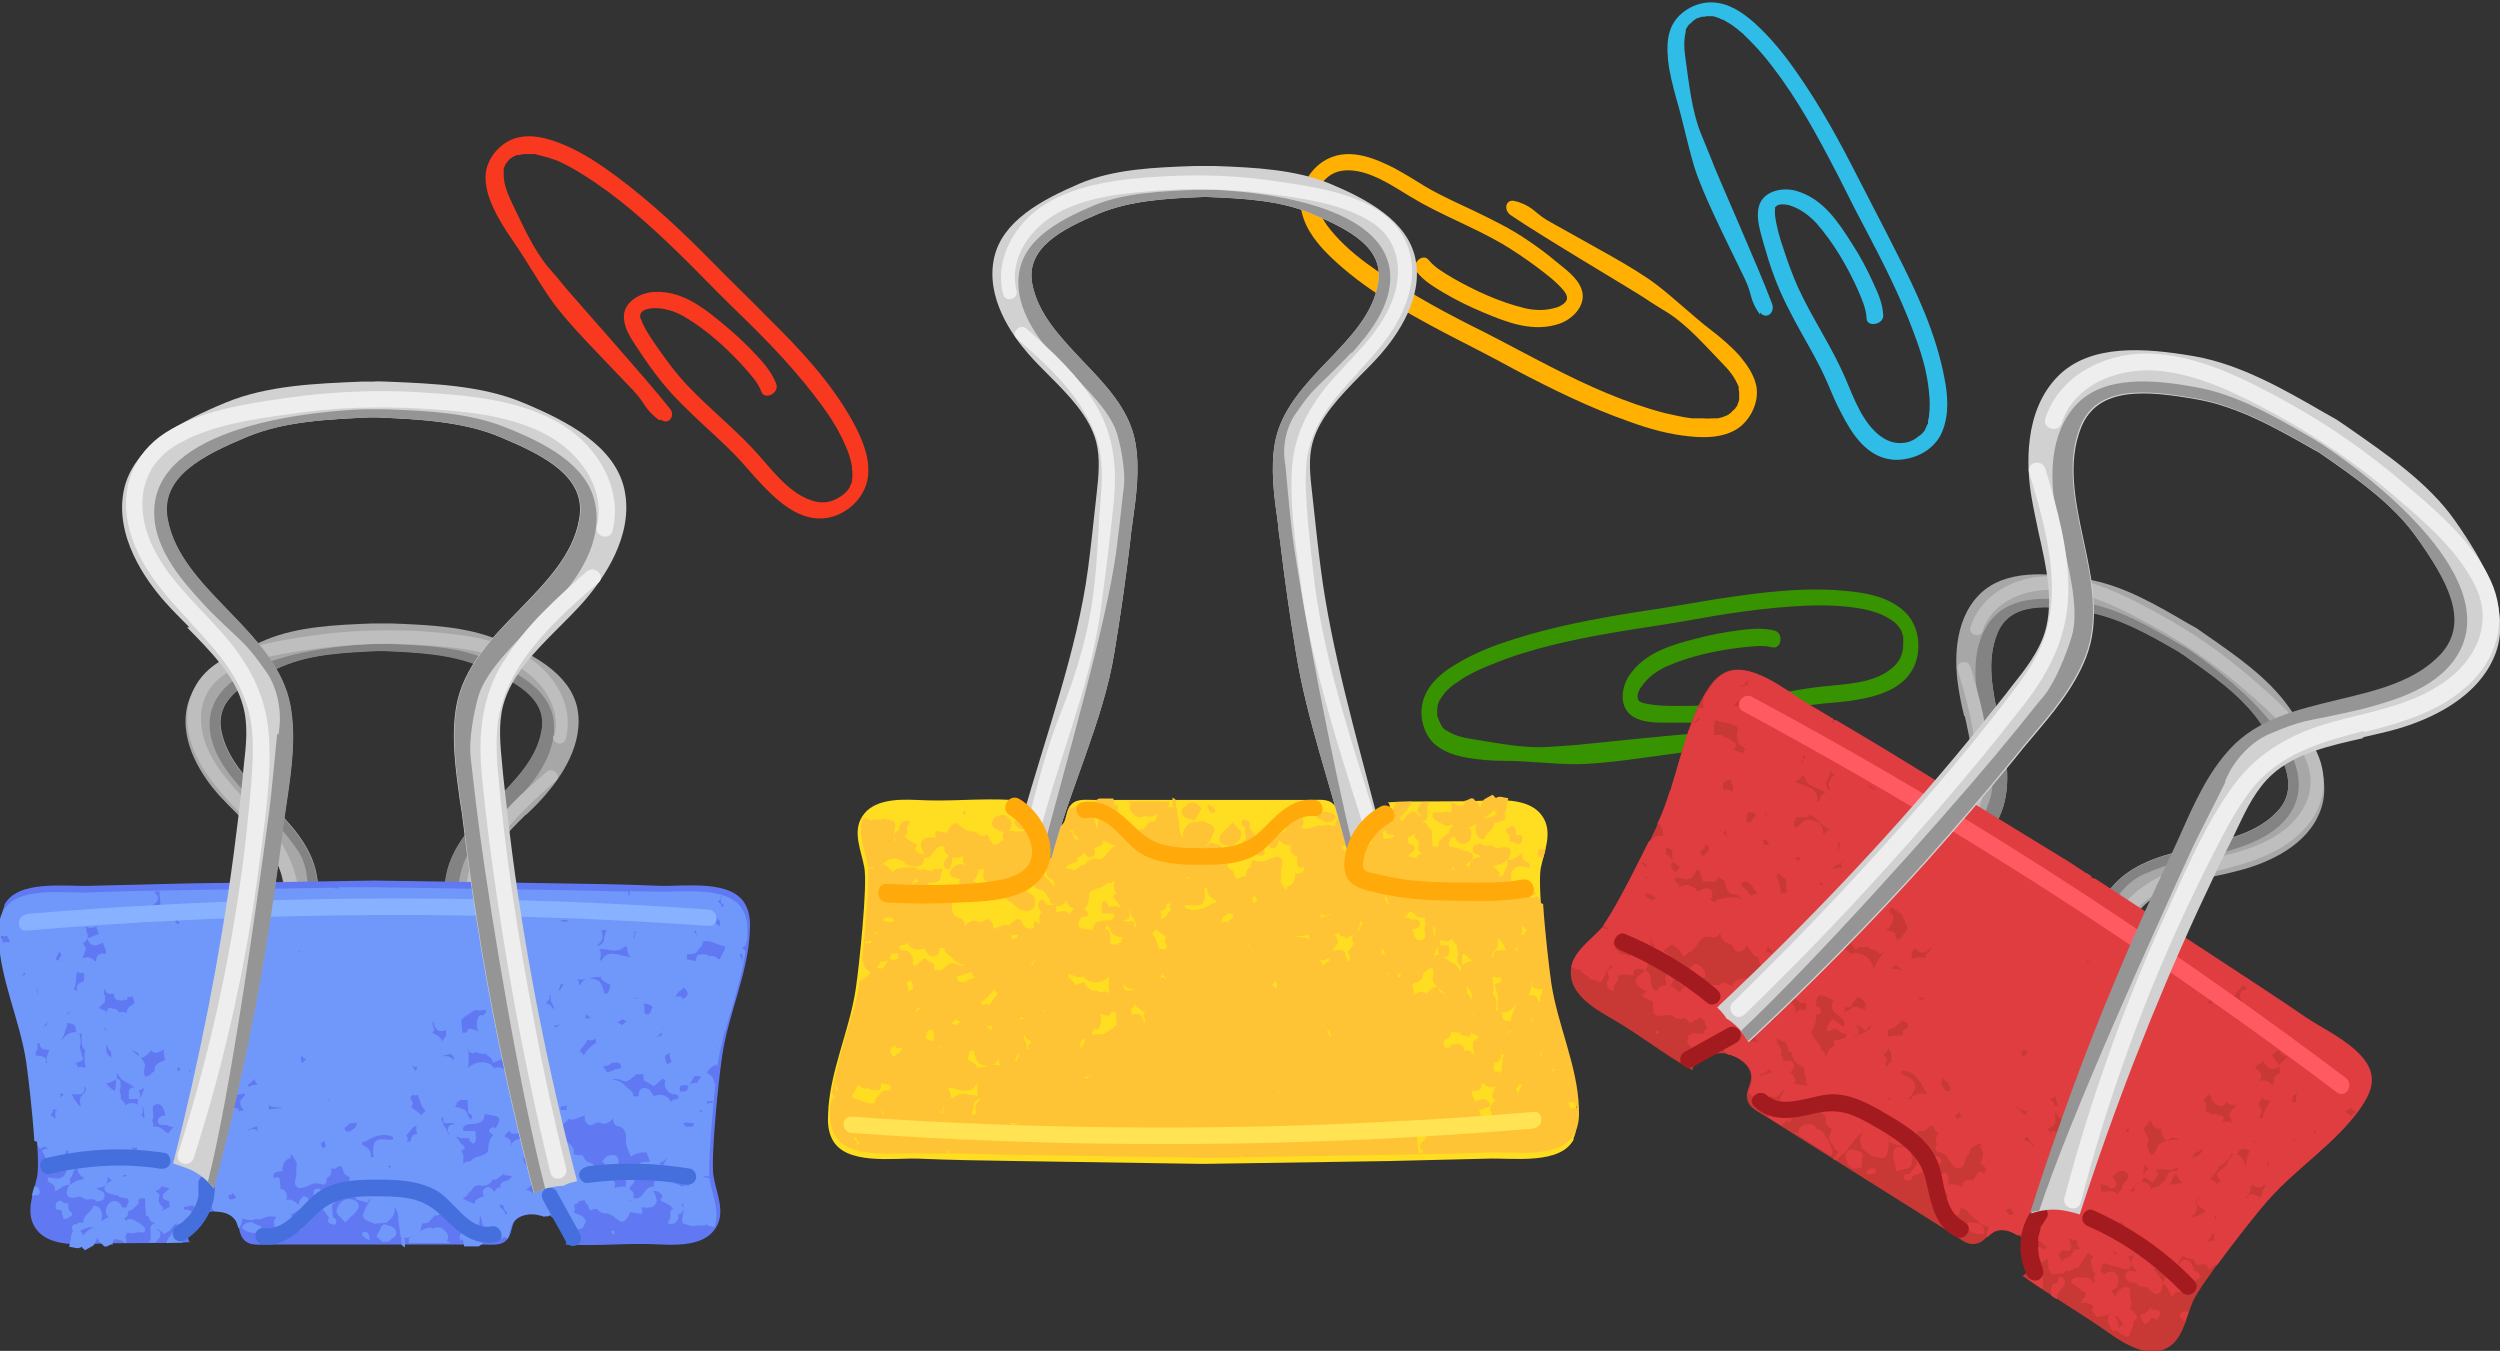 <svg xmlns="http://www.w3.org/2000/svg" id="_&#x30EC;&#x30A4;&#x30E4;&#x30FC;_1" data-name="&#x30EC;&#x30A4;&#x30E4;&#x30FC;_1" viewBox="0 0 524.1 283.2"><rect x="0" y="0" width="524.1" height="283.2" fill="#333333" stroke="none"/><defs><style>      .st0 {        fill: #f9391f;      }      .st1 {        fill: #ffc435;      }      .st2 {        fill: #a31a1f;      }      .st3 {        fill: #446fdd;      }      .st4 {        fill: #a7a7a7;      }      .st5 {        fill: #c83834;      }      .st6 {        fill: #e03d41;      }      .st7 {        fill: #ffb000;      }      .st8 {        fill: #88b2ff;      }      .st9 {        fill: #bebebe;      }      .st10 {        fill: #7097fa;      }      .st11 {        fill: #6079f3;      }      .st12 {        fill: #ffe352;      }      .st13 {        fill: #959595;      }      .st14 {        fill: #ff5a61;      }      .st15 {        fill: #2fbde7;      }      .st16 {        fill: #ffdd21;      }      .st17 {        fill: #838383;      }      .st18 {        fill: #379400;      }      .st19 {        fill: #ffa90b;      }      .st20 {        fill: #d1d1d1;      }      .st21 {        fill: #eee;      }    </style></defs><g><path class="st7" d="M317.7,42.2c-1.9-.7-2.7,1.7-1,2.9,6.9,4.7,25.4,15.6,28.1,17.4,1.6,1.1,3.3,2.1,4.9,3.1,4.2,2.7,7.8,6.9,11.3,10.5,1.5,1.5,2.7,3,3.5,5,0,.1,0,.1,0,.2,0,0,0,0,0,.2,0,.2,0,.4.1.6,0,0,0,.3,0,.4,0,.2,0,.4,0,.6,0,0,0,.2,0,.3,0,.1,0,.3,0,.4-.1.4-.2.7-.4,1.1,0,0,.1-.2,0,.1,0,.1-.2.3-.3.4,0,.1-.1.2-.2.3,0,0-.1.1-.2.2-.2.2-.4.3-.5.5,0,0-.2.1-.2.2-.1,0-.3.2-.4.3-.1,0-.3.2-.4.2,0,0,0,0,0,0,0,0,0,0,0,0-.3.1-.7.3-1,.4-.3,0-.6.2-.9.2,0,0,0,0-.1,0,0,0,0,0,0,0-.2,0-.4,0-.6,0-.8,0-1.6.1-2.4,0-.4,0-.8,0-1.2,0-.2,0-.4,0-.6,0,0,0-.5,0-.5,0-1.9-.2-3.8-.7-5.7-1.1-8.4-2.2-16.3-5.8-23.9-9.7-4.7-2.4-9.3-4.9-14-7.3-7.5-3.7-14.9-7.7-21.8-12.4-3.5-2.4-6.8-4.9-9.6-8.1-1.2-1.4-2.1-2.5-2.8-4.1-.2-.3-.3-.7-.4-1,0,0,0-.2-.1-.3,0-.2,0-.3-.1-.5,0-.3-.1-.6-.2-1,0,0,0-.2,0-.2,0,0,0,0,0,0,0-.2,0-.3,0-.5,0-.2,0-.4,0-.5,0,0,0-.2,0-.3,0-.1,0-.3,0-.4,0-.2.1-.4.2-.6,0,0,0-.2.1-.3,0-.1.1-.2.2-.3.1-.3.5-.8.6-.8,1.6-2,3.4-2.6,5.5-2.6,4.7.1,9.1,3.2,13.1,5.6,6.1,3.7,12.9,6.2,19.1,9.8,2.5,1.5,4.9,3.1,7.3,4.9,2,1.5,4,3,5.6,4.9.2.2.3.4.4.6.2.3,0,0,.2.4,0,.1.2.6.1.2,0,0,0,.1,0,.2,0,.1,0,.4,0,.4-.2.8-1.2,1.4-2,1.7-2.4.8-4.8.7-6.9.2-5.3-1.3-10.5-3.7-15.2-6.4-1.8-1.1-3.6-2.1-4.9-3.7-1.3-1.6-3.8.9-2.5,2.5,1.5,1.9,3.7,3.2,5.7,4.4,2.7,1.6,5.6,3,8.5,4.2,4.8,2,10.3,4.2,15.9,2.2,2.7-1,5.7-4,4.4-7.3-.9-2.4-3.4-4.1-5.2-5.6-1.9-1.6-3.9-3.1-6-4.5-3.6-2.5-7.6-4.4-11.5-6.3-3.4-1.6-6.8-3.1-10-5-2.1-1.3-4.2-2.6-6.4-3.8-4.3-2.2-10.1-4.7-15.1-1.4-3.4,2.3-5.4,6.6-4.4,10.6.9,3.9,3.6,7,6.2,9.5,6.9,6.6,15.3,11.3,23.6,15.7,5,2.6,10,5.1,14.9,7.8,7.8,4.1,15.7,8,24,10.9,4.1,1.5,8.4,2.7,12.8,3.1,3.1.3,6.8.3,9.8-1.6,2.9-1.9,4.8-6,3.9-9.4-.6-2.3-2-4.2-3.4-5.9-1.8-2-3.9-3.8-6-5.4-3.9-3-7.6-6.6-11.4-9.5-4.7-3.6-13-7.9-22.2-13.1-3.5-1.9-3.2-3-6.9-4.3Z"></path><path class="st18" d="M364,156.1c1.9-.6,1.1-3-.9-2.9-8.4.4-29.7,2.7-32.9,3-1.9.1-3.9.3-5.8.4-5,.3-10.4-.8-15.4-1.6-2.1-.3-4-.7-5.8-1.9-.1,0-.1,0-.1,0,0,0,0,0-.1-.1-.2-.1-.3-.3-.5-.4,0,0-.2-.2-.2-.3-.1-.2-.2-.3-.3-.5,0,0-.1-.2-.1-.3,0-.1-.1-.2-.2-.4-.1-.4-.3-.7-.4-1.1,0,0,0,.3,0-.1,0-.2,0-.3,0-.5,0-.1,0-.3,0-.4,0,0,0-.2,0-.2,0-.2,0-.5.1-.7,0,0,0-.2,0-.3,0-.2.1-.3.2-.5,0-.2.1-.3.2-.5,0,0,0,0,0,0,0,0,0,0,0,0,.2-.3.4-.6.6-.9.2-.3.4-.5.6-.8,0,0,0,0,0,0,0,0,0,0,0,0,.2-.2.3-.3.5-.5.6-.6,1.2-1.1,1.9-1.5.3-.2.7-.5,1-.7.2-.1.3-.2.5-.3,0,0,.4-.3.5-.3,1.7-1,3.5-1.8,5.3-2.5,8-3.3,16.5-5.1,25-6.6,5.2-.9,10.4-1.6,15.5-2.5,8.2-1.5,16.5-2.8,24.9-3.2,4.2-.2,8.4-.1,12.6.7,1.8.4,3.2.8,4.7,1.6.3.2.7.4,1,.6,0,0,.2.1.3.2.1.1.3.2.4.3.2.2.5.4.7.7,0,0,.1.1.2.2,0,0,0,0,0,0,0,.1.2.3.3.4,0,.1.2.3.3.5,0,0,0,.2.1.3,0,.1.1.3.1.3,0,.2.1.4.2.6,0,0,0,.2,0,.3,0,.1,0,.2,0,.4,0,.3,0,1,0,1,0,2.5-1.2,4.2-2.9,5.4-3.8,2.8-9.2,2.9-13.8,3.4-7.1.7-14,2.7-21.1,3.6-2.9.4-5.8.5-8.8.5-2.5,0-5,0-7.4-.5-.2,0-.5-.1-.7-.2-.3,0,0,0-.4-.2-.2,0-.5-.4-.2,0,0,0-.1,0-.1-.1,0-.1-.2-.4-.2-.4-.3-.8.1-1.8.6-2.5,1.4-2.1,3.4-3.5,5.4-4.4,5-2.2,10.6-3.4,16-4,2.1-.2,4.2-.5,6.1,0,2,.5,2.5-3,.5-3.5-2.3-.6-4.8-.4-7.2-.1-3.1.4-6.3,1-9.3,1.8-5,1.3-10.8,2.9-14,7.8-1.6,2.4-2.2,6.6.8,8.5,2.2,1.4,5.2,1.3,7.5,1.3,2.5,0,5,0,7.5,0,4.4-.2,8.7-1,13-1.9,3.6-.7,7.3-1.6,11-2,2.5-.3,5-.4,7.4-.8,4.8-.8,10.9-2.3,12.9-7.9,1.3-3.9.4-8.5-2.8-11.1-3.1-2.6-7.1-3.4-10.7-3.8-9.5-1.1-19.1.2-28.3,1.6-5.5.9-11,1.9-16.6,2.7-8.7,1.4-17.4,3-25.8,5.7-4.2,1.3-8.3,2.9-12.1,5.2-2.7,1.6-5.6,3.8-6.8,7.2-1.2,3.3-.2,7.6,2.5,9.8,1.9,1.5,4.1,2.2,6.3,2.6,2.7.5,5.4.7,8.1.7,4.9,0,10,.7,14.9.7,6,0,15.2-1.5,25.6-2.9,3.9-.5,4.3.5,8.1-.8Z"></path><path class="st15" d="M369,65.5c1.2,1.6,3.2.1,2.5-1.8-2.9-7.8-11.7-27.4-12.8-30.5-.7-1.8-1.5-3.6-2.2-5.4-1.8-4.6-2.4-10.1-3.1-15.1-.3-2.1-.5-4,0-6.1,0-.1,0-.2,0-.2,0,0,0,0,0-.1,0-.2.2-.4.3-.6,0,0,.1-.2.2-.3.1-.2.2-.3.4-.4,0,0,.2-.2.2-.2.1,0,.2-.2.3-.3.3-.2.6-.5,1-.7,0,0-.2.1.1,0,.2,0,.3-.1.5-.2.1,0,.2,0,.4-.1,0,0,.2,0,.2,0,.2,0,.5,0,.7-.1,0,0,.2,0,.3,0,.2,0,.3,0,.5,0,.2,0,.3,0,.5,0,0,0,0,0,0,0,0,0,0,0,0,0,.4,0,.7.2,1.1.3.3.1.6.2.9.4,0,0,0,0,.1,0,0,0,0,0,0,0,.2,0,.4.2.6.3.7.4,1.4.8,2,1.3.3.2.7.5,1,.8.2.1.3.3.5.4,0,0,.4.3.4.4,1.4,1.3,2.8,2.8,4,4.2,5.6,6.7,9.9,14.2,13.9,21.8,2.5,4.6,4.7,9.4,7.2,14,3.9,7.4,7.7,14.8,10.6,22.7,1.5,4,2.7,7.9,3.1,12.2.2,1.9.2,3.2,0,5,0,.4-.2.7-.2,1.1,0,0,0,.2,0,.3,0,.2-.1.3-.2.5-.1.3-.3.6-.4.9,0,0,0,.1-.1.2,0,0,0,0,0,0,0,.1-.2.3-.3.4-.1.1-.2.3-.4.4,0,0-.1.1-.2.2,0,0-.2.2-.3.2-.2.1-.3.2-.5.4,0,0-.2.1-.3.2-.1,0-.2.1-.3.2-.3.1-.9.4-.9.4-2.4.7-4.3.1-6-1.1-3.8-2.8-5.6-7.9-7.4-12.1-2.8-6.6-6.9-12.5-9.9-19-1.2-2.7-2.2-5.4-3.1-8.2-.8-2.3-1.5-4.7-1.8-7.2,0-.2,0-.5,0-.7,0-.3,0,0,0-.4,0-.2.2-.6,0-.2,0,0,0-.1,0-.2,0,0,.3-.3.3-.3.6-.5,1.8-.4,2.6-.2,2.4.7,4.3,2.2,5.8,3.8,3.6,4.1,6.5,9.1,8.7,14,.8,1.9,1.7,3.8,1.8,5.9,0,2,3.6,1.4,3.5-.6-.1-2.4-1.1-4.7-2.1-6.8-1.3-2.9-2.8-5.7-4.5-8.3-2.8-4.4-6-9.4-11.7-11-2.8-.8-7,0-7.8,3.4-.6,2.5.4,5.3,1,7.6.7,2.4,1.4,4.8,2.3,7.1,1.5,4.1,3.6,8,5.7,11.8,1.8,3.2,3.7,6.5,5.2,9.9,1,2.3,1.9,4.6,3.1,6.8,2.2,4.3,5.5,9.7,11.5,9.8,4.1,0,8.2-2.2,9.7-6,1.5-3.7,1.1-7.8.4-11.3-1.8-9.4-5.9-18.1-10.2-26.5-2.5-5-5.1-9.9-7.7-15-4-7.9-8.2-15.6-13.3-22.8-2.5-3.6-5.3-7-8.6-10-2.4-2.1-5.3-4.2-8.9-4.3-3.5-.1-7.3,2.1-8.6,5.4-.9,2.2-.8,4.6-.6,6.8.3,2.7,1,5.3,1.7,7.9,1.4,4.7,2.4,9.8,3.8,14.4,1.8,5.7,6,14,10.6,23.5,1.7,3.6.9,4.3,3.2,7.5Z"></path></g><path class="st0" d="M138.6,88c1.6,1.2,3.1-.9,1.8-2.4-5.2-6.5-19.5-22.5-21.6-25-1.2-1.5-2.5-3-3.8-4.5-3.2-3.8-5.4-8.9-7.6-13.4-.9-1.9-1.7-3.7-1.8-5.8,0-.1,0-.2,0-.2,0,0,0,0,0-.2,0-.2,0-.4,0-.7,0,0,0-.3,0-.4,0-.2.1-.4.2-.5,0,0,.1-.2.1-.3,0-.1.1-.2.2-.3.2-.3.4-.6.7-.9,0,0-.2.2,0,0,.1-.1.2-.2.4-.3.1,0,.2-.2.3-.2,0,0,.1,0,.2-.1.2-.1.4-.2.7-.3,0,0,.2,0,.3,0,.2,0,.3,0,.5-.1.2,0,.3,0,.5-.1,0,0,0,0,0,0,0,0,0,0,0,0,.4,0,.7,0,1.1,0,.3,0,.6,0,1,0,0,0,0,0,.1,0,0,0,0,0,0,0,.2,0,.4,0,.6.1.8.2,1.6.4,2.3.6.4.1.8.3,1.2.4.2,0,.4.2.6.2,0,0,.5.2.5.2,1.8.8,3.5,1.8,5.1,2.8,7.4,4.6,13.8,10.4,20,16.4,3.8,3.7,7.4,7.5,11.1,11.1,6,5.8,11.9,11.7,17.1,18.4,2.6,3.3,5,6.7,6.7,10.6.8,1.7,1.2,3,1.5,4.7,0,.4,0,.7.1,1.1,0,0,0,.3,0,.3,0,.2,0,.3,0,.5,0,.3,0,.6-.1,1,0,0,0,.2,0,.2,0,0,0,0,0,0,0,.2,0,.3-.2.5,0,.2-.1.3-.2.5,0,0,0,.2-.1.3,0,0-.2.3-.2.3-.1.2-.2.3-.4.5,0,0-.2.2-.2.2,0,0-.2.2-.3.3-.2.2-.8.6-.8.6-2.1,1.4-4.1,1.5-6.1.8-4.5-1.5-7.8-5.8-10.8-9.2-4.7-5.4-10.4-9.8-15.3-15-2-2.1-3.8-4.5-5.5-6.9-1.4-2-2.9-4-3.9-6.3,0-.2-.2-.4-.3-.7-.1-.3,0,0-.1-.4,0-.2,0-.6,0-.2,0,0,0-.1,0-.2,0-.1.2-.4.2-.4.4-.7,1.5-.9,2.4-1,2.5-.1,4.8.7,6.7,1.8,4.7,2.8,8.9,6.6,12.6,10.7,1.4,1.6,2.8,3.1,3.5,5,.7,1.9,3.9.3,3.1-1.7-.9-2.3-2.5-4.2-4.1-5.9-2.1-2.3-4.5-4.5-6.9-6.5-4-3.3-8.6-7.1-14.5-6.8-2.9.1-6.7,2.1-6.4,5.6.2,2.6,2,4.9,3.3,6.9,1.4,2.1,2.8,4.1,4.4,6.1,2.7,3.4,5.9,6.4,9.1,9.4,2.7,2.5,5.5,5,8,7.8,1.7,1.9,3.3,3.8,5,5.5,3.4,3.4,8.2,7.5,14,5.8,3.9-1.2,7.1-4.7,7.4-8.8.3-4-1.4-7.7-3.1-10.9-4.6-8.4-11.2-15.4-17.9-22-3.9-4-8-7.9-11.9-11.9-6.2-6.3-12.6-12.3-19.7-17.6-3.5-2.6-7.2-5.1-11.3-6.8-2.9-1.2-6.4-2.3-9.8-1.4-3.4.9-6.3,4.3-6.5,7.8-.1,2.4.6,4.6,1.5,6.6,1.1,2.5,2.6,4.8,4.1,7,2.8,4,5.3,8.5,8.1,12.5,3.4,4.9,10.1,11.5,17.3,19.1,2.7,2.9,2.2,3.8,5.4,6.2Z"></path><g><g><path class="st4" d="M110.1,170.9c-3.8,3.8-7.8,7.8-9.1,12.6-.9,3.2-.5,6.6-.1,9.9l.2,1.6c0,.5.1,1,.2,1.5-2.5-.2-5.1-.3-7.6-.4-.6-4.2-.9-8.5-.1-12.7,1.2-6.2,5.8-10.9,10.2-15.5,4.5-4.6,8.8-9,9.8-14.8,1.3-6.9-5.7-10.4-12.9-13.5-6.2-2.6-13.3-2.9-20.2-3.2h-.5s-.5,0-.5,0c-6.9.3-14,.6-20.2,3.2-7.2,3-14.2,6.5-12.9,13.5,1.1,5.8,5.3,10.2,9.8,14.8,4.5,4.6,9.1,9.3,10.2,15.5.8,4,.4,8.1,0,12.2-2.7,0-5.2.2-7.7.7,0-.5.1-.9.2-1.4l.2-1.6c.4-3.3.8-6.7-.1-9.9-1.3-4.8-5.3-8.8-9.1-12.6-1.4-1.4-2.7-2.7-4-4.1-3.2-3.6-8.3-10.8-6.7-18.4,1.5-7.1,9.2-11.2,16.6-14.2,6.8-2.8,14.7-3.1,22.3-3.4h2c0,0,2,0,2,0,7.6.3,15.5.6,22.3,3.4,7.3,3,15,7.1,16.6,14.2,1.6,7.6-3.5,14.7-6.7,18.4-1.2,1.4-2.6,2.8-4,4.1Z"></path><path class="st17" d="M106.4,169.7c-3.4,3.3-8.4,8.1-9.5,12.2-.8,2.7-1.6,7.4-1.3,10.2l.2,1.4c0,.9.2,1.8.3,2.7-.8,0-1.7,0-2.5,0-.6-4.2-.9-8.5-.1-12.7,1.2-6.2,5.8-10.9,10.2-15.5,4.5-4.6,8.8-9,9.8-14.8,1.3-6.9-5.7-10.4-12.9-13.5-6.2-2.6-13.3-2.9-20.2-3.2h-.5s-.5,0-.5,0c-6.9.3-14,.6-20.2,3.2-7.2,3-14.2,6.5-12.9,13.5,1.1,5.8,5.3,10.2,9.8,14.8,4.5,4.6,9.1,9.3,10.2,15.5.8,4,.4,8.1,0,12.2-.9,0-1.9,0-2.8,0,.3-2.6.5-5.4.7-7.5l.2-1.4c.3-2.8-.4-6.3-2.1-8.7-3.4-4.8-4.1-5-7.4-8.3-1.2-1.2-2.4-2.4-3.5-3.6-2.8-3.1-8.1-8.9-7.4-15.5,1.4-13.5,27.5-15.4,34.2-15.7h1.8c0,0,1.7,0,1.7,0,6.7.3,13.7.5,19.6,2.9,6.4,2.6,13.2,6.1,14.6,12.2,1.4,6.5-3.1,12.7-5.9,15.8-1.1,1.2-2.3,2.4-3.5,3.6Z"></path><path class="st9" d="M116.2,154.4c1.6-6.3-2.9-12.2-8.2-15-6-3.2-13.3-3.8-19.9-4.2-7.3-.5-14.6-.2-21.9.8-6.2.9-13.4,1.8-18.8,5.2-5.7,3.5-6.4,9.9-3.9,15.7,2.5,5.8,7.4,10,11.5,14.6,4.2,4.7,7.2,9.9,7.7,16.3.2,2.6.1,5.2,0,7.9-.9,0-1.9.2-2.8.3.2-2.9.4-5.9,0-8.8-.8-7.2-5.4-12.3-10.2-17.4-4.4-4.6-8.7-9.5-10.1-15.9-1.3-6,.9-11.7,6.1-15,5.6-3.6,12.9-4.6,19.3-5.6,7.6-1.1,15.3-1.4,22.9-1,7.6.5,16.1,1.3,22.7,5.4,5.7,3.6,9.8,10.3,8,17.2-.4,1.7-3,1-2.6-.7Z"></path><path class="st9" d="M104.4,176.1c-1.6,2.4-3,4.9-3.7,7.7-.9,3.2-.9,6.6-.6,9.9,0,.9.2,1.9.3,2.8-.9,0-1.8,0-2.7-.1,0-.5-.1-.9-.2-1.4-.6-6.6,0-12.7,3.5-18.5,3.5-5.8,8.5-10.3,13.6-14.7,1.3-1.1,3.2.8,1.9,1.9-4.3,3.8-8.7,7.7-12,12.4Z"></path></g><path class="st11" d="M.8,189.9c2.7-5.6,12.9-4,18.2-4.2,6.8-.2,13.6-.3,20.5-.5,13-.2,26.1-.4,39.1-.6,13,.2,26.1.4,39.1.6,6.8.1,13.6.2,20.5.5,5.2.2,15.5-1.5,18.2,4.2.8,1.6.9,3.4.8,5.2-.3,8.8-4.5,17.4-5.8,26.2-.7,4.6-2.5,21.7-1.8,25.4.6,3.5,2.6,7.5.4,10.8-2.2,3.4-7.1,3.6-11.3,3.4-7.5-.4-12.6.4-20.2,0,1.1-.5-1.2-3.8-1.7-4.8-.6-1-1.7-1.6-2.9-1.9-2.2-.6-5-.3-6,1.6-.6,1.1-.6,2.4-1.2,3.5-1.2,2-3.1,1.6-5.5,1.6h-45c-2.4,0-4.3.4-5.5-1.6-.6-1.1-.6-2.4-1.2-3.5-1.1-1.9-3.9-2.3-6-1.6-1.2.3-2.3.9-2.9,1.9-.6,1-1.8,3.8-.7,4.3-7.5.4-13.7,0-21.2.4-4.1.2-9.1,0-11.3-3.4-2.2-3.3-.3-7.4.4-10.8.7-3.7-1.1-20.7-1.8-25.4-1.4-8.7-5.5-17.4-5.8-26.2,0-1.8,0-3.6.8-5.2Z"></path><g><path class="st10" d="M85.5,259.9c.8-.9,2-1.4,3.1-2.1.8-.4,1.5-.6,2.3-.2,0,0,.1-.2.2-.2.5-.2.9-.1,1.4,0,1.1.8,2,1.7,1.1,2.8.2,0,.4,0,.6.2,0,0,.2.2.3.2,0,0,0,0,0,0h-8.8s0,0,0,0c0-.3,0-.6,0-.9Z"></path><path class="st10" d="M35.8,258.8c.7-.8,1.3-1.7,2.4-2,.7.1.9.6.9,1.3-.1.7-.6,1.3-.8,2,0,.1,0,.3,0,.4-1.2,0-2.3,0-3.4.1,0-.7.6-1.2,1-1.8Z"></path><path class="st10" d="M77.5,260.8h-.8c.2,0,.5,0,.8,0,0,0,0,0,0,0Z"></path><path class="st10" d="M71.1,252.5c.4-.5.9-.9,1.6-1.1.8-.1,1.5.1,2.2.6.7,1,0,1.6-.5,2.3-.2.2-.4.4-.6.6-.6.3-.9,1-1.4,1.4-.4-.4-.7-.8-1.1-1.2-1.2-.8-.7-1.7-.2-2.7Z"></path><path class="st10" d="M80.9,256.8c.9.2,1.8.3,2.2,1.4,0,.5-.1.9-.5,1.2-.1,0-.3.1-.4.2-.2.2-.5.5-.7.7-.2,0-.4,0-.5,0-.2,0-.5,0-.7.1-.5-.4-.9-.8-1.4-1.2.4-.7.8-1.5,1.2-2.3.3-.2.5-.3.9-.2Z"></path><path class="st10" d="M76.3,258.2c.9,0,1,.6,1.2,1.2,0,.2,0,.4-.1.6-.6-.4-1.4-.6-1.5-1.5,0,0,.3-.3.4-.3Z"></path><path class="st10" d="M31.6,259.6c0-.7,0-1.4-.1-2.1.3-1,.9-1.4,1.9-.8.1.5-1,.9,0,1.4.6.8,0,1.4-.4,1.9-.1.2-.3.3-.4.5-.5,0-1,0-1.4,0,.2-.3.3-.7.5-1h0Z"></path><path class="st10" d="M67.4,249.4c.8.6,2-.8,2.7.5-1.1.7,1.1,2-.5,2.7,0,.9.2,1.8.2,2.6.2.2.5.3.7.5,0,.5,0,1.3-.8,1-.5-.2-1.4-.5-.7-1.4-.5-.6-.9-1.3-1.4-1.9,0-.2,0-.4,0-.6,0-.4.1-.6.4-.8-1.4-.2-2.6-.5-2.2-2.5.5-.4.9-.4,1.4-.1Z"></path><path class="st10" d="M61.3,256.6h0s0,0,0,0h0Z"></path><path class="st10" d="M128.8,258.3c0,.2,0,.3-.1.5h0c-.2-.2-.5-.4-.7-.6.2,0,.4-.2.6-.2,0,0,.1,0,.2.2Z"></path><path class="st10" d="M118.1,256.1c-.1.5-.4,1-.7,1.4-.3-.6-.6-1.1-.8-1.4-.3-.5-.7-.9-1.2-1.2.1,0,.2-.1.4-.2,1,0,1.9.3,2.3,1.3Z"></path><path class="st10" d="M8.1,249.1c.3.5.4.9,0,1.4-.5,0-1,.1-1.4.2.1-.7.3-1.3.5-2,.3,0,.7.2,1,.4Z"></path><path class="st10" d="M52.5,256.2c.3,0,.6.1.8.3.5.2.9.4,1.4.6,0,.2,0,.5.1.7-.3.2-.5.5-.8.7-1.3,0-2.4-.2-3.3-1.1.3-.8,1-1.1,1.8-1.2Z"></path><path class="st10" d="M12.7,251.7c.4.4.9.7,1.6.5,0,.2,0,.5,0,.7h0s0,0,0,0c.1.5.1,1.1.8,1.3,0,.2,0,.4,0,.6-.6.3-1,.9-1.8.7,0-.2,0-.4-.2-.6,0-.4-.1-.8-.2-1.2-.4,0-.8-.1-1.2-.2,0-.8-.2-1.7,1-1.8Z"></path><path class="st10" d="M10.9,240.9c.2-.4.7-.6,1.1-.9.5-.2.9-.2,1.4,0,.2.2.4.5.5.8,0,.5,0,.9-.4,1.3-.4.3-.8.6-1.2.9-.9.8-1.8-.3-2.6,0-.3-.6-.6-1.2-.9-1.8h0c.7-.5,1.4-.5,2.1-.3Z"></path><path class="st10" d="M40.4,256.2s0,0,0,0c0,0,0,0,0,0,.6-1,1.6-1.6,2.7-1.9,0,0,0-.2-.1-.2.2-.2.4-.5.6-.7.2-.7-.1-1-.6-1.3,0,0,0,0,0,0,.3-.2.6-.4.8-.6,0,0,0,0,0,0,.3.9.5,1.8,1.2,2.5,1.8,0,3.5.5,4.4,1.9.3.5.4,1.1.6,1.6.6-.6.7-1.3.8-2,0,0,.1,0,.2,0,.7.2,1.4.4,2.2.2.2,0,.3-.1.4-.2,0,0,0,0,0,0,.4.2.9.2,1.3,0,.9-.4,1.7-.7,2.7-.4.1,0,.2,0,.4,0-.7.8-.8,1.6-.1,2.5.3.2.6.2.9.2.8-.1,1.5-.3,2.1-.8-.3.5-.5,1.1-.1,1.6.2,0,.4,0,.6,0,.6-.3,1.2-.6,1.9-.9-.3-.9-1.1-1.2-2-1.1,0,0,0,0,0,0,0,0,0,0,0,0,0-.7-.1-1.3-.2-2,.4-.3.9-.5,1.3-.8h0c.2,0,.5,0,.7,0,.2,0,.4,0,.6-.1.2-.2.4-.4.7-.7.5-.5.5-1.1.2-1.7-.2-.3-.4-.4-.8-.5-.3,0-.6.3-.7.5-.3.4-.4.9-.6,1.3-.4-.6-1-.9-1.6-1.1-.3,0-.6,0-.9,0,.3-.8.2-1.6-.7-2.2-.2,0-.4,0-.5,0,0-.8-.1-1.5-.2-2.3-.2-.2-.5-.3-.8-.2,0,0-.2.1-.2.2,0,0-.2,0-.2,0h0c-.3-1.6,1-1.3,1.8-1.5,0-1.2.3-2.4,1.7-2.7,0-.2,0-.4,0-.5h0c.2,0,.3-.1.4-.2.2.9,1.3,1.5.8,2.6,0,.3,0,.6,0,.9.4,1.1-1.2,2.6.6,3.5.8,0,1.5-.3,2.1-.6,1-.6,2.1-.5,3.1-.1.5-.3.6-.8.6-1.4.8-.4,1.1-1.1.9-2,0,0,0,0,0,0,.1,0,.2,0,.3,0h0c.2,0,.4,0,.6,0,2-1.7,1.3,1,2.2,1.3.3.2.5.3.8.5,0,.4,0,.9,0,1.3.5.2,1,.4,1.5.6.2,0,.4,0,.5,0,.7,0,1.3,0,2,0-.2.3-.3.6-.3.9-.4-.2-.7-.2-1.2-.1-1,.3-1.7.8-1,2,.7.2,1.5.4,2.2.6.2-.2.4-.5.5-.7,0,0,.2,0,.3,0-.8,1-1.4,2.1-1.7,3.3,0,.7.5,1.1,1.1,1.3.5.2.9.4,1.4.6.9-.4,1.9.1,2.7-.5.9-.7,1.6-1.6,1.4-2.8,0,0,0-.2-.1-.3,0,0,0,0,.1,0,.6.8.8,1.8.8,2.8.2,1.2.3,2.3.5,3.5.1,0,.2.2.3.3,0,0,0,0-.1,0-.1.2-.2.3-.1.4,0,.1.1.2.1.2,0,.3,0,.5,0,.8.2.2.5.4.7.5h0c0-.7,0-1.3-.1-2,.3,0,.5,0,.8,0,.8-.4,1.6-.7,2.4-1.1.2-.6.3-1.3.5-1.9h0c.4,0,.9-.1,1.3-.2.4-.5.9-1,1.3-1.5h0c.2,0,.4,0,.6,0,2.1-.8-.4-1.3-.2-1.9.4-.2.8-.5,1.2-.7.3.4.6.7,1,1.1.4.4.8.8,1.3,1,.2,0,.4,0,.6,0,.3.8.5,1.5.8,2.3.5.7,1.3.8,2,1.1-.7.1-1.3.4-1.8,1-.2.3-.3.6-.2,1,.1.5.3.5.6,0,.1.5.2,1.1.3,1.6h3c.2-.1.5-.3.7-.4.9-1.4.4-2.3-.9-3.1.5-.8.4-1.8.5-2.8,0,0,0,0,0-.1.8.7-.1,2.7,1.8,2.5,0,1,.4,1.8.9,2.6.4-.2.7-.5,1.1-.7.2.2.4.3.6.4.8-.5,1.1-.4,1.4,0,.5-1,.5-2.2,1.1-3.2,1.1-1.9,3.9-2.3,6-1.6.2,0,.3.1.5.2.3-.2.8,0,1.1-.2,1.3-.8,2.7-.5,4.1-.3-.6.7-.9,1.5-.2,2.4.2.2.5.4.7.6.9.6,1.7,0,2.5-.2.2-.4.4-.9.6-1.3-.1-.4-.3-.8-.7-1.1-.6-.3-1.2-.6-1.8-.8.2-.4.3-.8.1-1.3,0-.1,0-.2-.2-.3.4-.2,1.1-.2,1.1-.8.4,0,.9-.2,1.3-.2,0,.4.3.8.7,1,0,.5.2,1,.7,1.2.2-.5.8-.2,1.1-.4.4.5.9.9,1.6,1,.2,0,.4,0,.6,0,1.2.2,1.9,1.2,2.8,1.7.2,0,.4,0,.6,0,.2-.1.4-.3.6-.5.3-.5.7-.9.8-1.5.8.1,1.6.3,2.4.4.3-.5.1-1-.1-1.4,1.2,0,2.8.5,3.3-1.4-.2-.7-.3-1.4-.8-2,1-.1,1.6.3,2,1.1-.2.3-.3.5-.5.8.7.4,1.3.7,2,1.1,0,0,0,0,0,0,0,0,0,0,0,0,.2.2.5.4.7.6-.2.2-.4.5-.6.7,0,.7.2,1.4-.4,2,0,.2,0,.4,0,.6.7,0,1.4.1,1.8-.7.4-.4.4-.9.2-1.3,0,0,0,0,0,0,.5,0,.9-.3,1.1-.8.2-.6,0-1-.5-1.2.3,0,.5-.2.5-.5,0,0,0,0,0,0,0,.8.3,1.6,0,2.4-.1.7-.4,1.3,0,2h0c.7.2,1.4.4,2.1.6.2,0,.4-.2.6-.2h0c.7,0,1.3,0,2,0,0-.1,0-.2,0-.3.5.3,1,.5,1.6.6,0,0,.2,0,.3,0,1.1-3.1-.4-6.6-1-9.7,0-.1,0-.3,0-.5-.5-.1-1.2,0-1.4-.6.4.2.9.3,1.3.2-.1-1.6,0-4.1.2-7,0,0,0,0,0,0,.3-4.1.7-8.8,1.1-12.5,0,0-.2,0-.3,0,0-1-.4-1.7-1.5-2.1.3-1,1.2-1.4,2-1.9,0,.2.1.4.2.7,0-.6.2-1.1.2-1.5.3-2,.8-3.9,1.3-5.9,0,0,0-.2,0-.2,0,0,0,0,0-.1,0,0,.2,0,.2-.1,1.1-4,2.4-8,3.3-12,0,0,0,0-.1,0,0,0,0,0,.1,0h0s0,0,0,0c0,0,0,0,0,0,.4-1.5.7-3.1.9-4.6-.2-.3-.5-.5-.9-.6,0,0,.1,0,.2,0,.5-.4,1-.8.8-1.4,0,0,.1,0,.2.1,0-.4,0-.8.1-1.2,0-1.8,0-3.6-.8-5.2-2.7-5.6-12.9-4-18.2-4.2-1.8,0-3.7,0-5.5-.1-.2.3-.3.6-.2.9-.1,0-.2,0-.3,0,0,0,0,0,0,0,.1-.3,0-.6,0-.8-4.8-.1-9.5-.2-14.3-.3-13-.2-26.1-.4-39.1-.6-1.9,0-3.8,0-5.7,0,0,0,0,.2,0,.2,0,0-.1-.2-.2-.2-.5,0-1,0-1.5,0,0,0,0,.2,0,.3-.3-.1-.6-.1-.9,0,0,0-.1.1-.2.2,0,0,0,0,0,0,.2-.1.3-.3.4-.4-10.3.2-20.7.3-31,.5-6.8.1-13.6.2-20.5.5-5.2.2-15.5-1.5-18.2,4.2-.8,1.6-.9,3.4-.8,5.2.3,8.8,4.5,17.4,5.8,26.2.4,2.8,1.3,10.3,1.7,16.5.1,0,.2,0,.4.2,0,0,.1-.1.2-.2,0,0,0,0,0,0,0,.6,0,1.2.6,1.6.2,0,.4-.2.6-.3,1-.5,1.2,1.2,2.2.8.6-.5,1.3-.5,2,0,.4.1.8,0,1.1-.2,0,0,0,0,0,0,0,.2,0,.5,0,.7,0,.3.2.6.1,1,0,.2-.2.4-.3.6,0,0-.2.3-.2.3,0,.6,0,1.2,0,1.9-.8,2.1-2.4,1.4-3.9,1.2,0,.3,0,.6.1.9.2.1.4.2.6.4.9.3.8,1.1.9,1.7,1-.6,1.8-1.5,3.1-1.4,0-.5,0-1,0-1.4.8-.5.4-2,1.6-2.1,0,0,0,0,0,0,0,.3,0,.6.1.9.3.5.8.9,1.3,1.2-.4.2-.9.4-1.4.5-.8.3-1.5.7-2,1.3-.7,1.8-.2,2.6,1.8,2.2.8-.5,1.3.3,2,.5.8-.1,1.6-.3,2.2.4.4,0,.8-.2,1.2-.3.4-.3.5-.7.4-1.2,0-.9-1.4-.7-1.6-1.4.4,0,.8,0,1.3-.2,1-.5.9-1.4,1.1-2.3.1.6.5.9.9,1-.5.1-1,.4-1.5,1-.2.3-.2.6-.2.9.5,1,1.6.8,2.4,1.2.2,0,.4,0,.6,0v.3c.6.1,1.3.3,2,.4h0c0,.2,0,.4.1.6-.2.4-.4.9-.5,1.3,0,0-.2-.1-.3-.1-.2,0-.4.1-.5.2-.2-.6-.5-1.1-1.1-1.4-.7-.3-1.3,0-1.8.4-.4.5-.6,1.1-.6,1.8,0,.5.3.8.6,1.1-.5.1-.9.4-1.4.7,0,0-.1,0-.2.1.3-.9.3-1.8-.3-2.7-.4-.4-.8-.6-1.4-.5-.2,1.4-2.2,1.9-2,3.5-.3,0-.5,0-.8,0-.3,0-.4.1-.6.4,0,0-.1,0-.2-.1-.9.2-1,.7-.6,1.5-.1.3-.3.6-.4.9,0,.2,0,.4,0,.5h0c-.1.6-.3,1.3-.4,1.9.9,0,1.8.6,2.6,0,.2.2.5.5.7.7.6-.3,1.2-.7,1.8-1,.3-.5.7-1.1.7-1.7.3.6.6,1.1,1.2,1.5.7,1.1,1.4-.2,2.1,0,0-1.7,1.1-1,2-.8.2.2.5.4.7.6,0-.2.1-.4.2-.7,0-.3-.1-.5-.3-.6.2-.3.3-.7.4-1,1.2.4,2.4-.3,3.6,0,.3-.4.3-.8,0-1.2-.7-.7-1.6-1.1-2.5-1.6-.3,0-.6,0-.8,0-.2,0-.3.2-.5.4,0-.2-.2-.4-.4-.6,0,0,0,0,0,0,0,0,.2,0,.3-.1.2-.2.4-.4.5-.6,0-.1,0-.2.1-.4,0-.1,0-.3,0-.4.9-.1,1.4-1,2.1-1.5.1-.2.1-.4,0-.6.1-.2.2-.4.2-.6.4,0,.8,0,1.2,0,0,0,0,0,0,0h0c0,1.2.1,2.4.2,3.6.2.1.4.2.6.3.1.7.5,1.2,1.3,1.2,0,0,0,0,0,0-.1.5,0,.9.4,1.2.2.2.4.3.7.5.3.2.5.5.8.7.4-.3.9-.5,1.3-.8.3-.6.8-1.1,1.3-1.5,0,.5.2.9.6,1.3,0,0,0,0,0,0,.7,0,1.4,0,2.1-.1,0-.2.1-.4.2-.6,0,.2,0,.4.2.5ZM19.8,257.4c-1,0-1.7.9-2.4,1.6,0-.4-.3-.7-.6-1,.7-.3,1.4-.6,2.2-.8,0,0,0,0,.2.1.2,0,.4,0,.6,0ZM20.6,257.4c-.1,0-.3,0-.4,0,.1,0,.3,0,.4,0,0,0,0,0,0,.1ZM2.1,197.5c-.6,0-1.1-.1-1.6.2.1-.5,0-.9-.3-1.2,0-.1.1-.2.2-.3.3.1.6.1,1,0,0,0,0,0,.1,0,.2.4.4.9.6,1.3ZM5.3,204.3c-.2.1-.5.2-.7.2.2-.2.4-.5.6-.7,0,.2,0,.3.1.5ZM32.7,249.7c0,0,0-.1,0-.2.2,0,.4,0,.6-.1.2-.2.4-.5.6-.7.5.1,1.1.3,1.6.4-.4.8-1.8.9-1.3,2.2.4.2.9.4,1.3.6,0,.4,0,.8.1,1.2,0,0-.1,0-.2,0-.5.3-1,.5-1.5.8.4-.5.4-.9-.3-1.3,0-.2-.2-.4-.3-.5h0,0c0-.4,0-.7,0-1.1.1-.1.2-.3.1-.4,0-.2,0-.2,0-.2-.2-.3-.5-.5-.8-.7ZM29.5,233.7c.1,0,.2-.2.4-.3.1-.6,0-1.1-.2-1.5.7.6.4,1.5.6,2.3-.1,0-.2.1-.3.2,0-.3-.1-.6-.4-.7ZM29.5,235.5c0,0,.2,0,.3.1,0,0,0,0,0,.1,0,0-.1-.2-.2-.3ZM29,249s0,0,0,0c0,0,0,0,0,0,0,0,0,.1,0,.2,0,0-.1,0-.2,0ZM29,237.8c0,0,.1,0,.2-.1,0,0,0,0,0,0,0,0-.2,0-.2,0ZM27.6,240.5c.3.2.7.2,1.1,0,0,.3,0,.6,0,.9-.2,0-.4.1-.5.2-.2-.4-.5-.8-.7-1.2ZM25.5,246.3c.2,0,.3,0,.4,0,.3,0,.6.1.9,0-.3.2-.6.3-.9.5,0-.2,0-.4-.3-.6,0,0-.2,0-.2,0ZM24.5,226.1s0,0,0-.1c0-.3.1-.5,0-.8,0-.2,0-.3-.1-.5,0,0,0,0,0,0,.3.5.6,1,.9,1.4.4.4.9.6,1.4.9.6.3,1,.6,1.5,1-.2,0-.3,0-.5,0-.3.1-.5.3-.7.6,0,.6,0,1.2,0,1.8.7,0,1.4,0,2,0h0s0,0,0,0h0c0-.1.2-.2.3-.4.2-.6.1-1-.3-1.4,0,0,0,0,0,0,.4,0,.7-.2,1-.5,0,0,.1.2.2.2-.4.7-.4,1.7-1.3,2.1,0,.4,0,.8,0,1.2-.6-.4-1.2-.4-1.8-.3-.3,0-.5.3-.7.5-.2-.6-.7-1-1.1-1.5,0,0,0,0,0-.1.3-.7-.6-1.6,0-2.2,0-.9.1-2-1.2-1.9ZM22.2,227.1c.6,0,1.2-.3,1.8-.6.1,0,.2-.2.3-.3,0,.9,0,1.7-.2,2.5-.8-.4-1.4-1-1.9-1.7ZM22.4,220.7c-.2-.6-.1-1.2-.1-1.8.3.5.4,1.1.8,1.5,0,0,.1,0,.2,0,0,.5,0,.9,0,1.4-.4-.4-.7-.7-.9-1.2ZM21.8,215.6c.1,0,.2,0,.3,0,0,.2.1.3.2.5-.2-.1-.3-.3-.5-.4ZM20.4,242.1c0-.1.2-.3.3-.4,0,.2,0,.4.1.5-.1,0-.3,0-.4,0h0ZM15.3,229.4c.6,0,1.2,0,1.8,0,.6-.4.7-.9.6-1.6,0,0,0,0,0,0,0,0,0,0,0,0,0,0,0,0,.1-.1.6,1.1-.4,1.6-.9,2.3-.2.6-.2,1.1,0,1.7,0,0,0,0,.1.1-.2,0-.3,0-.4,0-.6-.8-1.4-1.5-1.5-2.6ZM17.9,223.8c-.1,0-.2,0-.3.1,0,0,0,0,0-.1-.5-.2-.9-.2-1.3,0,0-.4-.2-.6-.5-.8.5-.6,2.1-.2,1.4-1.7-.2-.6-.3-1.2-.5-1.9.4-.9.1-1.7,0-2.6,0,0,0-.1-.1-.2.2.1.4.2.6.1-.2.8-.1,1.6,0,2.4.1.4.3.8.7,1.1,0,.2-.2.4-.2.7.1.9-.1,1.9.3,2.7ZM12.4,230.2c.2-.2.3-.5.3-.8,0,0,0-.2,0-.2,0,0,.2,0,.2.1.2,0,.3.1.5.1-.3.3-.6.6-1,.7ZM7.9,208.6c-.2-.5-.2-1-.4-1.4.5.3.3.9.4,1.4ZM9.1,215.1c.4-.2.7-.5.8-.9,0,.5,0,1-.8.9ZM10.3,220.3c0,0-.1.1-.1.2-.3.8-.7,1.5-.3,2.3-.1,0-.2,0-.3.1.3-1.5-.8-1.5-1.9-1.6,0,0-.2,0-.2,0,0-.2,0-.5,0-.7.4-.6.5-1.2.3-1.9,0,0,0,0,0,0,.2,0,.4,0,.5,0,0,0,0,.1,0,.2.2.8.7,1.3,1.6,1.1.2.1.4.2.5.3ZM11.1,232.6c.3.1.6,0,1,0-.2.1-.3.2-.5.4,0,.2,0,.4,0,.7,0,.3,0,.6,0,.9-.3-.3-.7-.7-1.1-.9.3-.1.5-.4.6-.7,0-.1,0-.3,0-.4ZM12.8,200.4s0,0,0,0c-.3.3-.6.7-.4,1.1-.2-.2-.5-.3-.8-.4.3-.5.6-1.1.9-1.7.1.3.3.6.4,1ZM13.4,216.9c.3-.9.7-1.7.7-2.6,0,.1.2.2.3.2.8.1,1.6.3,1.5,1.4,0,.2,0,.3.2.5,0,0,0,0-.1,0-1-.1-1.7.3-2.4.9-.3.4-.7.7-1.1,1,.4-.4.7-.8.9-1.3ZM15.1,211.8c-.2.3-.6.5-.8.8,0,0-.2-.1-.3-.2.4-.1.8-.3,1.1-.6ZM15.6,192.9c-.2.1-.3.2-.5.3,0-.2.1-.3.2-.5,0,0,0,.1.1.2,0,0,.1,0,.2,0ZM16.7,204c.4,0,.6,0,.8-.1.2.6.2,1.2,0,1.9,0,0-.1,0-.2,0-1,.3-1.4,1-1.1,2-.3-.2-.5-.3-.8-.3.8-1.1.3-2.7.8-3.9.2.2.4.3.5.5ZM20.8,195.8s0,0,0,0c-.8.3-1.6.6-2.4.9,0,0,0-.1,0-.2,0-.4,0-.8-.3-1.1.2-.4-.1-.8-.3-1.2.8.4,1.7.5,2.4-.1,0,.4.2.9.4,1.3,0,.2.1.3.2.5ZM21.5,188.3s0,0,0,.1c0,0,0,0,0,0,0,0,0,0,0,0ZM22.1,200c-.2,0-.4,0-.5-.1-.7,0-1.2.3-1.4,1,0,.2,0,.3,0,.5,0,0-.2.1-.2.2-.4-.5-.9-.8-1.5-.9-.5,0-.9,0-1.2.3.2-.7.4-1.3.7-1.9,0-.5-.3-.9-.7-1.3.5-.2.8-.6,1-1.1.6,1.9,1.9,1.7,3.3.9,0,0,0,0,0,0,0,0,0,0,0,0,0,.8,1,1.5.5,2.4ZM20.9,206.4h0c0,0,0,.1.1.2,0,0-.1-.1-.2-.2,0,0,0,0,0,0ZM25.8,206.6s0,0,0,0c0,0,0,0,0,0,0,0,0,0,0,0ZM27.9,210.5c0,0,0,.2,0,.2-.2,0-.4.1-.6.2-.5.4-.8.9-.7,1.5-.4-.3-.9-.3-1.5-.2,0,0-.2,0-.3,0,0,0,0-.1,0-.2-.3-.4-.7-.6-1.2-.5,0,0-.2-.2-.3-.2-.3,0-.6,0-.8.3,0,.2-.1.4,0,.6-.6-.4-1.2-.7-1.9-.9.4-.2.7-.5.9-.9.2.2.3.1.5-.3,0-.3,0-.5,0-.8.1-.2.1-.5,0-.7,0,0-.1,0-.2,0,0-.5,0-.9,0-1.4.2.4.4.8.8,1.1.4.2.9,0,1.4,0-.1.2-.2.5,0,.8.3.6.9.6,1.5.7.2,0,.4-.1.5-.2.2,0,.5,0,.7,0,0-.2,0-.4,0-.6.4,0,.8,0,1.2-.1,0,.4.2.8.3,1.3ZM30.9,192.3c0,.4,0,.7,0,1.1-.3-.1-.5,0-.8.1,0-.9-1.5-.6-1.5-1.6.7.9,1.5.9,2.3.3ZM33.7,190.4c0,.1-.2.2-.3.3,0,.2,0,.5,0,.7-.5-.3-1-.5-1.6-.5-.3-.9.5-1.3,1-1.8.5-.7.5-1.4-.4-1.9,0,0,0,0,0,0,0-.1.1-.2.2-.3.3,0,.6,0,.8-.1.1,1.1.2,2.2.3,3.3,0,.1,0,.2,0,.3ZM34.8,222c-.4.3-.8.6-1.3.7-.5.3-1,.6-1.1,1.3,0,.2,0,.3,0,.5-.4.3-.8.7-1.2,1-.3,0-.6.1-.7.3-.4-.7-.4-1.4-.1-2.2,0-1-.7-1.6-1.3-2.2-.5-.4-.9-.8-1.4-1.1,0,0,0,0,0,0,0,0,0,0,0-.1.7.3,1.6.4,1.5,1.5,1.2.2,1.8-.8,2.5-1.5,1,1.1,1.8.2,2.6-.2,0,.6.1,1.3.2,1.9,0,0,0,.1.1.1ZM36.4,236.4c-.5.2-.8.7-1.1,1.2-.5-.2-1-.6-1.4-1-.6-.4-1.2-.5-1.8-.4,0-.2,0-.4,0-.7,0-.2-.1-.4-.2-.6,0-.2.2-.4.2-.7.3-.9-.8-2.5.8-2.7,1.3-.2,1.5,1.3,1.8,2.3h0c-.8.1-1.7.4-1.6,1.3.2,1.4,1.8.2,2.4,1.1.2,0,.4,0,.6,0ZM37.3,247.7c.1,0,.3,0,.4,0-.1,0-.2,0-.3,0h0s0,0,0,0ZM37.3,187.1c0,0,0,.1,0,.2,0,0-.1-.1-.2-.2,0,0,0,0,0,0h0s0,0,0,0ZM37.7,193.5c-.2,0-.3.2-.4.3-.2-.2-.3-.3-.6-.5.1-.2.3-.4.4-.6.2.3.4.6.6.8ZM37.8,224.4s0,0,0,0c-.3,0-1,.4-.5-.5,0,0,0-.1,0-.2.4,0,.5.3.4.6ZM155,200c.2,0,.4,0,.6,0,0,.6.1,1.1.2,1.7-.3-.6-.6-1.2-.7-1.8ZM95.2,222.3c-.3-.3-.6-.5-.9-.7-.4-.2-.7-.3-1.1-.1,0-.1-.1-.2-.2-.3.5,0,.9-.2,1.4-.2.7.2.7.7.8,1.2ZM96.4,230.6c.5,0,1,0,1.6,0,0,.9.1,1.8.2,2.7.2.3.6.5.9.5-.2.3-.3.6-.3,1-.5-.5-.8-1-1-1.7-.2-.4-.6-.6-1-.7,0,0-.1,0-.2,0-.3-.3-.8-.3-1.2-.3,0,0,0,0,0,0,0-.2.2-.3.3-.5,0-.2.1-.4.1-.6,0,0,.2,0,.3,0,.1,0,.2-.2.3-.3ZM101.9,211.6c0,.2,0,.4,0,.6h0s0,0,0,0c-.2.2-.4.5-.6.7,0,0-.2-.1-.3-.1-.4,0-.6.2-.8.6-.3,1-.4,1.9.1,2.8-.7-.3-1.3-.6-2.1-.5-.3.8-.7,1-1.3.7,0-.9-.2-1.8-.2-2.7,0,0,.1,0,.2-.1.8-.8,1.8-1.3,2.8-1.9,0,0,0,0,0,0,.7.3,1.5,0,2.2,0ZM102.9,190.2c0,0,0,.1,0,.2,0,0,0-.1,0-.2,0,0,0,0,.1,0ZM102.9,201.2c0,0-.2.2-.3.2,0,0-.1-.2-.2-.2.2,0,.3,0,.5,0ZM103.5,202.6s0,0,0,.1c-.6,0-1.2.7-1.8.7.5-.2.9-.4,1.1-1,.2,0,.5.2.7.3,0,0,0,0,0,0ZM104.4,210c-.2.4-.6.7-1.1.8,0-.8.5-1.4.9-2,0,0,0,0,0,0,0,0,0,0,.1,0v1.1ZM106.8,223.5c-.1.3-.2.6,0,1-1-.2-1.8-1-2.8-.7-.1,0-.3.1-.4.2-.2-.3-.4-.6-.8-.9-1.8-.8-3.4-.4-4.7.8.2-1.1.2-2.3.1-3.4,0-.2,0-.4-.2-.6.6,0,0,.5.4.6.5.4,1,.3,1.5,0,.5.5,1.2.4,1.9.4h0c.5.6,1.5.8,1.5,1.9.6-.2,1.2-.5,1.8-.7.6.4,1,1.4,1.7,1.5ZM108,187.1s0,0,0,0c0,0,0,0,0,0,0,0,0,0,0,0ZM112.3,217c-.4,0-.4-.3-.5-.5.1,0,.2,0,.3,0,0,.2,0,.4.2.6ZM113.5,189.5s0,0,0,0c0,0,0,0,0,0,0,0,0,0,0,.1ZM114.8,226c-.3.5-.5,1.1-.9,1.5,0-.2,0-.3.2-.5.1-.5.3-.8.7-1ZM115.4,209.8c.3.6.9,1.1.6,1.8-.3-.5-.6-1-1.3-1.2,0,0,0,0-.1,0,0,0,0-.1,0-.2,0,0,0-.1-.1-.2,0,0,.1,0,.2,0,.5-.4.7-.8.4-1.3.1,0,.2,0,.4,0-.1.3,0,.6,0,1ZM117.2,214.8c0-.1.1-.2.2-.3,0,0,0,.2,0,.2-.4.1-.6.3-.6.7-.3-.1-.6-.2-.8-.4.4,0,.8-.1,1.2-.3ZM117.1,207.7c.2-.6.3-1.2.7-1.6,0,0,0,.2.2.3,0,0,.1,0,.2,0-.5.3-.5,1-1,1.3ZM117.6,231.9s0,0,0,0c.5.2.9,0,1.2-.3-.1.4-.1.8,0,1.2-.4-.2-.9-.1-1.4-.1.1-.2.2-.4.2-.7ZM119.3,193.1c-.6.2-1.2.1-1.8,0,0,0,.1-.1.2-.2.4,0,.8,0,1.2,0,0,0,0,0,0,.1.1,0,.2,0,.3.1ZM125.9,204.6c0,0,0,0,.1-.1,0,.2,0,.4,0,.6.5.7,1.3,1,2,1.4-.2.6-.3,1.1-.5,1.7h0c-.3,0-.5.1-.8.2,0,0,0-.1,0-.2-.2-.9-.5-1.8-1.1-2.5-1.4-.7-2.7-1-3.8.4,0,.1-.2.3-.2.4,0,0-.2,0-.2,0,0-.4,0-.8-.3-1.2,0,0,0,0-.1-.1,0,0,0,0,0,0,1.7.6,3.3-.7,4.9-.3ZM122.4,221.3c-.2-.4-.5-.7-.9-1,.6-.7,1.2-1.4,1.6-2.2,0,0,0-.1,0-.2.6.3,1.2.3,1.8-.2,0,.3,0,.7.1,1,0,0,0,0-.1,0-1.1.5-1.9,1.5-2.5,2.5ZM124.6,229.8s0,0,0,0c0,0,0,0,0,0h0ZM122.7,213.6s0,0,0,0c0-.3.1-.7.2-1,.3.3.7.6.9.9-.4,0-.7,0-1.1,0ZM128.8,224.3s0,0,0,0h0c-.5.2-1,.4-1.6.5,0,0,0-.1-.1-.2-.2-.4-.4-.7-.7-1,.7-.1,1.4-.3,1.9-.8.8,0,1.7-.3,1.9.7.2.8-.9.5-1.4.7ZM130.4,214.9c-.3-.3-.6-.4-1-.5.3-.2.7-.4,1-.7,0,0,0,0,0,0,.3.1.7.2,1,.4-.4.2-.7.5-1,.9ZM127.1,194.9c-.1.5-.2,1-.4,1.4,0,1.1-.4,1.8-1.5,2,0,0,0-.1,0-.2.6-.3.9-.8,1.1-1.5,0-.6,0-1.1-.3-1.6.3.1.7,0,1.1-.2ZM131.2,194c0,0,0,0,0,.1,0,0-.1,0-.2-.1,0,0,.1,0,.2,0,0,0,0,0,0,0,0,0,0,0,0,0ZM132.2,200.6c-.4,0-.9-.1-1.4-.2-2-.6-4-1-4.8,1.3,0,0,0-.1,0-.2,0-.1-.1-.3-.2-.4.1-.7.4-1.4-.2-2.1h0c1.7-.3,3.5,1.1,5.3-.5.7-.6.5.8.8,1.3,0,.4.3.6.5.7ZM133.5,195.2c-.4.5-.6,1-.5,1.5,0,0-.2-.2-.3-.2.3-.4.3-.8.3-1.2,0,0,0,0,0,0,.2,0,.4,0,.5,0ZM132.8,200.8s0,0,0,0c0,0-.1,0-.2,0,0,0,.1,0,.2,0ZM133.8,209c0,.2-.1.3-.6.4,0,0-.2,0-.2-.1.3,0,.6-.2.8-.3ZM136.9,211.2c-.3.3-.5.6-.4,1,0,0-.2,0-.3.2,0,.1-.2.2-.3.3-.3,0-.5-.2-.8-.3,0-.7,0-1.3-.1-2,.8,0,1.4.2,1.8.8ZM138.8,217.1c-.4,0-.8.2-1.2.3.4-.3.8-.6,1.1-1,0,.2,0,.5.1.8ZM139.2,215.4c0,.1-.2.2-.3.4,0-.1.1-.2.2-.4,0,0,0,0,0,0,0,0,0,0,0,0ZM140.8,222.5s0,0,0,0c-.3.2-.5.4-.8.7,0-.2-.3-.4-.5-.4,0,0,.1-.1.2-.2-.6-1.1-.3-1.6.8-1.8-.2.7,0,1.2.3,1.7ZM141.2,229.2c.3.2.7.3,1,.5,0,.2,0,.3.1.5-.2,0-.4.2-.5.3-.5-.1-.9.1-1.2.6,0-.1,0-.2-.1-.4-.3-.5-.8-.9-1.4-1.1-.4-.1-.9-.1-1.4,0-.2,0-.4.1-.6.2,0,0,0,0,0,0-.6-.7-.9-1.9-2.3-1.7-.3.1-.5.3-.7.5-.2.4-.3.8-.2,1.2-.5,0-1.3.4-1.2-.7-.7-.7-1.5-1.3-2.2-2-.6-.4-1.3-.7-2-.8,0,0,0,0,0,0,0,0,0,0,0-.1.4,0,.7,0,1.1,0h0c.5.2.9.4,1.4.5,1.1,0,1.7-1.1,2.5-1.5h0c.5,0,.9,0,1.4,0h0c0,.4,0,.9.1,1.3.7.4,1.4.8,2.1,1.2.6-.5,1.2-1.1,1.9-1.6,0,0,0,0,0,0,.2.2.3.3.5.5-.2.4-.2.9,0,1.4.4.8.9,1.3,1.8,1.4ZM136.8,232.9c0,0-.1.1-.2.2,0,0-.1,0-.2,0,.1,0,.2-.1.4-.1ZM139.9,242.5c0,0,0,.1,0,.2-.4.5-.6,1.2-1,1.7-.2-.3-.5-.4-.8-.6.9,0,1.3-.7,1.9-1.3ZM143.1,209.5c0-.7-.6-.6-1.1-.6-.1,0-.2,0-.3.2,0-.1,0-.3,0-.4.2-.3.4-.5.6-.8.4-.2.8-.5,1-.9,0,0,0,0,0,0,1.4,1.1.9,1.9-.2,2.5ZM143.2,235.5c.8-.4,1.6,0,2.4,0,0,0-.1.2-.2.3,0,.1-.2.3-.3.4-.5,0-.9,0-1.4,0h0c-.2-.3-.4-.6-.6-.8ZM143.3,239.7s0,0,0,0c0,0,0,0,0,0,0,0,0,0,0,0ZM142.6,229c0-.4-.3-.9,0-1.3.6-.3,1.2-.3,1.8,0,0,0-.1.2-.2.3,0,.2-.1.5-.2.6-.1,0-.2.1-.4.2,0,0-.2,0-.3,0-.2,0-.5,0-.7.1ZM146.2,196.3s0,0,0,0c-.1-.4-.7-.8-.6-1.2,0,0,.2,0,.3,0,0,.5.2.8.4,1.2ZM150.3,191.9c0,.5.2,1,.7,1.3-.1.3-.2.7,0,1-.5-.3-.9-.6-1.4-.8.3,0,.4-.4.4-.7,0-.1-.1-.3-.2-.4,0,0,0-.1,0-.2,0,0,0,0,0,0,.2,0,.4,0,.5,0ZM151.5,187.9c-.1,0-.3.2-.4.3,0,0,0-.2,0-.3,0,0,.1,0,.2,0,0,0,0,0,.1,0ZM151.8,189.8c-.2.1-.3.3-.5.4,0-.4-.2-.8-.8-1.2.3-.2.5-.5.6-.8,0,.6-.1,1.4.7,1.5ZM151.1,210.6s0,0,0,0c0,0,0,0,0,0,0,0,0,0,0,0ZM149.9,219.5c0,0,.1,0,.2,0,0,0,0,.1,0,.1,0,0-.2,0-.3,0ZM148.2,230.8c.4.2.8.1,1.1-.1,0,.2.1.3.2.5-.5,0-.9,0-1.3.3,0-.2,0-.4,0-.7ZM146.3,200.2c-.4.5-.4.9-.3,1.3-.7-.1-1.3-.3-2-.4,0-.2,0-.4,0-.6,0-.1,0-.3,0-.4.7-.2,1.6.1,2.1-.6.2-.3.4-.5.6-.8.5-.3.6-.8.6-1.3,1.7-.5,3.1.8,4.7,1,0,.2,0,.4,0,.6-.4.7-.8,1.4-1.1,2.1h0c0,0-.2,0-.3,0,0,0-.1-.1-.2-.2-.5-.4-1-.7-1.7-.4-.8-.7-1.7-.4-2.6-.3ZM147.1,254.8s0,0,0,0c0,0,0,0,0,0,0,0,0,0,0,0ZM146.6,232.8c.2,0,.5,0,.7,0,0,.1-.1.2-.2.4-.2-.1-.4-.2-.5-.4ZM144.7,227.3c0,0-.1.1-.2.2.4-.6.7-1.2,1.1-1.9.4,0,.8,0,1.2,0h0c0,.1,0,.3.1.4-.4.3-.7.6-.7,1-.5,0-1.1,0-1.5.3ZM131.8,251.6c0,0,.1,0,.2,0,0,0,.1,0,.2,0,0,0,0,.1,0,.2,0,0,0,0,0,0-.1,0-.3-.1-.4-.2ZM112.9,242.1c-.9-.1-1.4-.7-1.7-1.5-.1-.2-.3-.3-.5-.4,0,0,0-.1,0-.2,0-.7-.4-.9-.9-1.1.9,0,1.8-.3,2.2,1.1.9,0,1.2-.5,1.1-1.3,0-.6-.3-1-.7-1.3.8-.7.4-1.7.5-2.6.3.3.6.8,1.2.4,0-.4,0-.8,0-1.2h0c.9-.1,1.8-.2,2.2.8.7,1.9,1.7.9,2.6.2.1-.1.2-.3.3-.5,1.2.7,2.2-.5,3.4-.6,0,0,0,0,0,0,0,.3,0,.6,0,.9.4.7.8,1.4,1.8.9.6-.5,1.3-.5,2-.1.9,0,1.6-.5,2.2-1.2-.1.6,0,1.2.6,1.6,1.7.2,2.2,1.5,2,2.9-.1,1.4.7,2.4,1,3.6.8-.5,1.6-.9,2.6-.9.2,0,.5,0,.7,0,.3.6.5,1.3.8,1.9-.9.2-2-.2-2.6.9-.2.7-.3,1.4-.5,2.1.6,0,1.2-.1,1.8-.1.8-1.1,1.9.6,2.7-.3.2.2.4.2.5,0,.7,1.1,1.8.6,2.7.6,1,0,2-.1,2.7-.9.4.4.8.8,1.2,1.2,1.9.6-.2,1-.3,1.5-.3,0-.6,0-1,0-.7.7-1.4-.7-2.1-.3,0-.2-.2-.4-.3-.6-1-.7-2-.7-3.2-.5-.5.2-.7.5-.8,1,0,.2,0,.4,0,.7-2.1-.4-2.1,3.1-4.4,2.3.3-.6.1-1.1-.3-1.5-.2-.1-.4-.3-.5-.4.2-.5.8-.9,1.1-1.4,0-.8-.2-1.6-1.3-1.3-.4.7-.6,1.5-.5,2.3-.8-.1-1.7,0-2.4.3.3-.7.1-1.3-.3-1.9,1.4.7,2.4-.2,3.3-1.5-.2-1-1-1.1-1.8-1.3-.1,0-.3,0-.4,0,.1-.7.2-1.5-.4-2.1-.6-.3-1.2-.2-1.7,0-.6.2-.9.8-1.3,1.2.2.2.4.3.6.5-.6.4-.8,1-1.1,1.5,0,.3,0,.6,0,.8-.4,0-.7,0-1,.3,0-.2-.1-.3-.3-.5,0,0,0,0,0,0,.2-.2.3-.4.3-.7,0-.5,0-.9-.3-1.3-.6-.5-1.6-.4-1.9-1.3-.1-.2-.3-.5-.5-.6-.5-.1-1.1,0-1.7-.2,0-.2,0-.5,0-.8-.2-.9-.8-1.4-1.5-1.9-1.1-.7-1.9-1.9-3.5-1.7-.5.1-1,.4-1.3.8-.5,1.3-.3,2.3,1,3,.2,0,.3.1.5.2,0,.6.4.9,1.1,1.2,0,.2,0,.4,0,.6.5-.3.6-.7.6-1.2h0c.2,0,.3,0,.5,0-.4,1-.1,2.1-.2,3.1,0,0,0,0,0,0-.3,0-.5,0-.7.1,0,0-.1-.1-.2-.2-.4-.3-.9-.5-1.5-.7-.3,0-.6-.2-.9-.2,0-.1.1-.3.2-.4,0-1.1-.8-1.6-1.8-1.9ZM110.3,249.4c.5-.4,1-.7,1.3-1.2,0,0,0,0,0,0,.5,0,.9,0,1.4,0-.2.8-1.2,1.3-1.2,2.2-.3-.4-.6-.8-1.1-.9-.1,0-.3,0-.4,0ZM109.7,242.5c.4.6.9,1.1,1.3,1.7.4.4.8.7,1.2,1.1,0,0,0,.2,0,.3-.3.2-.6.4-.7.7,0-.6-.1-1.2-.5-1.7-1.1-.3-1.3-1.1-1.3-2ZM109.5,242.3s0,0,0,0c0,0,0,0,0,0,0,0,0,0,0,0ZM107.2,239.7c0,.1,0,.3,0,.4,0,0-.2,0-.2,0,0,0,0,0,0,0,.4-1.2-.6-1.5-1.3-1.9.3-.3.6-.8,1-1.1h0c.2.2.5.4.7.6.7,0,1.3-.1,2-.2h0,0c0,.4,0,.8,0,1.2,0,0,0,0,0,0-.8,0-1.5.3-2,.9ZM104.7,252.6c.3,0,.5,0,.8,0,0,0,0,0,0,0,0,.7.5,1.3.9,1.8-.2.1-.4.2-.6.2,0,0,0,0,0,0,.4-1-1.1-1.2-1.1-2ZM97.1,251.1c.7-.2,1.1-.7,1.3-1.3.1,0,.2,0,.3,0,.4-.7.8-1.4,1.8-1.3,1.2.3,2.2-.2,2.9-1.2,0,0,0-.2,0-.2.1.1.3.2.4.3.6-.4,1.2-.9,1.8-1.3,0,0,.1.1.2.2.5.3,1,0,1.5.3-.4,1.1-1.6.8-2.3,1.5-.1.3-.1.5,0,.8-.3,0-.6,0-.9.3-.2.2-.3.4-.4.7-.7-.8-1.4-1.8-2.5-.2,0,.4.1.8.2,1.2-.3,0-.5,0-.8.2-.6.3-1.2.5-1,1.3-.9-.3-1.7-.7-2.5-1.1ZM95.4,238.4c.4-.3.8.1,1.1.2h0c.2,0,.4,0,.7,0,.2,0,.5,0,.7,0,.2,0,.4,0,.5,0,0,.2,0,.4.1.6h0c.2.2.5.4.7.6.8-.5.6-1.3.5-2h0s0,0,0,0c0-.2,0-.5,0-.7-.4,0-.9,0-1.3,0h0c-.4,0-.9,0-1.3,0h0s0,0,0,0c0,0,0,0,0,0,0-.2,0-.4,0-.7.4-.8,1.2-.7,2-.8h0c1.5,0,2.5-.5,2.5-2.1h0c1.4.6,4.6-.2,2.2,3.1h0c-.5-.7-.8,0-1.2.1,0,.2-.1.4,0,.6.3.2.5.4.8.7h0c-1,.9-1,2.2-1.1,3.4h0c-.9,1.2-2.9.8-3.7,2.1-.2,0-.4,0-.6,0-.3,0-.6.3-.9.5,0-1,.3-2.1-.5-2.8.4,0,.7-.3.9-.7-.7-.5-1.2-1.2-1.7-2,0,0-.1-.1-.2-.2ZM92.5,234.5c0-.1.2-.2.4-.3,0,.4,0,.8.1,1.2.8.3,1.7-.3,2.4.3-.6,0-1.2,0-1.5.8,0,.5,0,1,.3,1.3-.1,0-.2,0-.3,0,.1-1-1-1.5-1.1-2.5-.2-.3-.3-.6-.4-.9ZM92.3,220.1c0-.1.2-.2.2-.3,0,.1,0,.2-.2.3,0,0,0,0,0,0,0,0,0,0,0,0ZM90.6,216.4s0,0,0,0c1.1-.5-.5-1.5.3-2.3.1,1.6.9,2.4,2.4,1.9,0,0,.1,0,.2-.1,0,.3,0,.7,0,1,0,0,0,.2,0,.3,0,0,0,0,0,0-.4.3-.6.7-.7,1.2-.2-.8-1.2-1.4-2.3-2ZM89.9,251.4c.3-.4.6-.8.8-1.3,0,.4-.2.9,0,1.3-.3,0-.6-.1-.9,0ZM84.7,204.9s0,0,0,0c0,0,0,0,0,0,0,0,0,0,0,0ZM87.5,223.6c-.1.3-.2.7-.3,1-.3-.4-.5-.8-.9-1.2,0,0,.2,0,.3,0,0,0,0,.1.1.2.3.1.5.1.7,0ZM86.2,232.3s0,0,0,0c.1-.3.2-.7.4-1-.2-.4-.4-.8-.6-1.2h0c.2-.2.3-.4.5-.6,0,0,0,0,0,0,.4.2.8.2,1.2,0,0,.2,0,.4.1.7.4.9.6,2,1.4,2.6-.3.3-.6.7-.8,1-.7-.7-1.5-1.1-2.3-1.7ZM86,239.3c-.2,0-.5,0-.7,0,.3-.5.2-.9-.1-1.3.2-.2.4-.5.6-.7.4-.6.8-1.1,1.5-1.3,0,0,0,.2,0,.3-.1.5,0,1,.2,1.5-.4,0-.8,0-1.1.4-.2.4-.3.7-.3,1.2ZM84.8,258.8h0s0,0,0,0t0,0ZM83.6,249.2c.2,0,.3,0,.5-.2,0,0,0-.2,0-.2.6,0,1.1-.1,1.7,0-.5.2-1,.4-1.1,1-.4-.2-.8-.4-1.1-.6ZM81.4,244.3c.2,0,.4.1.6.2-.1.1-.3.3-.5.4,0-.2,0-.4,0-.6ZM75.9,239.9c0-.2,0-.3,0-.5.2,0,.4,0,.5,0,1.9-1.1,3.8-2.1,6-1,0,.2,0,.3,0,.5,0,0,0,0,0,0-1.6.3-4-1.1-4.2,2,0,.6,0,1.2.2,1.7-.2,0-.4-.1-.7-.1.1-.3,0-.6,0-1-.4-.7-1-1.2-1.7-1.5,0,0,0,0-.1,0ZM75.9,202.9h0s0,0,0,0c0,0,0,0,0,0,0,0,0,0,0,0,0,0,0,0,0,0,0,0,0,0,0,0h0ZM73.3,235.3h0c.5.3,1,.2,1.6,0-.1.4-.3.7-.4,1.1-.4.3-.8.5-1.2.8-.2,0-.4,0-.6,0-1.4-1,.8-1.2.7-1.9ZM71.3,221.9s0,0,0,0h0s0,0,0,0c0,0,0,0,0,0ZM68.8,230.4c.1,0,.3,0,.4.1,0,0-.1.1-.2.2,0-.1-.2-.2-.3-.4ZM67.2,239.6c.4,0,.7-.2.9-.5,0,.4,0,.8.3,1.2-.3.1-.5.3-.7.5-.2-.4-.3-.8-.5-1.2ZM63.2,185.2h0s0,0,0,0c0,0,0,0,0,0,0,0,0,0,0,0,0,0,0,0,0,0ZM64.6,196.5c0,0,0,0,.1,0,0,0,0,.1,0,.2,0,0,0,0,0,0ZM63.8,237.8s0,0,0,0h0s0,0,0,0c0,0,0,0,0,0,0,0,0,0,0,0,0,0,0,0,0,0ZM63.1,221.3c.3.3.7.6,1.1.8-.4.2-.6.5-.8.8-.4-.5-.3-1.1-.3-1.7ZM62.5,199.8c0-.2,0-.4,0-.6,0,0,0,.2.1.2.1.2.4,0,.5.1-.2,0-.5,0-.6.2,0,0,0,0,0,0ZM60.7,200.3c0,0,.2,0,.3,0,0,0,0,0-.1,0,0,0,0,0-.1-.1ZM60.6,202.7s0,0,0,0c0,0,0,0,0,0,0,0,0,0,0,0ZM56.4,231.6s0,0,0,0c0,0,0,0,0,.1.8.6,1.9.3,2.9.6-1,0-2,.2-3,.3.1-.3.1-.7,0-1ZM56.1,207.6s0,0,.1,0c0,0,0,0,0,0,0,0,0,0,0,0ZM45.8,227.8s0,0,0,0c0,0,0,0,0,0,0,0,0,0,0,0ZM45.9,229.2s0,0,0,0c0,0,0,0,0,0h0s0,0,0,0ZM52,204s0,0,0,0c0,0,0,0,0,0h0s0,0,0,0c0,0,0,0,0,0ZM54,227.4s0,0-.1,0c-.5,0-.9,0-1.3.2-.1,0-.2.2-.3.3-.2-.1-.3-.3-.4-.5,0,0,.1-.1.2-.1.5-.3.9-.7,1.3-1.1,0,.5.3.8.6,1.2ZM51.8,236.9c.7-.3,1.4-.5,2.1-.8,0,.4,0,.7.2,1,0,0,0,0,0,0-.7-.5-1.4-.6-2.2,0,0,0,0,0,0,0,0-.1,0-.2,0-.3ZM51.6,211.4c.2,0,.3,0,.5,0,0,0,0,0,0,0,0,.4.1.7.4,1,0,.1-.2.2-.3.3-.3-.4-.3-.9-.6-1.3,0,0,0,0,0,0ZM47.9,250.5c.4.1.7,0,.9-.4.3.3.6.6.7,1-.7.2-1.6,1-1.6-.6ZM47.3,232.2c.1-.6-.1-1.1-.3-1.6.1,0,.2,0,.3-.2v-.2c.3-.4.7-.8,1.1-1.2-.6-.4-.6-1-.6-1.6.2-.1.5-.3.6-.4,0,.4,0,.8.3,1.1,0,.1,0,.3,0,.4,0,.3.2.6.5.8.6.3,1.2.2,1.7,0,0,0,.1-.1.2-.2,0,.1.2.3.3.4,0,0,0,0,0,0-.3.4-.7.8-1,1.3,0,.3,0,.6,0,.8.2.5.4.9.8,1.2-.4,0-.7,0-1.1.2,0,0,0,0-.1-.1,0-.2,0-.3,0-.5-.5,0-1,0-1.3-.6-.5.2-.9.7-1.5.7,0,0,0-.1,0-.2ZM45.2,235c.4-.5.6-1,.6-1.6.1,0,.2.2.4.3,0,0-.1,0-.2.2-.3.5-.3,1.1-.3,1.7-.1-.2-.3-.3-.5-.4ZM38.9,228c-.1,0,0,.3-.1,0,0-.1,0-.2,0-.2,0,0,0,.2,0,.3ZM40.1,224.6c-.2,0-.3,0-.5-.1,0,0,0-.2,0-.3.2.1.3.2.5.4ZM39.7,239.2c.1,0,.2,0,.3,0,.2.4.4.9.6,1.3-.2,0-.4.2-.5.4,0-.5-.1-1.1-.4-1.6,0,0,0,0,0,0ZM40.7,229.6c0-.5-.2-.8-.4-1,.3,0,.5,0,.8,0,0,0,0,0,0,0,0,.4,0,.9.1,1.3-.2-.1-.4-.2-.6-.3ZM40.4,254.8c0-.8-.4-1.3-1.8-1.2,0,0,0,0,0,0,0-.2,0-.4-.2-.5,0,0,0,0,0,0,.2,0,.4,0,.6-.2h0c.5,0,.9-.1,1.4-.2.1.1.3.2.4.2,0,.4,0,.8.1,1.3,0,0-.2.1-.3.2-.1.1-.2.3-.3.4Z"></path><path class="st10" d="M21.5,197.7s0,0,0,0c0,0,0,0,0,0h0Z"></path></g><path class="st3" d="M123.1,244.5c7.2-.9,14.4-.7,21.6.5.9.2,1.4,1.3,1.2,2.1-.3,1-1.2,1.3-2.1,1.2-6.8-1.2-13.8-1.2-20.7-.3-.9.1-1.7-.9-1.7-1.7s.8-1.6,1.7-1.7Z"></path><path class="st3" d="M114.4,249.2c.8-.4,1.9-.2,2.3.6,1.6,3,3.3,5.9,4.9,8.9.4.8.2,1.9-.6,2.3-.8.4-1.9.2-2.3-.6-1.6-3-3.3-5.9-4.9-8.9-.4-.8-.2-1.9.6-2.3Z"></path><path class="st3" d="M37.1,256.9c.2-.1.4-.3.7-.4,0,0,.2-.1.3-.2-.2.2,0,0,0,0,.4-.3.7-.7,1.1-1,.2-.2.3-.3.5-.5,0,0,0-.1.1-.1,0,0,.1-.2.2-.3.3-.4.5-.8.8-1.3.1-.2.2-.4.3-.6,0,0,0,0,0,0,0,0,0,0,0,0,0,0,0-.2.1-.3.2-.5.3-.9.4-1.4,0-.1,0-.3,0-.4,0,0,0-.1,0-.2,0,0,0-.3,0-.3,0-.1,0-.2,0-.3,0-.5,0-1,0-1.6,0-.9.8-1.7,1.7-1.7,1,0,1.6.8,1.7,1.7.4,4.8-2.2,9.5-6.3,12-.8.5-1.9.2-2.3-.6-.4-.8-.2-1.8.6-2.3Z"></path><path class="st3" d="M9.6,242.8c8.2-2,16.6-2.4,24.9-1.1.9.1,1.4,1.3,1.2,2.1-.3,1-1.2,1.3-2.1,1.2-7.7-1.2-15.6-.7-23.1,1.1-2.1.5-3-2.8-.9-3.3Z"></path><path class="st3" d="M55.3,257.5c5,.5,7.8-5.1,11.4-7.6,3.6-2.5,8.2-2.6,12.5-2.6,4.2,0,8.6.2,12.3,2.3,3.6,2,6.8,8.4,11.5,7.5,2.1-.4,3.1,2.9.9,3.3-4.6.8-7.8-2.1-10.9-5.1-1.8-1.8-3.6-3.1-6.1-3.8-2.3-.6-4.8-.7-7.1-.7-4.9-.1-9.6,0-13.3,3.6-3.2,3.1-6.4,7-11.3,6.5-2.2-.2-2.2-3.6,0-3.4Z"></path><path class="st8" d="M5.6,191.6c37.1-3.1,74.5-4,111.7-2.6,10.4.4,20.9.9,31.3,1.7,2.2.2,2.2,3.6,0,3.4-37.2-2.6-74.5-3-111.7-1.1-10.4.5-20.9,1.2-31.3,2.1-2.2.2-2.2-3.2,0-3.4Z"></path><g><path class="st20" d="M39.7,131.5c-1.8-1.8-3.5-3.5-5.1-5.3-4.1-4.6-10.7-13.9-8.6-23.6,2-9.1,11.9-14.3,21.3-18.2,8.7-3.6,18.8-4,28.6-4.4h2.6c0-.1,2.5,0,2.5,0,9.8.4,20,.8,28.6,4.4,9.4,3.9,19.3,9.1,21.3,18.2,2.1,9.7-4.5,18.9-8.6,23.6-1.6,1.8-3.3,3.5-5.1,5.3-4.9,4.9-10,10-11.7,16.3-1.1,4.1-.6,8.5-.2,12.8l.2,2.1c.6,5.4,1.2,10.9,1.9,16.3,2.9,22.1,7.4,45,13.4,67.9l.2.7-.7.2c-.7.1-1.4.4-2.2.8-.1,0-.3,0-.4,0-1.2.1-2.4.3-3.5.6-.8.3-1.6.7-2.3,1-4.4-16.9-8.1-33.9-10.9-50.5-1.5-9.2-2.9-18.3-3.9-27.1-.2-1.6-.4-3.2-.7-4.8-.9-6.6-1.9-13.4-.7-20,1.5-8,7.4-14.1,13.1-19.9,5.8-6,11.3-11.6,12.6-19,1.7-8.9-7.3-13.4-16.6-17.3-7.9-3.3-17.1-3.7-25.9-4.1h-.6s-.7,0-.7,0c-8.8.4-18,.8-25.9,4.1-9.3,3.9-18.3,8.4-16.6,17.3,1.4,7.4,6.9,13.1,12.6,19,5.7,5.9,11.6,12,13.1,19.9,1.2,6.5.3,13.3-.7,20-.2,1.6-.5,3.2-.7,4.8-1.1,8.8-2.4,17.9-3.9,27.1-2.7,16.2-6.3,32.8-10.7,49.4-1.3-1.6-2.9-3-4.9-3.9-1.2-.5-2.4-.9-3.6-1.3,5.6-22,9.9-43.8,12.7-64.9.7-5.4,1.4-10.9,1.9-16.3l.2-2.1c.5-4.3,1-8.7-.2-12.8-1.7-6.2-6.8-11.3-11.7-16.3Z"></path><path class="st13" d="M58.4,154l.2-1.8c.4-3.7-.6-8.1-2.6-11.1-4.3-6.2-5.2-6.4-9.6-10.7-1.6-1.5-3.1-3-4.5-4.6-3.6-4-10.4-11.4-9.5-19.9,1.8-17.3,35.3-19.8,43.9-20.1h2.3c0,0,2.2,0,2.2,0,8.6.3,17.5.7,25.2,3.8,8.3,3.3,17,7.8,18.7,15.7,1.9,8.3-3.9,16.3-7.6,20.3-1.4,1.5-2.9,3-4.5,4.6-4.3,4.2-10.7,10.4-12.3,15.7-1,3.5-2.1,9.5-1.6,13.1l.2,1.8c.5,4.6,1.1,9.4,1.7,14,2.5,18.6,8.5,54.4,13.7,74.4-.8.3-1.5.6-2.3,1-4.4-16.9-8.1-33.9-10.9-50.5-1.5-9.2-2.9-18.3-3.9-27.1-.2-1.6-.4-3.2-.7-4.8-.9-6.6-1.9-13.4-.7-20,1.5-8,7.4-14.1,13.1-19.9,5.8-6,11.3-11.6,12.6-19,1.7-8.9-7.3-13.4-16.6-17.3-7.9-3.3-17.1-3.7-25.9-4.1h-.6s-.7,0-.7,0c-8.8.4-18,.8-25.9,4.1-9.3,3.9-18.3,8.4-16.6,17.3,1.4,7.4,6.9,13.1,12.6,19,5.7,5.9,11.6,12,13.1,19.9,1.2,6.5.3,13.3-.7,20-.2,1.6-.5,3.2-.7,4.8-1.1,8.8-2.4,17.9-3.9,27.1-2.7,16.2-6.3,32.8-10.7,49.4-.4-.5-.9-.9-1.3-1.4,4.9-19.4,10.4-59.5,12.8-77.3.6-4.6,1.2-11.8,1.7-16.5Z"></path><path class="st21" d="M39.9,130.4c-5.6-5.9-11.2-12.2-13-20.4-1.7-7.7,1.1-15,7.8-19.3,7.2-4.6,16.6-6,24.8-7.2,9.7-1.4,19.6-1.9,29.4-1.2,9.8.6,20.7,1.6,29.2,6.9,7.3,4.6,12.5,13.3,10.3,22.1-.5,2.1-3.8,1.2-3.3-.9,2-8.1-3.7-15.6-10.6-19.3-7.7-4.1-17.1-4.9-25.6-5.4-9.4-.6-18.8-.3-28.1,1.1-8,1.1-17.2,2.4-24.2,6.7-7.3,4.6-8.2,12.8-5,20.2,3.3,7.5,9.5,12.8,14.8,18.8,5.4,6.1,9.2,12.7,9.9,21,.8,9-.8,18.4-1.9,27.3-2.7,21-7.3,41.8-13.8,62-.7,2.1-4,1.2-3.3-.9,6.2-19.3,10.7-39.2,13.4-59.3.7-5,1.2-10.1,1.7-15.2.4-4.9.9-9.8.4-14.7-1-9.3-6.9-15.8-13-22.3Z"></path><path class="st21" d="M105.6,138.7c4.4-7.4,11-13.2,17.4-18.9,1.7-1.4,4.1,1,2.4,2.4-5.6,4.8-11.2,9.8-15.5,15.9-2.1,3-3.8,6.3-4.8,9.9-1.2,4.2-1.1,8.4-.8,12.7,1.5,18.1,4.4,36.2,7.8,54.1,1.9,10.1,4.1,20.2,6.6,30.2.5,2.1-2.8,3-3.3.9-4.5-18.4-8.1-37-10.9-55.7-1.4-9.2-2.6-18.5-3.5-27.8-.8-8.5,0-16.3,4.5-23.7Z"></path></g></g><g><g><path class="st4" d="M411.9,150.1c1.2,5.5,2.5,11.1,1,16.1-1,3.3-3.2,6.1-5.4,8.8l-1,1.3c-.3.4-.7.8-1,1.2,2.3,1.2,4.6,2.5,6.9,3.9,2.8-3.4,5.5-7,7.1-11,2.4-6.1,1-12.8-.4-19.2-1.4-6.5-2.7-12.7-.4-18.4,2.7-6.8,10.7-6,18.7-4.6,6.8,1.2,13.2,4.8,19.4,8.4l.4.3.5.3c5.8,4.1,11.9,8.3,15.9,13.9,4.7,6.6,8.8,13.6,3.9,18.9-4.1,4.5-10.3,5.9-16.8,7.5-6.4,1.5-13.1,3.1-17.5,7.9-2.9,3.1-4.9,6.8-6.7,10.7,2.3,1.5,4.5,3,6.3,4.9.2-.4.4-.9.6-1.3l.7-1.5c1.5-3.1,3.1-6.3,5.6-8.6,3.8-3.5,9.5-4.8,15-6,2-.4,3.9-.9,5.8-1.4,4.8-1.4,13.3-4.8,16-12.4,2.6-7.1-1.9-14.9-6.7-21.6-4.4-6.2-11.1-10.8-17.6-15.3l-1.7-1.2-1.8-1c-6.8-4-13.9-8.1-21.4-9.3-8.1-1.4-17.1-2.1-22.4,3.3-5.6,5.7-5.1,14.8-4.3,19.7.3,1.9.7,3.9,1.2,5.8Z"></path><path class="st17" d="M415.7,151.1c1.1,4.7,2.8,11.7,1.6,16-.8,2.8-2.7,7.3-4.5,9.7l-.9,1.1c-.6.7-1.2,1.4-1.8,2.2.8.4,1.5.9,2.3,1.4,2.8-3.4,5.5-7,7.1-11,2.4-6.1,1-12.8-.4-19.2-1.4-6.5-2.7-12.7-.4-18.4,2.7-6.8,10.7-6,18.7-4.6,6.8,1.2,13.2,4.8,19.4,8.4l.4.3.5.3c5.8,4.1,11.9,8.3,15.9,13.9,4.7,6.6,8.8,13.6,3.9,18.9-4.1,4.5-10.3,5.9-16.8,7.5-6.4,1.5-13.1,3.1-17.5,7.9-2.9,3.1-4.9,6.8-6.7,10.7.8.5,1.6,1,2.4,1.6,1.2-2.4,2.5-5,3.5-6.9l.6-1.3c1.3-2.7,3.9-5.3,6.6-6.4,5.6-2.4,6.3-2.1,11.1-3.2,1.7-.4,3.4-.7,5-1.2,4.2-1.2,12-3.3,15.1-9.5,6.2-12.6-15.5-28.7-21.2-32.6l-1.5-1-1.6-.9c-6-3.5-12.2-7.1-18.8-8.3-7.1-1.3-14.9-2-19.5,2.6-4.9,4.9-4.3,12.8-3.6,17,.3,1.6.7,3.3,1.1,5Z"></path><path class="st9" d="M415.6,132.3c2.1-6.4,9.2-9,15.5-8.6,7,.5,13.7,4,19.8,7.3,6.6,3.6,12.9,7.9,18.7,12.8,4.9,4.2,10.7,9,13.6,15,3,6.2.1,12.2-5.3,15.9-5.4,3.7-12,4.6-18.2,6.4-6.3,1.8-11.8,4.7-15.8,10-1.6,2.1-3,4.5-4.3,6.9.8.6,1.5,1.2,2.2,1.8,1.4-2.7,2.9-5.3,4.8-7.7,4.6-5.9,11.5-7.8,18.5-9.6,6.4-1.6,12.9-3.5,17.6-8.3,4.5-4.5,5.7-10.7,3-16.5-2.9-6.2-8.7-11.2-13.8-15.6-6-5.2-12.5-9.7-19.5-13.5-6.9-3.8-14.8-7.8-22.8-7.8-7,0-14.2,3.6-16.5,10.6-.6,1.7,2.1,2.5,2.6.8Z"></path><path class="st9" d="M414,157.8c.1,3-.1,5.9-1,8.8-1,3.3-2.9,6.2-4.9,9-.6.8-1.2,1.5-1.8,2.3.8.4,1.6.9,2.4,1.4.3-.4.6-.8.9-1.1,4.2-5.4,7-11.1,7.2-18.1.2-6.9-1.8-13.7-3.7-20.3-.5-1.7-3.2-1.1-2.7.6,1.7,5.7,3.4,11.5,3.7,17.5Z"></path></g><path class="st5" d="M496.9,227.2c.8-6.4-9.1-10.7-13.6-13.7-5.8-3.9-11.7-7.8-17.6-11.7-11.3-7.4-22.6-14.8-33.9-22.1-11.5-7-23-14.1-34.5-21.1-6-3.7-12.1-7.3-18.1-10.9-4.7-2.8-12.8-9.8-18.2-6.4-1.6,1-2.6,2.5-3.6,4.1-4.6,7.9-5.7,17.7-9.3,26.1-1.9,4.4-9.8,20.3-12.5,23.2-2.5,2.7-6.4,5.2-6.3,9.3,0,4.2,4.3,7.1,8,9.2,6.8,3.9,10.8,7.4,17.6,11.2-.6-1.1,3.1-2.7,4.2-3.2,1.1-.6,2.4-.5,3.6-.1,2.2.7,4.5,2.5,4.4,4.8,0,1.3-.8,2.4-.9,3.7,0,2.4,1.8,3.1,3.9,4.4l19.7,12.4,19.7,12.4c2.1,1.4,3.5,2.7,5.7,1.6,1.1-.6,1.8-1.8,2.9-2.4,2-1.1,4.6.2,6.2,1.9.8.9,1.5,2.1,1.4,3.3,0,1.2-.6,4.3-1.8,4.2,6.4,4.5,11.9,7.6,18.3,12.1,3.5,2.5,8,5,11.7,3.3,3.7-1.7,4.3-6.3,5.7-9.7,1.4-3.6,12.4-17.5,15.6-21.2,6-6.9,14.4-12.1,19.6-19.6,1-1.5,2-3.2,2.2-5Z"></path><g><path class="st6" d="M384.2,241.6c-.2-1.3-.9-2.4-1.5-3.5-.5-.7-1-1.4-1.9-1.4,0-.1,0-.2,0-.3-.3-.4-.7-.6-1.2-.7-1.5,0-2.7.4-2.5,1.9-.2,0-.4-.1-.6-.2-.1,0-.2,0-.4,0,0,0,0,0,0,0l7.7,4.9s0,0,0,0c.2-.2.4-.5.4-.8Z"></path><path class="st6" d="M428.2,268.1c-.2-1.1-.2-2.2-1-3.1-.7-.3-1.2,0-1.5.6-.3.7-.2,1.5-.4,2.2,0,.1,0,.2-.1.4,1,.7,2,1.4,2.9,2,.4-.6.2-1.4.1-2.1Z"></path><path class="st6" d="M390.7,246.8l.7.4c-.2-.2-.4-.3-.6-.5,0,0,0,0,0,0Z"></path><path class="st6" d="M400.9,243c0-.7-.3-1.3-.8-1.9-.7-.6-1.4-.8-2.3-.7-1.1.5-.9,1.4-.9,2.3,0,.3,0,.6.2.9.4.6.2,1.4.4,2,.6-.2,1.1-.3,1.7-.5,1.5,0,1.6-1.1,1.7-2.2Z"></path><path class="st6" d="M389.9,241.4c-.9-.3-1.8-.7-2.7,0-.3.4-.4.9-.3,1.4,0,.1.2.3.3.4,0,.3.2.7.2,1,.1.1.3.2.4.3.2.2.4.3.6.5.6,0,1.3-.2,1.9-.3,0-.9.1-1.8.2-2.6-.1-.3-.3-.5-.6-.7Z"></path><path class="st6" d="M393.1,245.1c-.7-.5-1.2,0-1.7.4,0,.2-.1.4-.2.6.7,0,1.5.3,2.1-.4,0,0,0-.4-.2-.5Z"></path><path class="st6" d="M431.5,271.1c.4-.6.8-1.2,1.3-1.7.3-1,0-1.7-1.2-1.7-.4.3.3,1.4-.8,1.3-.9.4-.8,1.1-.8,1.9,0,.2,0,.4,0,.7.4.3.8.5,1.2.8,0-.4.1-.8.2-1.1h0Z"></path><path class="st6" d="M405.8,242.4c-1.1,0-1.3-1.8-2.7-1.1.6,1.3-2.1,1.2-1.1,2.6-.6.7-1.1,1.5-1.7,2.2-.3,0-.6,0-.9,0-.2.5-.8,1.1.1,1.3.5.1,1.5.3,1.4-.8.8-.3,1.5-.6,2.3-.9.2-.1.3-.3.4-.5.2-.3.2-.6.1-.9,1.3.6,2.6,1,3.3-1-.2-.6-.6-.9-1.2-.9Z"></path><path class="st6" d="M407.1,252.1s0,0,0,0c0,0,0,0,0,0h0Z"></path><path class="st6" d="M347.2,216.2c-.2.1-.2.3-.2.5h0c.3,0,.6,0,.9-.1-.1-.2-.3-.4-.4-.5,0,0-.1,0-.3,0Z"></path><path class="st6" d="M357.8,220.2c-.2.5-.2,1.1-.2,1.6.6-.3,1.2-.6,1.5-.7.5-.3,1.1-.4,1.7-.4,0-.1-.1-.3-.3-.4-.9-.5-1.8-.8-2.7,0Z"></path><path class="st6" d="M457.8,274.9c-.6.2-.9.6-.8,1.2.4.3.8.6,1.1,1,.2-.7.4-1.3.7-2-.3-.1-.7-.2-1.1-.2Z"></path><path class="st6" d="M415.1,256.6c-.3-.2-.6-.2-.9-.2-.5,0-1-.2-1.5-.2-.2.2-.3.4-.5.5,0,.4.2.7.3,1.1,1.1.7,2.2,1.2,3.5.8.1-.9-.2-1.5-.9-2Z"></path><path class="st6" d="M452.4,274.6c-.6.1-1.2.1-1.6-.5-.1.2-.3.4-.4.6h0s0,0,0,0c-.4.4-.7.9-1.4.7-.2.2-.3.3-.3.6.3.6.4,1.3,1.1,1.6.1-.2.3-.3.5-.4.3-.3.5-.6.8-1,.4.2.8.3,1.1.5.5-.7,1.1-1.3.2-2.1Z"></path><path class="st6" d="M459.9,266.2c0-.5-.3-.9-.5-1.4-.3-.4-.7-.7-1.3-.7-.3,0-.6.2-.9.4-.3.4-.5.8-.4,1.4.2.5.4,1,.6,1.5.4,1.2,1.7.7,2.3,1.4.6-.4,1.2-.7,1.7-1.1h0c-.3-.8-.9-1.2-1.6-1.4Z"></path><path class="st6" d="M426.1,262.8c0,.2-.1.4-.1.6.6.4,1.2.8,1.8,1.3,0,0,0,0,0,0,.6-.1,1-.4,1.3-.9.2.6.4,1.3.3,2,.2.5.5.9.7,1.4.4,0,.7-.1,1.1-.2.3,0,.6,0,.9,0,.6,0,.9-.3,1-.8,0,0,0,0,0,0,.7.5,1.2.2,1.8-.4.2,0,.5,0,.7,0,.7-1,1.4-2,2.1-3.1h0s0,0,0,0c.4.2.7.5,1.1.7-.2.2-.2.4-.2.6-.2,0-.3.3-.3.5.3.8.2,1.9,1,2.5,0,0-.2.2-.2.3,0,.1,0,.3-.1.4,0,.3,0,.5.1.8,0,0,.1.2.2.2,0,0,0,0,0,0-.2,0-.4.2-.6.3,0-.2,0-.4-.2-.6-.2-.2-.5-.4-.7-.5-1,0-2-.3-3,0-.4.3-.6.6-.6,1.1,1.2.4,1.9,1.7,3.1,2-.1.4-.2.7-.2,1.1-.2,0-.4.1-.6.4,0,.2-.1.5-.2.7.3,0,.6,0,.9-.1.8.3,2.2.2,1.3,1.7.7.3.6,1.7,1.8,1.2.7,0,1.3-.3,1.9-.6-.3.5-.3,1.2-.3,1.8.3.6.7,1.3,1,1.9.3,0,.7-.2,1-.2.4,1,1.5,1,2.3,1.5.2-.6.5-1.3.7-1.9h0c.1-.1.2-.3.3-.5,0-.3,0-.7.1-1,.7-.4,1-.9.3-1.6,0,0-.1,0-.2,0,0-.3,0-.5-.3-.6-.2-.1-.5-.3-.7-.4,1.1-1.3-.4-2.8.2-4.2-.4-.4-.9-.5-1.5-.3-1,.5-1.5,1.3-1.7,2.2,0,0,0-.1,0-.2-.2-.5-.5-1-.8-1.4.4,0,.8-.3,1.1-.6.4-.6.5-1.2.4-1.9-.1-.7-.6-1.2-1.3-1.4-.7,0-1.3.2-1.8.6,0-.2-.2-.3-.3-.5-.1,0-.2,0-.3,0,0-.5.2-.9.2-1.4.2-.1.4-.3.5-.5h0c.7.2,1.3.5,2,.7v-.3c.2.2.4.3.6.4.9,0,1.8.9,2.8.3.2-.3.3-.6.3-.9-.1-.7-.4-1.2-.8-1.6.4.1.9,0,1.4-.4-.3.8-.9,1.6-.3,2.6.3.4.6.7,1,.8-.6.5-1.7-.5-2.2.3-.3.4-.5.8-.3,1.3.3.3.6.6.9.9,1-.3,1.5.3,2.1.8.7.2,1.5-.2,2,.7,1.5,1.5,2.4,1.1,2.8-.9,0-.9-.4-1.6-1-2.3-.3-.4-.6-.8-.9-1.2.6,0,1.2,0,1.8-.3.3-.2.5-.4.6-.7,0,0,0,0,0,0,.9.8-.2,1.9.2,2.8-.3.4-.6.8-.8,1.2,1.2.6,1.4,1.9,2,2.9.5-.5.8-1.3,1.7-1,.2,0,.5,0,.7,0,.2-.2.4-.5.6-.7-1.4-.7-3.2-.9-2.7-3.2.4-.5.7-1.1,1.1-1.6,0,0,0-.3,0-.3,0-.2,0-.4,0-.6.2-.3.4-.5.6-.8.2-.2.3-.4.4-.6,0,0,0,0,0-.1.1.4.4.7.9.8.8,0,1.4.3,1.7,1.1.6.9,1.7-.5,2.3.5.1.2.3.4.4.6.7,0,1.1-.5,1.4-1,0,0,0,0,0,0,0,0,0,.1,0,.2.2,0,.3,0,.4,0,3.8-5.2,8.6-11.3,10.6-13.5,6-6.9,14.4-12.1,19.6-19.6,1-1.5,2-3.2,2.2-5,.8-6.4-9.1-10.7-13.6-13.7-5.8-4-11.7-7.8-17.6-11.7-9-5.9-17.9-11.7-26.9-17.6,0,.2,0,.4.1.6,0,0,0,0,0,0,0,0,0-.2,0-.3-.2-.3-.5-.4-.8-.4,0,0,0-.2.1-.3-.4-.3-.8-.5-1.3-.8,0,0-.2,0-.3.1,0,0,0-.1.1-.2-1.7-1.1-3.3-2.2-5-3.2-11.5-7-23-14.1-34.5-21.1-4.2-2.6-8.5-5.1-12.7-7.6-.2.2-.4.4-.5.7,0,0,0,0,0,0-.1,0-.2,0-.3,0,.2-.3.3-.6.3-.9-1.6-1-3.3-2-4.9-2.9-4.7-2.8-12.8-9.8-18.2-6.4-1.6,1-2.6,2.5-3.6,4.1-.2.3-.4.7-.5,1.1,0,0,.2,0,.2,0-.5.5-.3,1.1-.1,1.7,0,0,0,0,0,.1-.4,0-.8,0-1.2,0-.7,1.5-1.2,3-1.8,4.5,0,0,0,0,0,0h0s0,0,0,0c0,0,0,0,0,.1,0,0,0,0-.1,0-1.4,4-2.5,8.2-3.8,12.3,0,0,0,.1.1.2,0,0,0,0-.1,0,0,0-.1.1-.2.2-.6,2-1.3,3.9-2.1,5.8-.2.4-.4.9-.7,1.5.2-.1.4-.3.5-.5.5.9,1,1.7.7,2.8-1.1-.3-1.9.2-2.5,1-.1,0-.2,0-.3,0-1.7,3.4-3.9,7.8-5.9,11.5,0,0,0,0,0,0-1.4,2.6-2.8,4.9-3.7,6.2.3.3.7.5,1.3.6-.5.5-1,0-1.5-.2-.1.1-.2.3-.3.4-2.2,2.4-5.5,4.6-6.2,7.9,0,0,.2,0,.3.2.5.3,1.1.4,1.7.4,0,0-.1.2-.2.3.6.4,1.2.7,1.7,1.1h0c.1.2.3.3.4.5.7.2,1.4.4,2.1.7h0c.7-.4.9-1.1,1.1-1.7.3-.8,1-1.3,1.4-2,0,0,0,0,0,0,0,.2,0,.5.2.7-.5,0-.9.2-1.1.8,0,.5.1.9.5,1.3,0,0,0,0,0,0-.4.3-.7.7-.6,1.3,0,.9.6,1.2,1.2,1.6.1-.1.2-.3.3-.5-.2-.8.4-1.3.8-1.9,0-.3,0-.6,0-1,.3,0,.7-.1,1-.2,0,0,0,0,0,0,0,0,0,0,0,0,.8,0,1.5.1,2.3.2,0-.3,0-.6,0-1,.8-.5,1.6-.5,2.4.1-.7.3-1.2.9-1.8,1.3-.6,2,1.1,2.3,2.1,3-.5.2-.8.5-.9,1.1.8.3,1.5.7,2.3,1-.1.6-.1,1.2,0,1.8,0,.3,0,.6.2.8.2.1.4.3.5.4,1.1,0,2.3-.4,3.4,0,.2.1.4.2.5.4.7.3,1.3.3,2,0,.1.4.9.4.8,1,.6.1,1-.2,1.3-.6.5,0,.9-.2,1.2-.5.4.3.7.6,1,.9-.3.5.3.9.5,1.3-.1,0-.2,0-.3.2-.4.3-.6.7-.6,1.2-.7-.2-1.3-.3-2-.3-.5,0-.8.3-1.2.6,0,.5-.1,1-.2,1.4.6.6,1,1.5,2.1,1.5.3,0,.6,0,1-.1,1.2-.4,1.4-1.2,1.2-2.2,1.3.6,2.7,1.1,3.4,2.5.2.3.6.5.9.8.2,0,.4,0,.6.1,2.2.7,4.5,2.5,4.4,4.8,0,1.2-.7,2.3-.8,3.4.4-.2.8,0,1.2.8.3,0,.5,0,.8,0,.2.4.4.8.5,1.2.9-.4,1.7-.8,2.2-1.7,1.5,1.3,1.9-1,2.9-1.2,0,0,0,0,0,0-.4.9-1.1,1.7-1.1,2.7-1.5,0-2.5.5-2.5,2.3,0,.3.2.5.3.8l2.7,1.7c.4-.4.8-.8,1.2-1.2,0,.5.2.6.6.3.2-.3.3-.6.3-1,0-.8-.5-1.4-1-1.9.8.1,1.6.5,2.4.2.7-.5,1.3-1,2-1.5.2.1.4.2.6.3.6,0,1.2,0,1.7-.2.5-.1,1-.2,1.4-.4.2.4.4.9.6,1.3-.2.7-2.6-.3-1.2,1.6.2.1.3.2.5.3h0c.1.7.2,1.3.3,2,.4.3.7.6,1.1.9h0c-.2.7-.4,1.3-.7,2,.5.8,1,1.5,1.5,2.3.2.1.5.3.7.4-.4.6-.8,1.1-1.2,1.7h0c.3,0,.6,0,.9,0,.1-.2.3-.4.4-.6,0,0,.1,0,.2-.1.1,0,.2-.2.2-.4,0,0,0,0,0,0,.1,0,.3,0,.4,0,.8-.9,1.5-1.9,2.3-2.8.5-.9,1.3-1.6,2.2-2,0,0,0,0,.1,0,0,0-.2,0-.3.1-.9,1-.8,2.1-.4,3.2.4,1,1.5,1.1,2.1,1.9.5,0,1,.2,1.5.3.7.2,1.2.1,1.6-.5.5-1.3.5-2.5.4-3.8,0,0,.2.1.2.2,0,.3,0,.6,0,.9.7.2,1.5.5,2.2.7,1.3-.6.9-1.4.2-2.3-.3-.3-.7-.5-1.1-.5.1-.3.2-.7.2-1,.5.4,1.2.7,1.7,1.2.1.1.3.3.4.4.6,0,1.1.2,1.7.3.2-.4.5-.8.7-1.2.3,0,.6,0,1,0,.9.2,1.8-2.5,2.6,0,.2.1.3.2.5.3h0c0,0,.2.2.2.2,0,0,0,0,0,0-.7.7-.8,1.4-.3,2.2-.3.5-.5,1-.2,1.5,1.1.3,2.1.7,2.7,1.9.4.7.8,1.3,1.5,1.7,2.1.3,1.5-1.9,2.5-2.7.2-.3.3-.5.4-.8.2-1.2,1.4-1.2,2.1-1.8,0,.1.2.3.3.4h0c-.1.2-.2.3-.3.5,1,1.1.6,2.2,0,3.3.6.7,1.9,1.1.8,2.3h0c0,0-.2,0-.2,0,0-.1,0-.2,0-.3-.2-.2-.5-.3-.8-.2-.5.6-.9,1.3-1.4,1.9-.1-.1-.3-.2-.5-.2-1.1,0-1.6.7-1.8,1.6-.3-.2-.5-.4-.8-.5-.7-.2-1.4-.2-2.1,0,.1-.5.3-1,.2-1.5,0-.3-.2-.6-.4-.9-.3-.1-.6-.2-.9,0-.6.4-.9.9-.8,1.7,0,.3.1.6.2.9.1.1.3.3.4.4.2.1.4.2.7.4h0c.2.5.5.9.7,1.4-.4.6-.8,1.1-1.3,1.7,0,0,0,0,0,0,0,0,0,0,0,0-.8-.6-1.5-.7-2.3-.1.4.6.7,1.2,1.1,1.9.2,0,.4.2.6.3.7-.3.8-.9.8-1.5.3.8.8,1.3,1.4,1.9.3.2.6.3.9.3,1.1-.4,1.5-1.2,1.3-2.3,0,0,.2.2.3.2,1,.3,1.6,1,2.2,1.9.3.3.7.6,1.2.7,0,0,0,0,0,0,0,.2.1.3.2.4.6.6,1.3.8,2,1,0,0,.2,0,.2,0-.3.7-.6,1.4-.4,2.2.4-.4.9-.8,1.4-1.1,1.5-.8,3.4-.3,4.9.7,1-.2,1.7-.9,2.4-1.5,0,0,0,0,0,0,.1.3.3.7.4,1,0,0,0,0,0,0-.6,0-1.1,0-1.2.8,0,.3,0,.6,0,.9,0,0-.2,0-.2.1.8.9,1.4,2,1.3,3.2,0,0,0,0,0,0,0,0,0,0,0,0,.2-.1.3-.2.4-.4ZM443.6,275.9c0,0,.1,0,.2,0,.5.6,1,1.3,1.4,1.9-.4,0-.8.2-1,.6-.2-1.1-.3-2.1-1.2-2.7.2.1.4.2.6.3ZM442.4,275.2c.1,0,.2.2.3.3-.1,0-.3-.1-.4-.2,0,0,0,0,.1,0ZM492.9,232.3s0,0,0,.1c.2.3.5.4.9.5,0,.1,0,.3,0,.4-.5.1-.8.4-.9.9-.2-.6-.8-.9-1.3-1.1.4-.3.9-.6,1.3-.8ZM485.4,236.9c0,.3,0,.6.1.9-.2-.2-.4-.4-.5-.6.1,0,.3-.2.4-.4ZM434.9,262s0,0-.2.1c-.1.1-.1.3-.1.4-.2.3-.4.6-.6.9h0s0,0,0,0c-.2,0-.4.1-.6.3-.8,0-1,.3-.9,1-.3-.5-.6-1-.9-1.5,0,0,0-.1-.1-.2.3-.3.5-.6.8-.9.5,0,1,.1,1.5.2,1-.9,0-1.8,0-2.7.5.2,1.1.4,1.6.5,0,.3,0,.7.1,1,0,.2.3.4.5.5,0,0,0,.1,0,.2-.4,0-.7,0-1.1.2ZM446.8,250c0-.1,0-.2-.1-.4.6-.6.9-1.5,1.8-1.7-.5.2-.9.6-1.1,1.2,0,.2.1.3.2.5-.3,0-.6.2-.8.4ZM446.3,251.4c0,0,0-.1,0-.2,0,0,.2,0,.3,0,0,0-.2,0-.3.1ZM439.5,263.3s0-.1,0-.2c0,0,0,0,0,.1,0,0,0,0,0,0,0,0-.1,0-.2,0ZM445.6,253.4s0,0,0,0c0,0,0,.1.1.2,0,0-.1,0-.2-.2ZM444.2,257.3c0-.2-.2-.3-.3-.5.2-.2.4-.5.6-.7.3.4.7.5,1,.6-.4.2-.9.4-1.3.7ZM443.9,262.8c-.3,0-.5.1-.6.3-.1-.3-.3-.6-.5-.9.3.2.5.3.9.4.1,0,.3.1.4.2,0,0-.2,0-.2,0ZM454,246.7c.3.9-1,1.2-1.2,1.9,0,0,0,0-.1,0-.6.2-1.3.3-1.8.7,0-.3-.1-.6-.3-.8-.5-.5-1-.8-1.7-.8.2-.3.5-.7.7-1-.6-.8,0-1.7,0-2.5.1,0,.2,0,.3,0,0,.4.2.7.6,1,0,0,0,0,0,0-.6.1-.9.5-1,1.1,0,.2,0,.3,0,.5t0,0s0,0,0,0h0c.6.3,1.2.7,1.8,1.1.4-.5.7-1,1.1-1.5,0-.3,0-.6-.2-.9-.1-.1-.3-.2-.4-.3.6,0,1.2-.1,1.9,0,.6,0,1.2.2,1.8,0,.6-.2,1.1-.5,1.6-.8,0,0,0,0,0,0-.1.1-.3.2-.4.3-.2.2-.3.5-.4.8,0,0,0,.1,0,.2-1.2-.8-1.6.2-2.2,1ZM455,248.3c.2-.9.7-1.6,1.2-2.3,0,.1,0,.3.1.4.4.5.7,1.2,1.3,1.5-.8.3-1.7.5-2.6.4ZM459.5,242.7c.3-.4.5-.8.8-1.2,0,0,.1,0,.2,0,.6,0,1-.5,1.5-.8-.3.5-.6,1.1-1.1,1.5-.4.3-1,.4-1.5.5ZM463.7,238.1c.2,0,.3-.2.5-.3,0,0,.2.2.2.2-.2,0-.5,0-.7,0ZM450.9,262c-.1,0-.3-.1-.4-.2.2,0,.3-.2.4-.4,0,.2,0,.4,0,.5,0,0,0,0,0,0ZM459.7,255.1c0-.1-.2-.2-.3-.3,0,0,.1,0,.2,0,.6-.3.9-.8,1-1.4,0-.9-.6-1.9.5-2.5,0,0,0,.1,0,.2,0,0,0,0,0,0,0,0,0,0,0,0-.5.5-.7,1.1-.3,1.7.5.3,1.1.6,1.6,1-.7.8-1.7,1.1-2.7,1.4ZM465,245.1c.1-.2.2-.4.2-.7.5,0,.9-.3,1.2-.6.6-.6,1.1-1.3,1.4-2,.1.1.3.2.6.2,0,0-.1,0-.2,0-.6.7-1.3,1.3-1.4,2.2-.5.4-1,.9-1.5,1.3-1.4.9.2,1.5.3,2.3-.4,0-.7,0-.9.4-.2-.5-.6-.7-1.1-.8,0,0,0,0-.1,0,0-.1,0-.2-.2-.3.8-.5,1.2-1.5,1.8-2.2ZM464,254.8c.1,0,.3.1.5.1,0,0,.3,0,.3,0,0,0-.2.2-.1.1-.1.3-.2.6-.1.9-.2-.4-.4-.8-.5-1.2ZM481.5,238.5c-.4.3-.7.8-1.1,1.1.3-.4.5-1,1.1-1.1ZM475.5,243.4c0,.4,0,.8.3,1.2-.8-.4-.6-.8-.3-1.2ZM472.5,248.5c.7.7,1.3.5,2,0,0,0,0-.1.1-.2.1.1.3.2.4.4,0,0,0,0,0,0-.5.5-.8,1.1-.8,1.8-.1.2-.3.4-.4.6,0,0-.1-.1-.2-.2-1-.5-2-1.1-2.5.4,0,0-.1-.2-.2-.3.8-.5.9-1.4,1-2.2,0,0,0-.2,0-.3.2,0,.4,0,.6,0ZM464.1,259.2c0,.4,0,.7.2.9-.5,0-1,0-1.5.2.2-.3.3-.5.5-.8.1-.2.3-.4.4-.6,0-.2,0-.4-.2-.6.3.2.5.4.8.5,0,.1-.1.2-.2.4ZM481.5,229.1c-.1.7-.2,1.3-.2,2-.3-.1-.6-.2-1-.1.4-.3.4-.7.3-1.2,0,0,0,0,0,0,.3-.2.6-.4.9-.6ZM471.1,245.5c-.2-.5-.4-1-.5-1.5-.3-.9-.7-1.7-1.6-2.1,0,0-.1,0-.2,0,.2,0,.3-.2.4-.3.5-1.1,1.3-.8,2.1-.5.2,0,.3,0,.4,0-.5.8-.6,1.8-.8,2.7-.1.6,0,1.1.1,1.7ZM472.9,239.5c-.1,0-.2,0-.4,0,0-.4-.2-.8-.2-1.1,0,.5.3.8.6,1.1ZM482.5,221.8c0,0,.1,0,.2,0,0,.2,0,.3-.1.5,0-.2-.2-.3-.2-.5,0,0,.1,0,.2,0ZM475.9,230.6c-.3,1.3-1.6,2.4-1.5,3.8-.3,0-.6-.2-.9-.2.8-.7.8-1.5.1-2.4,0,0-.1,0-.2,0,.2-.7.5-1.2,1-1.7,0,.2.3.4.7.6.2,0,.5,0,.7-.1ZM476.6,221c.4-.3.8-.6,1.1-.9.4,1,1.1,1.3,2,1.5-.4.2-.8.4-.9.8-.4,0-.7.4-.9.8,0,0,0,.2,0,.2-.5-.7-1.1-1.4-1.6-2.1,0,0,0,0-.1,0,.1-.1.3-.2.4-.3ZM479.8,214.4s0,0,0,0c0,0,0,0,0-.1,0,0,0,0,0,0ZM474.5,222.5s0,0,0,0c0,0,0,0,0,0,.8,1.5,1.8,2.3,3.4,1,0,.6,0,1.1.3,1.5-.5,0-1,.3-1.3.7-.1.7-.3,1.4-.5,2-.2-.4-.5-.7-.9-1-.6-.3-1.2-.3-1.8,0,0-.1,0-.2,0-.3.1-.1.2-.2.3-.4.2-.8,0-1.3-.7-1.7-.2,0-.4-.1-.5-.2,0-1,1.4-1,1.8-1.8ZM470.2,230.5c0,0-.2,0-.3,0,0,0,.1,0,.2,0h0s0,0,0,0ZM466,227.9s0,0,0,0c0,0,0,0,0,0,0,0,0,0,.1,0ZM462.8,229.3c.3.3.6.5,1,.8-.2.1-.3.3-.3.5.2.1.4.2.6.4.1.2.2.3.4.5.5.3,1.1.5,1.7.2.3-.2.4-.5.4-.7.4.2.8.6,1.3.7.5,0,.9-.2,1.3-.5-.4.3-.6.7-.8,1.2,0,0-.1,0-.2,0-.3,0-.4.3-.4.6-.1.2-.3.4-.4.7,0,.5,0,.6.3.5,0,.5,0,.9.3,1.2-.7-.2-1.4-.3-2.1-.3.1-.2.2-.4.3-.6,0-.3-.3-.6-.6-.7-.1,0-.2,0-.4,0-.4-.3-.8-.4-1.3-.2,0,0-.1.1-.1.2,0,0-.1-.1-.2-.2-.4-.4-.8-.7-1.4-.6.4-.5.4-1.1.2-1.7-.1-.2-.3-.4-.4-.5,0,0,0-.2,0-.3.3-.3.6-.6.9-1ZM471.5,213.6c-.5.9-1.6-.2-2.1.6-.1-.3-.3-.5-.6-.5.2-.3.4-.7.5-1,.4,1,1.1,1.4,2.2,1ZM468.1,209.2c.7-.9,1.4-1.8,2.1-2.7.2.2.5.4.7.6,0,.1,0,.3,0,.4,0,0,0,0,0,0-1,0-1.4.5-1.3,1.4.2.8.7,1.6-.1,2.2-.5-.3-1.1-.4-1.7-.4.2-.2.3-.4.3-.6,0-.2,0-.3,0-.4,0,0,.1-.2.2-.2ZM449.6,236.4c.4-.5.8-1,1.2-1.5.5.8.7,2.1,2.2,1.6.2,1,.2,2.2,1.4,2.7.6-1,1.4-.6,2.2-.5,0,0,0,.1,0,.2,0,0,0,0,0,0-.6,0-1.2.1-1.9.2-.9.2-1.8.3-2.4,1.2-.2.8-.6,1.5-1.3,1.9,0-.2-.1-.5-.4-.6-.1-.5-.3-1-.5-1.6,0-.2.2-.3.2-.5.2-.6,0-1.2-.3-1.7-.3-.4-.5-.9-.7-1.4,0,0,.1,0,.2,0ZM440.7,248.4c1-.4,1.8,1.5,2.7.4.6-.7,0-1.5-.6-2h0c.8-.8,1.8-1.9,2.9-1,1.3,1.1-.5,1.9-.8,2.9,0,.2-.1.5-.1.7-.2,0-.3.2-.5.4-.2.2-.3.4-.3.6-.5-.5-1.1-.7-1.8-.7-.6.1-1.2.2-1.7.1,0-.6,0-1.1-.3-1.6.2,0,.4.2.6.3ZM433,257.6h0c-.1,0-.2-.2-.3-.2,0,0,.2,0,.3.2,0,0,0,0,0,0ZM466.6,204.5h0s0,0,0,0c0,0-.2,0-.3,0,0,0,.1,0,.2-.1,0,0,0,0,0,0ZM463.7,209.6c0,.3,0,.5,0,.8-.3,0-.5,0-.7,0,0-.2-.1-.3-.2-.5.4,0,.7-.2,1-.4ZM446.3,236.6c0,0,0,.1,0,.2,0,1.1-.4.3-.7.2,0,0,0,0,0,0,.1-.3.4-.4.7-.3ZM354.9,151.9c.4-.5.7-.9,1.1-1.4.2.1.4.2.5.2-.5.4-1,.9-1.6,1.1ZM397.8,202.6c.4.3.7.7,1.1.9-.1,0-.2,0-.3.1-.2-.4-.6-.5-1-.5-.4,0-.8,0-1.2,0,.4-.4.7-.8,1.4-.6ZM391,210.3c0,0,.1.1.2.2,0,.2-.2.4-.2.6,0,.2,0,.4,0,.6,0,0,0,0,0,0-.4-.2-.8-.4-1.3-.4,0,0,0,0-.1-.1-.4-.2-.8-.2-1.3,0-.5.5-1.1.8-1.8.9.3-.3.3-.6.3-1,.3.1.7.2,1.1,0,.5-.7,1.1-1.5,1.6-2.2.4.3.9.6,1.3.9,0,.1,0,.3.1.4ZM398.5,191.4s0,0,0,0c.5,1.1,1.1,2,1.4,3.2,0,0,0,.1,0,.2-.6.7-1.1,1.5-1.7,2.2-.7,0-1-.5-.8-1.3-.6-.6-1.4-.6-2.1-.7.9-.5,1.4-1.3,1.6-2.4,0-.4,0-.7-.4-1-.1,0-.2,0-.3,0,0-.3,0-.6-.1-.9,0,0,0,0,0,0h0c.1-.2.3-.3.4-.5.7.3,1.2,1,1.9,1.2ZM407.6,171c0,0-.1,0-.2.1,0,0,0-.1,0-.2,0,0,0,0,.1,0ZM401.8,180.8c-.1,0-.2,0-.3,0,0-.1,0-.2-.1-.3.1,0,.3.2.4.3ZM400.1,181.5c.2,0,.5,0,.7.1-.2.6,0,1.1.4,1.5-.6-.3-.6-1.2-1.2-1.6,0,0,0,0,0,0,0,0,0,0,0,0ZM395.8,186.5s0,0,.1,0c0,0,0,0,.1,0,0,.8,0,1.5-.4,2.2-.4-.3-.6-.8-.5-1.3.2-.3.4-.6.6-.9ZM387.9,197.6c.4.5.8,1.1,1.1,1.6.6-.9,1.6-.5,2.3-.8h0c.6.4,1.1.9,1.9.7.3.5.7.9,1.3.8.3.1.2-.7.6-.3-.2.1-.3.3-.5.4-.7.9-1.3,2-1.8,3-.5-1.7-1.6-3-3.6-3.3-.4,0-.8.2-1.2.4,0-.1-.1-.2-.2-.4-.8-.8-1.9-.6-2.9-1,.3-.2.4-.5.5-.9.7.3,1.6-.3,2.3-.4ZM404.7,165.4s0,0,0,0c0,0,0,0,0,0,0,0,0,0,0,0ZM384.9,188.8c0,0,.1.2.2.3-.2.1-.4.4-.7.2.3,0,.4-.2.5-.4ZM398.7,164.4s0,0,0,0c0,0,0,0,0,0,0,0,0,0,0,0ZM377.3,196.9c0,.2,0,.4,0,.6,0-.6,0-1.2,0-1.8.2.4.2.8,0,1.2ZM386.2,180.3c.1,0,.2.1.3.2-.6.2-.7.7-.4,1.3.1,0,.2,0,.2,0,0,0-.1,0-.2,0,0,0-.1.1-.1.2,0,0,0,0,0,0-.7-.2-1.2,0-1.8.3.2-.8.9-.9,1.5-1.2.2-.3.5-.5.5-.9ZM382.3,185.5c-.3,0-.6-.1-.9-.1.3-.3.2-.6,0-1,0,0,0-.2.1-.2,0,.1,0,.2,0,.4.3.4.6.7.9,1ZM385.2,176.7c0,0,.1,0,.2,0,.1,0,.2-.1.3-.2,0,.6-.1,1.2-.3,1.8-.3-.5,0-1.2-.2-1.7ZM371.4,200c-.4-.3-.8-.6-1.3-.6.3-.3.5-.7.6-1.1.1.5.3.8.9,1,0,0,0,0,0,0-.1.2-.2.5-.2.7ZM391.9,164.6s0,0,.1,0c.3.3.7.5,1,.8,0,0,0,.2,0,.3-.6-.3-1.1-.6-1.5-1,.1,0,.2,0,.3,0ZM383.6,173.9s0,0,0,0c0,0-.1,0-.2,0-.4.2-.7.5-.9.9,0,0-.2,0-.3,0,0-.2,0-.3,0-.5-.2-1.9-1.5-2.3-3.1-2.5-1,.3-1.7.9-2.4,1.6,0,0,0,.1-.1.2-.2-.2-.4-.4-.6-.6t0,0c.2-.6.3-1.2.5-1.7.9,0,1.7.2,2.6-.1.1-.2.2-.3.4-.5,0,0,0,.1,0,.2,1.7.6,2.4,2.6,4.2,3ZM372.3,183.9s0,0,0,0c.2-.3.5-.6.7-.9.3.7.7,1.1,1.4,1.1,0,0,0,.1,0,.2,0,1,0,1.9.2,2.8-.5,0-1,0-1.3.3,0-1.2-.2-2.4-.8-3.5ZM366.6,193.7s0,0,0,0c0,0,0,0,0,0,0,0,0,0,0,0ZM376.2,179.9c.4-.2.9-.2,1.3-.3-.2.3-.3.6-.4,1,0,0,0,0,0,0-.3-.3-.6-.5-.9-.6ZM365.2,185.1c.7-.7,1.4,0,2.1.5.2.7.7,1.2,1.2,1.7-.4,0-.8.2-1.2.4,0,0-.2,0-.2.1-.4-.4-.7-.9-1.1-1.3h0s0,0,0,0c-.3-.5-1.4-.8-.8-1.4ZM369.4,176c.4,0,.7.2,1.1.2,0,0,0,0,0,0,0,.4.3.8.5,1.1-.4-.2-.7-.2-1.2-.1,0-.5-.1-.9-.4-1.3ZM384.6,162.5c-.5.3-.9.7-1.1,1.2-.2.7-.2,1.3.2,1.9,0,0-.1,0-.2.1-.8-.7-.8-1.6-.2-2.6.2-.5.3-1,.5-1.5.2.5.5.8.8.8ZM380.6,158.7s0,0,0,0c0,0,0,0,.1,0,0,0-.1,0-.2,0,0,0,0,0,0-.1,0,0,0,0,0,0ZM376.9,163.6c.5-.3,1.1-1.6,1.4-.7.7,2.4,3,2.1,4.4,3.3h0c-.9.3-1.1,1-1.3,1.7-.1,0-.3.1-.4.2,0,0,0,0-.1.1.5-2.5-1.4-3.2-3.5-3.8-.4-.2-.8-.4-1.3-.6.3,0,.6,0,.9-.3ZM378.4,158.7s0,0,0,0c-.3.4-.5.7-.4,1.2-.1,0-.2,0-.4,0,.3-.4.5-.9.4-1.6.1.1.3.2.4.3ZM375.6,163.8c0,0-.1,0-.2,0,0,0,0,0,0,0,0,0,.1,0,.2,0ZM370.6,171c0,0-.2,0-.3,0-.4-.3-.4-.5-.3-.7.2.2.4.5.6.7ZM368.1,170.8c-.4.6-.8,1.1-1.2,1.7-.3,0-.5-.1-.8-.2,0-.1,0-.3,0-.4,0-.1,0-.2-.1-.3.4-.3.4-.7.2-1.1.7-.4,1.3-.2,2,.3ZM361.8,174c0,.5.2,1,.3,1.5-.3-.3-.6-.6-.9-.9.3-.2.5-.4.5-.6ZM361.9,173s0,0,0,0c0,.1,0,.3,0,.4,0-.2,0-.3,0-.5,0,0,0,0,0,0ZM357.7,177c.9.8.8,1.4-.3,2,0,0,0,.2,0,.3-.2,0-.4,0-.7.1,0-.4-.1-.7-.3-1,0,0,0,0,0,0,.6-.2,1-.6,1.2-1.4ZM354.8,183.8c.4-.3.6-.7.7-1.3.2,0,.5,0,.7-.1,0,0,0,0,0,0,.3.8.5,1.6.8,2.4.8,0,1.7,0,2.5.1.3-.4.5-.7.8-1.1h0c.4.3.8.6,1.1.8h0c.5.9.4,2.1,1.4,2.8.5,0,1,.2,1.5.3,0,0,0,0,0,0,.3.2.6.5.9.7,0,0,0,0-.1.1,0,0,0,0,0,0-.7-.3-1.4-.5-2.2-.4-1,.2-2,.3-3,.5-.5,1-.9.2-1.4,0,.3-.3.5-.7.5-1.2,0-.3-.1-.6-.3-.8-1.1-.9-2,0-2.9.3,0,0,0,0,0,0-.1-.2-.2-.4-.4-.6-.4-.3-.8-.5-1.2-.7-.6-.2-1.2,0-1.8.2-.1,0-.2.2-.3.3,0-.5-.2-1-.8-1.2,0-.2-.1-.4-.3-.6.1,0,.3-.2.4-.3.4,0,.7,0,1.1.1.8.4,1.6.3,2.3-.2ZM354.4,190c0,0-.1,0-.2,0,0,0,0-.2,0-.3,0,.1.2.2.2.3ZM347.1,198.4c-.4,0-.7,0-1,0-.1-.7,0-1.4,0-2,0,0,0-.1,0-.2.1.8.1,1.6.9,2.1ZM362.9,163.4s0,0,0,0c0,.5.1.9.4,1.3,0,.3,0,.7,0,1,0,.1-.2.3-.3.4,0-.1-.1-.2-.2-.3-.5-.3-.9-.6-1.3,0-.6-1.2-.5-2.1,1.2-2.3ZM346.2,188.7s0,0,0,0c-.4-.3-.8-.6-1.2-.8,0-.2,0-.4,0-.5,0-.1,0-.2,0-.3.7.4,1.7.5,2.1,1.3-.3.1-.6.3-1,.4ZM344.7,192s0,0,0,0c0,0,0,0,0,0,0,0,0,0,0,0ZM350.8,182.4c-.1,0-.2-.1-.3-.2,0-.1-.1-.3-.2-.4,0-.2,0-.5.2-.7,0-.1,0-.2,0-.3.7,0,1.2.5,1.6,1,0,.5-.6.7-.8,1.1-.1-.2-.3-.4-.5-.5ZM367.3,151.6c0,0,.1.1.2.1-.2.4-.9.4-1.2.7,0,0,0,0,0,0,.4-.2.8-.4,1.1-.8ZM365.5,146.6s0,0,0,0c0,0,0,.1,0,.2-.1,0-.3.2-.4.3-.2.3-.3.6,0,.9-.6,0-1.1-.1-1.7,0,.3-.2.4-.5.5-.8.6,0,1-.3,1.3-.7.1.1.3.2.4.4ZM366.4,142.1c0,0,.1,0,.2.1,0,0,0,.2-.1.3,0-.2-.1-.3-.2-.5,0,0,0,0,.1,0ZM366.4,142.6c0,.3,0,.7,0,1-.7,0-1.1.2-1.3.6,0-.2-.1-.4-.2-.6.8.4,1-.4,1.4-1ZM354,162s0,0,0,0c0,0,0,0,0,0,0,0,0,0,0,0ZM349.9,170.5s0,0,.1,0c0,0,0,.1.1.2,0,0-.2,0-.3,0ZM345,182c-.2-.5-.5-.8-1-1,.2,0,.3-.2.5-.3.2.4.5.7.9.7-.2.1-.4.3-.4.5ZM361.5,154.6c-.4-.6-1.1-.6-1.7-.5,0,0-.2,0-.3,0,0,0-.1-.1-.2-.2h0c0-.8,0-1.6.1-2.4.1-.2.2-.4.4-.5,1.5.7,3.4.3,4.7,1.8-.3.5-.5.9-.3,1.5,0,.3,0,.7.1,1,.1.9,1,1.1,1.6,1.7,0,.1-.1.2-.2.3-.1.2-.2.4-.3.6-.6-.3-1.3-.5-2-.7.4-.3.6-.7.5-1.3-.8-.5-1.4-1.4-2.5-1.2ZM333.1,203s0,0,0,0c0,0,0,0,0,0,0,0,0,0,0,0ZM345,184.1c0-.1,0-.3,0-.4.2.1.4.3.6.4-.2,0-.4,0-.7,0ZM349.2,179.2c.2-.4.1-.8,0-1.3.1,0,.2-.2.3-.3h0c.3.2.7.5,1.1.7,0,.7,0,1.5-.1,2.2,0,0,0-.2,0-.3-.3-.5-.7-.9-1.2-1.1ZM347.8,208.7s0,0,0,0c0,0,0,0,.1-.1,0,0,.1,0,.2.1,0,0,.1,0,.2.1-.1,0-.3,0-.5,0ZM367.5,211.6c0,.2,0,.3-.1.5-.3-.1-.6-.2-.9-.3-.5-.2-1.1-.2-1.7-.2,0,0-.2,0-.3,0-.2-.2-.3-.4-.6-.5,0,0,0,0,0,0,.5-.9,1.3-1.7,1.5-2.8.1.1.2.2.4.3h0c-.3.4-.4.9-.2,1.4.1-.2.3-.3.4-.5.7,0,1.3,0,1.6-.5.2,0,.4,0,.5.1,1.5.1,2.3-.6,2.5-2.1,0-.6-.3-1-.7-1.4-1.2-1.1-2.6-.4-4-.5-.9,0-1.7.2-2.4.9-.2.2-.3.5-.3.7-.6-.2-1-.5-1.6-.7-.3,0-.5.1-.8.3-.8.6-1.6,0-2.4.1-.4.2-.8.5-1,.9,0,.2-.1.5,0,.8,0,0,0,0,0,0-.2,0-.3.2-.5.3-.1-.3-.4-.6-.7-.8.2-.2.3-.5.5-.7,0-.7.2-1.3,0-2,.3,0,.5,0,.8,0,0-.6,0-1.3-.5-1.8-.4-.5-.9-.9-1.5-1-.9.2-1.2.9-1.5,1.6-.1,0-.3-.1-.4-.2-.8-.3-1.5-.7-2.2.1,0,1.7.4,3,2.1,3.2-.7.2-1.2.7-1.3,1.5-.5-.7-1.1-1.3-2-1.6.5-.7.7-1.5.8-2.3-.8-1-1.3-.3-1.9.4,0,.6.3,1.2.2,1.8-.2,0-.5,0-.7,0-.6.2-1,.5-1.1,1.2-2.4-.5-.5-3.7-2.6-4.4.1-.2.3-.4.4-.6.2-.5.2-.9-.1-1.4-.8-.8-1.8-1.4-3-1.3-.3,0-.5.2-.7.4-.4-.8-1.8,0-2-.9-.3-.3-.6-.5-.9-.6.2-.5-1.5-2,.6-1.4.6,0,1.1-.2,1.7-.4.2,1.1,1,1.7,1.9,2.3.8.5,1.5,1.5,2.7,1,0,.2.2.3.5.2.2,1.3,2.1.4,2.2,1.8.5.4,1,.8,1.5,1.1.3-.7.5-1.4.8-2.1,0-1.2-1.1-1.5-1.8-2.2.6-.4,1.2-.8,1.8-1.3.2.1.4.3.6.4.8.5,1.4,1.3,1.8,2.2.9-.9,2.2-1.3,2.9-2.6.6-1.2,1.8-2.1,3.4-1.4.7,0,1.2-.5,1.4-1.1.1.9.5,1.7,1.3,2.2.8,0,1.4.4,1.6,1.2.6,1,1.4.6,2.1.2.2-.2.4-.5.5-.8,0,0,0,0,0,0,1,.7,1.2,2.3,2.6,2.4,0,.2,0,.4,0,.6.5,1.1.7,2.4,2.4,1.2.9-.7,1.6,0,2.3.5h0c-.2.4-.5.7-.7,1.1.3.7.8.4,1.3.3-.3.8-1.4,1.5-1,2.6-.5,0-1,.3-1.3.7-.5.7-.5,1.3.2,1.8,1.1-1,1.8-.3,2.5.3-.5-.1-1,0-1.4.5,0,0,0,.1,0,.2-.2,0-.4,0-.6,0-.7.5-1.5.7-2.3.4-1-.2-1.9-.2-2.6.7ZM368,218.4c-.5-.2-1,0-1.4.2.5-.8,0-1.8.2-2.6.4.3.8.5,1.2.8,0,0,0,0,0,.1,0,.6.3,1.2.4,1.8,0,0-.2-.2-.3-.2ZM370.3,214.1c-.6.2-1,.7-1.4,1.2,0-.4,0-.7-.3-1,0,0,.1-.1.2-.2.6,0,1.1-.2,1.7-.3.7-.2,1.4-.5,2-.7-.5.8-1.2,1.4-2.3,1.1ZM372.9,212.9s0,0,0,0c0,0,0,0,0,0,0,0,0,0,0,0ZM375.1,210s0,0,0,0c.2-.3.5-.7.7-1h0s0,0,0,0c.6.4,1.1.8,1.7,1.3.3,0,.6,0,1-.1h0c.2.5.1,1,.2,1.5-.9,0-1.9-.3-2.2.9,0,0,0,0,0-.1,0,0-.1-.1-.2-.2,0-.1.2-.2.2-.4-.1-.8-.6-1.5-1.3-1.9ZM369.4,225.7s0,0,0,0c-.2,0-.3-.3-.4-.5.7-.2,1.4-.4,1.8-1,0,0,0,0,0,0,.2.2.5.3.7.5-.5.7-1.9,0-2.1,1.1ZM376.1,227.1c.6-.6.2-1.1-.2-1.7-.2-.2-.4-.4-.6-.6.3-.3.5-.6.8-.9,0-2.1-1.2-1.6-2.3-1.3,0-.3.1-.5,0-.8-.2-.3-.4-.5-.6-.7.2-.2.3-.4.4-.7-.2-1-1.4-1.4-1.1-2.6.5,0,.9.5,1.5.6,0,0,.2,0,.3,0,.3.7.5,1.4.8,2.1.2,0,.3,0,.5,0,0,0,0,.2,0,.2.1,1.3.7,2.2,1.9,2.6.9.5.9,1.3.8,2.2,0,0,.2.1.3.2-.2.7,0,1.3.4,1.9-.9-.1-1.9-.2-2.8-.4ZM387,217.4c-.8.4-1.7.7-2.6.7,0,.5.1.8.4,1.1-1.2.1-1.5,1.3-2,2.2-.1-.3-.3-.6-.5-.9-.2-.1-.3-.2-.5-.3,0-1.7-1.9-2.3-2.1-3.9h0c.6-1.1,1.3-2.2.9-3.6h0c.3,0,.7-.1,1-.2.1-.2.2-.4.2-.6-.3-.3-.2-1.1-1-.8h0c-.3-4.2,2.1-1.8,3.6-1.5h0c-.8,1.5-.2,2.5,1,3.3h0c.6.5,1.3.9,1.3,1.8-.1.2-.3.4-.4.5,0,0,0,0,0,0,0,0,0,0,0,0h0c-.4-.3-.7-.5-1.1-.8h0c-.4-.3-.7-.5-1.1-.8-.1.2-.3.4-.4.6,0,0,0,0,0,0h0c-.4.6-1.1,1.2-.6,2,.3,0,.6-.1.9-.2h0c.2,0,.4-.3.5-.5.2.1.3.2.5.3.2.1.4.3.6.4.2.1.4.3.6.4h0c.3.2.9,0,1.1.5,0,0-.2,0-.3,0ZM391.2,216.1c-.6.7-1.9.6-2.3,1.5,0,0-.2-.1-.2-.2.5-.2.8-.5,1-1,.2-.8-.4-1.1-.8-1.5.9,0,1.4.9,2.3,1.1.3-.3.5-.7.8-1,.1.2.1.3.2.5-.3.2-.5.4-.8.6ZM400.1,203s0,0,0,0c0-.1,0-.3,0-.4,0,.1,0,.3,0,.4,0,0,0,0,0,0ZM400.7,201.1c.2-.4.2-.9,0-1.4,0,0,0,0,0,0,0,0,.1-.1.2-.2.2-.3.4-.6.6-.8,0,0,0,.1.1.2,1.1,1.3,2.2,1,3.2-.3.3,1.1-1.7,1.1-1,2.1,0,0,0,0,0,0-1.2,0-2.4-.1-3.1.5ZM384.2,231.3c.4-.3.6-.7.8-1.1,0,.5,0,1.1,0,1.6-.2-.2-.5-.4-.8-.5ZM415.3,193.9s0,0,0,0c0,0,0,0,0,0,0,0,0,0,0,0ZM403.2,209.1c0,0,.1,0,.2,0,0,0,.1.1.2.2-.5.2-1,.4-1.4.6.2-.3.2-.7.3-1,.2.2.4.3.7.4ZM395.8,217.3c0-.5,0-.9-.1-1.4,1.1-.1,1.9-.9,2.7-1.5.2-.2.3-.3.5-.5.3.3.6.5,1,.6,0,0,0,0,.1,0,0,.3,0,.5.1.8h0c-.4.2-.8.5-1.1.7,0,.4-.1.7-.2,1.1,0,0,0,0,0,0-1,0-2,0-2.9.2ZM395.5,222.1c-.1-.5-.4-.7-.7-.9.4-.3.8-.7,1-1.2,0,0,0-.2,0-.3.5.5.7,1.2.7,1.9,0,.3,0,.6.1.9-.5.2-.8.5-.8,1.1-.2-.1-.4-.3-.6-.4.2-.4.4-.7.4-1.2ZM385.3,241h0s0,0,0,0t0,0ZM390.4,233.1c.2-.6,0-1.1-.4-1.5.5.2,1,.7,1.4.9,0,0,0,.2,0,.3,0,.2.2.3.3.4-.4,0-.9,0-1.3-.1ZM396,230.7c0-.2-.1-.4-.2-.6.2,0,.4.1.6.2-.2.1-.3.3-.4.4ZM403.5,229.3c-.8-.2-1.6,0-2.3.3-.3.2-.5.5-.6.9-.2-.1-.4-.2-.6-.2.5-.3.9-.8,1.1-1.3,1.5-2.8-1.4-3-2.6-4.1,0,0,0,0,0,0,0-.2.2-.3.3-.5,2.6.2,3.7,2.2,4.7,4.2.1.1.3.3.4.4,0,.2-.1.3-.2.5,0,0,0,0-.1,0ZM424.1,197s0,0,0,0c0,0,0,0,0,0,0,0,0,0,0,0,0,0,0,0,0,0,0,0,0,0,0,0h0ZM408.1,228.8c-.1-.2-.3-.4-.5-.4-.2-.4-.4-.9-.6-1.3,0-.4.1-.8.2-1.2.3.5.7.9,1.3.9h0c-.4.6,1.4,1.9-.4,2ZM417.6,216.1s0,0,0,0h0s0,0,0,0c0,0,0,0,0,0ZM414.7,225.2c0,0,0-.2,0-.3.1,0,.3,0,.4.1-.1,0-.3.1-.4.2ZM410.2,234.7c0-.3-.2-.6-.4-.8.5-.2.8-.5.9-.9,0,.4.3.7.6.9-.4.2-.7.5-1.1.8ZM445,188.5s0,0,0,0c0,0,0,0,0,0,0,0,0,0,0,0h0s0,0,0,0ZM437.4,197.7c0,0,0-.1,0-.2,0,0,0,.1,0,.2,0,0,0,0,0,0ZM415.3,234.2s0,0,0,0c0,0,0,0,0,0,0,0,0,0,0,0h0s0,0,0,0c0,0,0,0,0,0ZM423.9,221.5c0-.4,0-.8-.2-1.2.5,0,.9,0,1.4-.1-.2.6-.5,1.1-1.1,1.3ZM437.6,201.7c0-.2-.2-.4-.4-.5,0,0,.3.2.5.2.1,0,.2,0,.3-.1,0,.2-.2.4-.3.5,0,0,0,0,0,0ZM438.7,203.2s0,0,0-.1c0,0,.2,0,.3,0,0,0-.1,0-.2,0ZM437.6,205.3s0,0,0,0c0,0,0,0,0,0,0,0,0,0,0,0ZM424.7,233.8c-.8-.6-1.6-1.4-2.4-1.9,1,.3,1.8,1.2,2.8,1.1,0,0,0,0,0,0,0,0,0,0,0,0-.3.2-.5.5-.6.9ZM438.7,212.2s0,0,0,0c0,0,0,0,.1,0,0,0,0,0,0,0ZM436.7,235.4s0,0,0,0c0,0,0,0,0,0,0,0,0,0,0,0ZM435.8,236.6h0s0,0,0,0c0,0,0,0,0,0,0,0,0,0,0,0ZM444.4,211.2h0s0,0,0,0c0,0,0,0,0,0,0,0,0,0,0,0,0,0,0,0,0,0ZM430.9,229.8c0,.6.3,1.1.5,1.7,0,0,0,.2,0,.2-.2.1-.4.2-.6.2,0-.2,0-.3-.1-.5-.2-.4-.6-.7-1-.9,0,0,0,0-.1,0,.5-.1.9-.3,1.2-.7ZM426.1,240.3s0,0,0,0c-.4-1-1.1-1.3-2-1.2,0,0,0,0,0,0,.3-.2.6-.5.8-.8.5.6,1,1.2,1.4,1.8,0,0-.2.2-.2.2ZM440.6,217.9c-.5.2-.8.6-1.3.8,0-.1,0-.3,0-.4.4,0,.7-.3.9-.6,0,0,0,0,0,0,.1,0,.3.2.4.3,0,0,0,0,0,0ZM420.5,253.8c.3-.3.7-.4,1.1-.5,0,.5.2.7.6.8-.8,1.4-1.2.2-1.7-.4ZM432.8,238.7c-.5-.3-.6-1-.9-1.5-.5.3-1,.1-1.5-.2-.1,0-.3.2-.3.4,0,0-.1,0-.2,0-.2-.3-.5-.6-.8-.8.5,0,1-.3,1.4-.6.2-.2.4-.5.4-.7,0-.6,0-1.1-.1-1.7,0,0,0,0,0,0,.1,0,.3-.1.4-.2,0,0,0,.2,0,.2.3.6.8,1,1.5,1,.3,0,.6-.2.8-.4,0-.1.1-.2.2-.4.4-.1.6-.4.9-.7,0,.3.2.5.3.7-.3.6-.7,1.1-1.4,1.1.1.6.3,1.2.4,1.8h-.2c0,.3,0,.4.2.5-.4.4-.9.7-1.1,1.3,0,0,0,.2,0,.2ZM432.5,242.2c.3-.5.7-1,.7-1.6,0,0,0-.2,0-.3.2,0,.3,0,.5,0-.3.6-.5,1.1-.3,1.8-.2,0-.5,0-.7.1ZM442.8,239.2c0,0,0,.1,0,.2-.2.3,0,0,0,0,0,0,.1-.1.2-.2ZM444,235.7c0,0,0,.1-.1.2-.2,0-.3-.1-.5-.2.2,0,.4,0,.6,0ZM435.6,248.8c-.5.3-.9.7-1.2,1.1,0-.2,0-.4-.2-.6.4-.3.8-.5,1.2-.8,0,0,.2.1.3.2,0,0,0,0,0,.1ZM439.5,239.7c.3-.4.6-.7.8-1.1,0,0,0,0,0,0,.2.1.4.3.7.5-.3,0-.7.2-.9.6-.2,0-.4-.1-.6,0ZM426.4,261.5c0-.1,0-.2-.1-.3.3-.3.5-.7.8-1,.2,0,.3.1.5,0,.4.3.7.6,1.1.9h0c0,.2.2.3.4.5,0,0,0,0,0,0-.2,0-.3.2-.4.4,0,0,0,0,0,0-1.2-.9-1.9-.7-2.3,0,0-.2,0-.4,0-.5Z"></path><path class="st6" d="M474.5,222.5s0,0,0,0c0,0,0,0,0,0h0Z"></path></g><path class="st2" d="M359.8,207.3c-5.8-4.8-12.2-8.6-19.1-11.5-.9-.4-1.9.3-2.2,1.2-.3,1,.3,1.8,1.2,2.2,6.6,2.8,12.8,6.6,18.3,11.1.7.6,2,.2,2.4-.5.6-.9.2-1.8-.5-2.4Z"></path><path class="st2" d="M364.8,216.2c-.5-.8-1.5-1.2-2.4-.8-3.1,1.7-6.1,3.4-9.2,5.1-.8.4-1.2,1.5-.8,2.4.5.8,1.5,1.2,2.4.8,3.1-1.7,6.1-3.4,9.2-5.1.8-.4,1.2-1.5.8-2.4Z"></path><path class="st2" d="M428.2,265.7c-.1-.2-.2-.5-.3-.7,0,0,0-.2-.1-.3.1.3,0,0,0-.1-.2-.5-.3-1-.4-1.5,0-.2,0-.5-.1-.7,0,0,0-.1,0-.2,0-.1,0-.2,0-.3,0-.5,0-1,0-1.5,0-.2,0-.5,0-.7,0,0,0,0,0,0,0,0,0,0,0,0,0-.1,0-.2,0-.3.1-.5.3-1,.4-1.5,0-.1,0-.3.1-.4,0,0,0-.1,0-.2,0,0,.1-.2.1-.2,0,0,0-.2.2-.3.3-.5.6-.9.9-1.4.6-.7.2-2-.5-2.4-.9-.5-1.8-.2-2.4.5-3,4-3.3,9.6-1.1,14,.4.8,1.6,1.2,2.4.8.8-.5,1.2-1.5.8-2.4Z"></path><path class="st2" d="M460,268.5c-6-6.3-13.2-11.2-21.2-14.8-.9-.4-1.9.3-2.2,1.2-.3,1,.3,1.8,1.2,2.2,7.4,3.2,14,8,19.6,13.8,1.6,1.6,4.2-.7,2.6-2.4Z"></path><path class="st2" d="M411.9,256.2c-4.7-2.3-4-8.7-5.8-12.9-1.8-4.2-5.8-6.9-9.5-9.1-3.7-2.2-7.6-4.6-12-4.8-4.3-.2-10.6,3.5-14.2.2-1.7-1.5-4.3.8-2.6,2.4,3.6,3.3,8,2.5,12.3,1.5,2.5-.6,4.9-.8,7.4,0,2.4.8,4.5,2.1,6.6,3.3,4.3,2.6,8.4,5.3,9.6,10.5,1.1,4.5,1.7,9.7,6.3,12,2,1,3.9-2,1.9-3Z"></path><path class="st14" d="M491.8,226c-30.8-23.2-62.9-44.7-96.2-64.1-9.3-5.4-18.8-10.7-28.3-15.8-2-1.1-3.9,1.9-1.9,3,34,18.3,66.8,38.6,98.3,60.8,8.8,6.2,17.6,12.6,26.2,19.1,1.8,1.4,3.7-1.6,1.9-3Z"></path><g><path class="st20" d="M495.2,154.6c2.5-.6,5-1.1,7.4-1.8,6.2-1.8,17-6.2,20.6-15.9,3.3-9.1-2.5-19.1-8.5-27.7-5.6-8-14.3-13.9-22.6-19.7l-2.2-1.5-2.3-1.3c-8.8-5.1-17.9-10.3-27.5-12-10.4-1.8-21.9-2.7-28.7,4.2-7.2,7.3-6.6,19-5.5,25.4.4,2.4,1,5,1.5,7.5,1.6,7,3.2,14.3,1.3,20.7-1.3,4.2-4.1,7.8-6.9,11.3l-1.3,1.7c-3.5,4.4-7.1,8.9-10.7,13.2-14.8,17.7-31.4,35.2-49.3,52l-.5.5.5.5c.5.5,1,1.1,1.5,1.9.1,0,.3.1.4.2,1,.7,1.9,1.5,2.7,2.5.6.7,1,1.5,1.5,2.2,13.2-12.3,25.8-25.1,37.5-38.1,6.4-7.2,12.6-14.4,18.4-21.5,1-1.3,2.1-2.6,3.2-3.9,4.5-5.3,9.1-10.7,11.6-17.1,3.1-7.8,1.3-16.4-.5-24.7-1.8-8.4-3.4-16.3-.5-23.6,3.5-8.7,13.8-7.7,24.1-5.9,8.8,1.5,17,6.2,24.9,10.7l.6.3.6.4c7.5,5.2,15.3,10.6,20.4,17.9,6,8.5,11.3,17.4,5,24.3-5.3,5.7-13.2,7.6-21.6,9.6-8.3,2-16.8,4-22.5,10.2-4.7,5-7.6,11.5-10.4,17.8-.7,1.6-1.4,3.1-2.1,4.6-3.9,8.2-7.8,16.9-11.5,25.8-6.6,15.6-12.6,32.2-18,49.1,2-.7,4.2-1,6.4-.7,1.3.2,2.6.5,3.8.9,7.2-22.3,15.6-43.8,24.8-63.8,2.4-5.1,4.8-10.3,7.4-15.4l.9-1.9c1.9-4,3.9-8.1,7.2-11.1,4.9-4.5,12.2-6.1,19.3-7.7Z"></path><path class="st13" d="M466.4,163.9l.8-1.7c1.7-3.4,5-6.8,8.5-8.3,7.2-3.1,8.1-2.7,14.3-4.1,2.2-.5,4.4-.9,6.5-1.5,5.4-1.5,15.4-4.2,19.3-12.1,8-16.2-19.9-36.8-27.3-41.9l-1.9-1.3-2-1.2c-7.7-4.5-15.7-9.1-24.1-10.6-9.1-1.7-19.2-2.5-25,3.4-6.2,6.3-5.6,16.4-4.6,21.9.4,2.1.9,4.3,1.4,6.5,1.4,6.1,3.7,15,2,20.5-1.1,3.6-3.4,9.4-5.8,12.4l-1.2,1.4c-3,3.8-6.1,7.6-9.2,11.3-12.5,14.9-37.5,42.8-53.1,57.5.5.7,1,1.4,1.4,2.2,13.2-12.3,25.8-25.1,37.5-38.1,6.4-7.2,12.6-14.4,18.4-21.5,1-1.3,2.1-2.6,3.2-3.9,4.5-5.3,9.1-10.7,11.6-17.1,3.1-7.8,1.3-16.4-.5-24.7-1.8-8.4-3.4-16.3-.5-23.6,3.5-8.7,13.8-7.7,24.1-5.9,8.8,1.5,17,6.2,24.9,10.7l.6.3.6.4c7.5,5.2,15.3,10.6,20.4,17.9,6,8.5,11.3,17.4,5,24.3-5.3,5.7-13.2,7.6-21.6,9.6-8.3,2-16.8,4-22.5,10.2-4.7,5-7.6,11.5-10.4,17.8-.7,1.6-1.4,3.1-2.1,4.6-3.9,8.2-7.8,16.9-11.5,25.8-6.6,15.6-12.6,32.2-18,49.1.6-.2,1.3-.3,1.9-.4,6.5-19.7,23.8-57.8,31.5-74.7,2-4.4,5.5-10.9,7.6-15.3Z"></path><path class="st21" d="M495.6,153.5c8.2-2.1,16.6-4.5,22.7-10.7,5.7-5.8,7.3-13.7,3.8-21.2-3.7-8-11.2-14.4-17.8-20-7.7-6.6-16.1-12.5-25-17.4-8.9-4.9-19-10-29.3-10.1-9,0-18.3,4.7-21.2,13.6-.7,2.2,2.7,3.2,3.4,1,2.7-8.2,11.9-11.6,19.9-11,9,.7,17.6,5.2,25.4,9.4,8.5,4.7,16.6,10.2,24,16.5,6.3,5.4,13.7,11.6,17.4,19.2,3.9,8,.1,15.7-6.8,20.4-7,4.8-15.4,6-23.3,8.2-8.1,2.3-15.1,6-20.3,12.9-5.6,7.5-9.5,16.5-13.4,25-9.3,19.9-16.7,40.6-22.3,61.8-.6,2.2,2.8,3.2,3.4,1,5.3-20.3,12.3-40.2,21.1-59.3,2.2-4.8,4.5-9.5,6.9-14.2,2.3-4.5,4.7-9.1,7.8-13.1,6-7.6,14.8-10,23.7-12.3Z"></path><path class="st21" d="M433.6,124.4c.2-8.9-2.3-17.7-4.8-26.1-.7-2.2-4.1-1.4-3.4.8,2.2,7.3,4.4,14.8,4.7,22.5.2,3.8-.2,7.6-1.3,11.3-1.3,4.3-3.7,8-6.4,11.5-11.3,15-23.9,29.2-36.7,42.9-7.3,7.8-14.8,15.4-22.4,22.8-1.6,1.6.7,4.2,2.4,2.6,14.1-13.6,27.5-27.9,40.3-42.7,6.3-7.3,12.5-14.8,18.4-22.4,5.4-7,9-14.3,9.2-23.2Z"></path></g></g><g><path class="st16" d="M330,238.7c-2.7,5.6-12.9,4-18.2,4.2-6.8.2-13.6.3-20.5.5-13,.2-26.1.4-39.1.6-13-.2-26.1-.4-39.1-.6-6.8-.1-13.6-.2-20.5-.5-5.2-.2-15.5,1.5-18.2-4.2-.8-1.6-.9-3.4-.8-5.2.3-8.8,4.5-17.4,5.8-26.2.7-4.6,2.5-21.7,1.8-25.4-.6-3.5-2.6-7.5-.4-10.8,2.2-3.4,7.1-3.6,11.3-3.4,7.5.4,12.6-.4,20.2,0-1.1.5,1.2,3.8,1.7,4.8.6,1,1.7,1.6,2.9,1.9,2.2.6,5,.3,6-1.6.6-1.1.6-2.4,1.2-3.5,1.2-2,3.1-1.6,5.5-1.6h45c2.4,0,4.3-.4,5.5,1.6.6,1.1.6,2.4,1.2,3.5,1.1,1.9,3.9,2.3,6,1.6,1.2-.3,2.3-.9,2.9-1.9.6-1,1.8-3.8.7-4.3,7.5-.4,13.7,0,21.2-.4,4.1-.2,9.1,0,11.3,3.4,2.2,3.3.3,7.4-.4,10.8-.7,3.7,1.1,20.7,1.8,25.4,1.4,8.7,5.5,17.4,5.8,26.2,0,1.8,0,3.6-.8,5.2Z"></path><g><path class="st1" d="M245.3,168.7c-.8.9-2,1.4-3.1,2.1-.8.4-1.5.6-2.3.2,0,0-.1.2-.2.2-.5.2-.9.1-1.4,0-1.1-.8-2-1.7-1.1-2.8-.2,0-.4,0-.6-.2,0,0-.2-.2-.3-.2,0,0,0,0,0,0h8.8s0,0,0,0c0,.3,0,.6,0,.9Z"></path><path class="st1" d="M295,169.8c-.7.8-1.3,1.7-2.4,2-.7-.1-.9-.6-.9-1.3.1-.7.6-1.3.8-2,0-.1,0-.3,0-.4,1.2,0,2.3,0,3.4-.1,0,.7-.6,1.2-1,1.8Z"></path><path class="st1" d="M253.3,167.8h.8c-.2,0-.5,0-.8,0,0,0,0,0,0,0Z"></path><path class="st1" d="M259.7,176.2c-.4.5-.9.9-1.6,1.1-.8.1-1.5-.1-2.2-.6-.7-1,0-1.6.5-2.3.2-.2.4-.4.6-.6.6-.3.9-1,1.4-1.4.4.4.7.8,1.1,1.2,1.2.8.7,1.7.2,2.7Z"></path><path class="st1" d="M249.9,171.8c-.9-.2-1.8-.3-2.2-1.4,0-.5.1-.9.5-1.2.1,0,.3-.1.4-.2.2-.2.5-.5.7-.7.2,0,.4,0,.5,0,.2,0,.5,0,.7-.1.5.4.9.8,1.4,1.2-.4.7-.8,1.5-1.2,2.3-.3.2-.5.3-.9.2Z"></path><path class="st1" d="M254.4,170.4c-.9,0-1-.6-1.2-1.2,0-.2,0-.4.1-.6.6.4,1.4.6,1.5,1.5,0,0-.3.3-.4.3Z"></path><path class="st1" d="M299.2,169c0,.7,0,1.4.1,2.1-.3,1-.9,1.4-1.9.8-.1-.5,1-.9,0-1.4-.6-.8,0-1.4.4-1.9.1-.2.3-.3.4-.5.5,0,1,0,1.4,0-.2.3-.3.7-.5,1h0Z"></path><path class="st1" d="M263.4,179.2c-.8-.6-2,.8-2.7-.5,1.1-.7-1.1-2,.5-2.7,0-.9-.2-1.8-.2-2.6-.2-.2-.5-.3-.7-.5,0-.5,0-1.3.8-1,.5.2,1.4.5.7,1.4.5.6.9,1.3,1.4,1.9,0,.2,0,.4,0,.6,0,.4-.1.6-.4.8,1.4.2,2.6.5,2.2,2.5-.5.4-.9.4-1.4.1Z"></path><path class="st1" d="M269.5,172h0s0,0,0,0h0Z"></path><path class="st1" d="M201.9,170.4c0-.2,0-.3.1-.5h0c.2.2.5.4.7.6-.2,0-.4.2-.6.2,0,0-.1,0-.2-.2Z"></path><path class="st1" d="M212.7,172.5c.1-.5.4-1,.7-1.4.3.6.6,1.1.8,1.4.3.5.7.9,1.2,1.2-.1,0-.2.1-.4.2-1,0-1.9-.3-2.3-1.3Z"></path><path class="st1" d="M322.6,179.5c-.3-.5-.4-.9,0-1.4.5,0,1-.1,1.4-.2-.1.7-.3,1.3-.5,2-.3,0-.7-.2-1-.4Z"></path><path class="st1" d="M278.3,172.4c-.3,0-.6-.1-.8-.3-.5-.2-.9-.4-1.4-.6,0-.2,0-.5-.1-.7.3-.2.5-.5.8-.7,1.3,0,2.4.2,3.3,1.1-.3.8-1,1.1-1.8,1.2Z"></path><path class="st1" d="M318.1,177c-.4-.4-.9-.7-1.6-.5,0-.2,0-.5,0-.7h0s0,0,0,0c-.1-.5-.1-1.1-.8-1.3,0-.2,0-.4,0-.6.6-.3,1-.9,1.8-.7,0,.2,0,.4.2.6,0,.4.1.8.2,1.2.4,0,.8.1,1.2.2,0,.8.2,1.7-1,1.8Z"></path><path class="st1" d="M319.9,187.7c-.2.4-.7.6-1.1.9-.5.2-.9.2-1.4,0-.2-.2-.4-.5-.5-.8,0-.5,0-.9.4-1.3.4-.3.8-.6,1.2-.9.9-.8,1.8.3,2.6,0,.3.6.6,1.2.9,1.8h0c-.7.5-1.4.5-2.1.3Z"></path><path class="st1" d="M290.3,172.5s0,0,0,0c0,0,0,0,0,0-.6,1-1.6,1.6-2.7,1.9,0,0,0,.2.1.2-.2.2-.4.5-.6.7-.2.7.1,1,.6,1.3,0,0,0,0,0,0-.3.2-.6.4-.8.6,0,0,0,0,0,0-.3-.9-.5-1.8-1.2-2.5-1.8,0-3.5-.5-4.4-1.9-.3-.5-.4-1.1-.6-1.6-.6.6-.7,1.3-.8,2,0,0-.1,0-.2,0-.7-.2-1.4-.4-2.2-.2-.2,0-.3.1-.4.2,0,0,0,0,0,0-.4-.2-.9-.2-1.3,0-.9.4-1.7.7-2.7.4-.1,0-.2,0-.4,0,.7-.8.8-1.6.1-2.5-.3-.2-.6-.2-.9-.2-.8.1-1.5.3-2.1.8.3-.5.5-1.1.1-1.6-.2,0-.4,0-.6,0-.6.3-1.2.6-1.9.9.3.9,1.1,1.2,2,1.1,0,0,0,0,0,0,0,0,0,0,0,0,0,.7.1,1.3.2,2-.4.3-.9.5-1.3.8h0c-.2,0-.5,0-.7,0-.2,0-.4,0-.6.1-.2.2-.4.4-.7.7-.5.5-.5,1.1-.2,1.7.2.3.4.4.8.5.3,0,.6-.3.7-.5.3-.4.4-.9.6-1.3.4.6,1,.9,1.6,1.1.3,0,.6,0,.9,0-.3.8-.2,1.6.7,2.2.2,0,.4,0,.5,0,0,.8.1,1.5.2,2.3.2.2.5.3.8.2,0,0,.2-.1.2-.2,0,0,.2,0,.2,0h0c.3,1.6-1,1.3-1.8,1.5,0,1.2-.3,2.4-1.7,2.7,0,.2,0,.4,0,.5h0c-.2,0-.3.1-.4.2-.2-.9-1.3-1.5-.8-2.6,0-.3,0-.6,0-.9-.4-1.1,1.2-2.6-.6-3.5-.8,0-1.5.3-2.1.6-1,.6-2.1.5-3.1.1-.5.3-.6.8-.6,1.4-.8.4-1.1,1.1-.9,2,0,0,0,0,0,0-.1,0-.2,0-.3,0h0c-.2,0-.4,0-.6,0-2,1.7-1.3-1-2.2-1.3-.3-.2-.5-.3-.8-.5,0-.4,0-.9,0-1.3-.5-.2-1-.4-1.5-.6-.2,0-.4,0-.5,0-.7,0-1.3,0-2,0,.2-.3.3-.6.3-.9.4.2.7.2,1.2.1,1-.3,1.7-.8,1-2-.7-.2-1.5-.4-2.2-.6-.2.2-.4.5-.5.7,0,0-.2,0-.3,0,.8-1,1.4-2.1,1.7-3.3,0-.7-.5-1.1-1.1-1.3-.5-.2-.9-.4-1.4-.6-.9.4-1.9-.1-2.7.5-.9.7-1.6,1.6-1.4,2.8,0,0,0,.2.1.3,0,0,0,0-.1,0-.6-.8-.8-1.8-.8-2.8-.2-1.2-.3-2.3-.5-3.5-.1,0-.2-.2-.3-.3,0,0,0,0,.1,0,.1-.2.2-.3.1-.4,0-.1-.1-.2-.1-.2,0-.3,0-.5,0-.8-.2-.2-.5-.4-.7-.5h0c0,.7,0,1.3.1,2-.3,0-.5,0-.8,0-.8.4-1.6.7-2.4,1.1-.2.6-.3,1.3-.5,1.9h0c-.4,0-.9.1-1.3.2-.4.5-.9,1-1.3,1.5h0c-.2,0-.4,0-.6,0-2.1.8.4,1.3.2,1.9-.4.2-.8.5-1.2.7-.3-.4-.6-.7-1-1.1-.4-.4-.8-.8-1.3-1-.2,0-.4,0-.6,0-.3-.8-.5-1.5-.8-2.3-.5-.7-1.3-.8-2-1.1.7-.1,1.3-.4,1.8-1,.2-.3.3-.6.2-1-.1-.5-.3-.5-.6,0-.1-.5-.2-1.1-.3-1.6h-3c-.2.1-.5.3-.7.4-.9,1.4-.4,2.3.9,3.1-.5.8-.4,1.8-.5,2.8,0,0,0,0,0,.1-.8-.7.1-2.7-1.8-2.5,0-1-.4-1.8-.9-2.6-.4.2-.7.5-1.1.7-.2-.2-.4-.3-.6-.4-.8.5-1.1.4-1.4,0-.5,1-.5,2.2-1.1,3.2-1.1,1.9-3.9,2.3-6,1.6-.2,0-.3-.1-.5-.2-.3.2-.8,0-1.1.2-1.3.8-2.7.5-4.1.3.6-.7.9-1.5.2-2.4-.2-.2-.5-.4-.7-.6-.9-.6-1.7,0-2.5.2-.2.4-.4.9-.6,1.3.1.4.3.8.7,1.1.6.3,1.2.6,1.8.8-.2.4-.3.8-.1,1.3,0,.1,0,.2.2.3-.4.2-1.1.2-1.1.8-.4,0-.9.2-1.3.2,0-.4-.3-.8-.7-1,0-.5-.2-1-.7-1.2-.2.5-.8.2-1.1.4-.4-.5-.9-.9-1.6-1-.2,0-.4,0-.6,0-1.2-.2-1.9-1.2-2.8-1.7-.2,0-.4,0-.6,0-.2.1-.4.3-.6.5-.3.5-.7.9-.8,1.5-.8-.1-1.6-.3-2.4-.4-.3.5-.1,1,.1,1.4-1.2,0-2.8-.5-3.3,1.4.2.7.3,1.4.8,2-1,.1-1.6-.3-2-1.1.2-.3.3-.5.5-.8-.7-.4-1.3-.7-2-1.1,0,0,0,0,0,0,0,0,0,0,0,0-.2-.2-.5-.4-.7-.6.2-.2.4-.5.6-.7,0-.7-.2-1.4.4-2,0-.2,0-.4,0-.6-.7,0-1.4-.1-1.8.7-.4.4-.4.9-.2,1.3,0,0,0,0,0,0-.5,0-.9.3-1.1.8-.2.6,0,1,.5,1.2-.3,0-.5.2-.5.5,0,0,0,0,0,0,0-.8-.3-1.6,0-2.4.1-.7.4-1.3,0-2h0c-.7-.2-1.4-.4-2.1-.6-.2,0-.4.2-.6.2h0c-.7,0-1.3,0-2,0,0,.1,0,.2,0,.3-.5-.3-1-.5-1.6-.6,0,0-.2,0-.3,0-1.1,3.1.4,6.6,1,9.7,0,.1,0,.3,0,.5.5.1,1.2,0,1.4.6-.4-.2-.9-.3-1.3-.2.1,1.6,0,4.1-.2,7,0,0,0,0,0,0-.3,4.1-.7,8.8-1.1,12.5,0,0,.2,0,.3,0,0,1,.4,1.7,1.5,2.1-.3,1-1.2,1.4-2,1.9,0-.2-.1-.4-.2-.7,0,.6-.2,1.1-.2,1.5-.3,2-.8,3.9-1.3,5.9,0,0,0,.2,0,.2,0,0,0,0,0,.1,0,0-.2,0-.2.1-1.1,4-2.4,8-3.3,12,0,0,0,0,.1,0,0,0,0,0-.1,0h0s0,0,0,0c0,0,0,0,0,0-.4,1.5-.7,3.1-.9,4.6.2.3.5.5.9.6,0,0-.1,0-.2,0-.5.4-1,.8-.8,1.4,0,0-.1,0-.2-.1,0,.4,0,.8-.1,1.2,0,1.8,0,3.6.8,5.2,2.7,5.6,12.9,4,18.2,4.2,1.8,0,3.7,0,5.5.1.2-.3.3-.6.2-.9.1,0,.2,0,.3,0,0,0,0,0,0,0-.1.3,0,.6,0,.8,4.8.1,9.5.2,14.3.3,13,.2,26.1.4,39.1.6,1.9,0,3.8,0,5.7,0,0,0,0-.2,0-.2,0,0,.1.2.2.2.5,0,1,0,1.5,0,0,0,0-.2,0-.3.3.1.6.1.9,0,0,0,.1-.1.2-.2,0,0,0,0,0,0-.2.1-.3.3-.4.4,10.3-.2,20.7-.3,31-.5,6.8-.1,13.6-.2,20.5-.5,5.2-.2,15.5,1.5,18.2-4.2.8-1.6.9-3.4.8-5.2-.3-8.8-4.5-17.4-5.8-26.2-.4-2.8-1.3-10.3-1.7-16.5-.1,0-.2,0-.4-.2,0,0-.1.1-.2.2,0,0,0,0,0,0,0-.6,0-1.2-.6-1.6-.2,0-.4.2-.6.3-1,.5-1.2-1.2-2.2-.8-.6.5-1.3.5-2,0-.4-.1-.8,0-1.1.2,0,0,0,0,0,0,0-.2,0-.5,0-.7,0-.3-.2-.6-.1-1,0-.2.2-.4.3-.6,0,0,.2-.3.2-.3,0-.6,0-1.2,0-1.9.8-2.1,2.4-1.4,3.9-1.2,0-.3,0-.6-.1-.9-.2-.1-.4-.2-.6-.4-.9-.3-.8-1.1-.9-1.7-1,.6-1.8,1.5-3.1,1.4,0,.5,0,1,0,1.4-.8.5-.4,2-1.6,2.1,0,0,0,0,0,0,0-.3,0-.6-.1-.9-.3-.5-.8-.9-1.3-1.2.4-.2.9-.4,1.4-.5.8-.3,1.5-.7,2-1.3.7-1.8.2-2.6-1.8-2.2-.8.5-1.3-.3-2-.5-.8.1-1.6.3-2.2-.4-.4,0-.8.2-1.2.3-.4.3-.5.7-.4,1.2,0,.9,1.4.7,1.6,1.4-.4,0-.8,0-1.3.2-1,.5-.9,1.4-1.1,2.3-.1-.6-.5-.9-.9-1,.5-.1,1-.4,1.5-1,.2-.3.2-.6.2-.9-.5-1-1.6-.8-2.4-1.2-.2,0-.4,0-.6,0v-.3c-.6-.1-1.3-.3-2-.4h0c0-.2,0-.4-.1-.6.2-.4.4-.9.5-1.3,0,0,.2.1.3.1.2,0,.4-.1.5-.2.2.6.5,1.1,1.1,1.4.7.3,1.3,0,1.8-.4.4-.5.6-1.1.6-1.8,0-.5-.3-.8-.6-1.1.5-.1.9-.4,1.4-.7,0,0,.1,0,.2-.1-.3.9-.3,1.8.3,2.7.4.4.8.6,1.4.5.2-1.4,2.2-1.9,2-3.5.3,0,.5,0,.8,0,.3,0,.4-.1.6-.4,0,0,.1,0,.2.1.9-.2,1-.7.6-1.5.1-.3.3-.6.4-.9,0-.2,0-.4,0-.5h0c.1-.6.3-1.3.4-1.9-.9,0-1.8-.6-2.6,0-.2-.2-.5-.5-.7-.7-.6.3-1.2.7-1.8,1-.3.5-.7,1.1-.7,1.7-.3-.6-.6-1.1-1.2-1.5-.7-1.1-1.4.2-2.1,0,0,1.7-1.1,1-2,.8-.2-.2-.5-.4-.7-.6,0,.2-.1.4-.2.7,0,.3.1.5.3.6-.2.3-.3.7-.4,1-1.2-.4-2.4.3-3.6,0-.3.4-.3.8,0,1.2.7.7,1.6,1.1,2.5,1.6.3,0,.6,0,.8,0,.2,0,.3-.2.5-.4,0,.2.2.4.4.6,0,0,0,0,0,0,0,0-.2,0-.3.1-.2.2-.4.4-.5.6,0,.1,0,.2-.1.4,0,.1,0,.3,0,.4-.9.1-1.4,1-2.1,1.5-.1.2-.1.4,0,.6-.1.2-.2.4-.2.6-.4,0-.8,0-1.2,0,0,0,0,0,0,0h0c0-1.2-.1-2.4-.2-3.6-.2-.1-.4-.2-.6-.3-.1-.7-.5-1.2-1.3-1.2,0,0,0,0,0,0,.1-.5,0-.9-.4-1.2-.2-.2-.4-.3-.7-.5-.3-.2-.5-.5-.8-.7-.4.3-.9.5-1.3.8-.3.6-.8,1.1-1.3,1.5,0-.5-.2-.9-.6-1.3,0,0,0,0,0,0-.7,0-1.4,0-2.1.1,0,.2-.1.4-.2.6,0-.2,0-.4-.2-.5ZM310.9,171.3c1,0,1.7-.9,2.4-1.6,0,.4.3.7.6,1-.7.3-1.4.6-2.2.8,0,0,0,0-.2-.1-.2,0-.4,0-.6,0ZM310.2,171.2c.1,0,.3,0,.4,0-.1,0-.3,0-.4,0,0,0,0,0,0-.1ZM328.7,231.1c.6,0,1.1.1,1.6-.2-.1.5,0,.9.3,1.2,0,.1-.1.2-.2.3-.3-.1-.6-.1-1,0,0,0,0,0-.1,0-.2-.4-.4-.9-.6-1.3ZM325.4,224.3c.2-.1.5-.2.7-.2-.2.2-.4.5-.6.7,0-.2,0-.3-.1-.5ZM298,178.9c0,0,0,.1,0,.2-.2,0-.4,0-.6.1-.2.2-.4.5-.6.7-.5-.1-1.1-.3-1.6-.4.4-.8,1.8-.9,1.3-2.2-.4-.2-.9-.4-1.3-.6,0-.4,0-.8-.1-1.2,0,0,.1,0,.2,0,.5-.3,1-.5,1.5-.8-.4.5-.4.9.3,1.3,0,.2.2.4.3.5h0,0c0,.4,0,.7,0,1.1-.1.1-.2.3-.1.4,0,.2,0,.2,0,.2.2.3.5.5.8.7ZM301.2,194.9c-.1,0-.2.2-.4.3-.1.6,0,1.1.2,1.5-.7-.6-.4-1.5-.6-2.3.1,0,.2-.1.3-.2,0,.3.1.6.4.7ZM301.3,193.1c0,0-.2,0-.3-.1,0,0,0,0,0-.1,0,0,.1.2.2.3ZM301.8,179.6s0,0,0,0c0,0,0,0,0,0,0,0,0-.1,0-.2,0,0,.1,0,.2,0ZM301.8,190.8c0,0-.1,0-.2.1,0,0,0,0,0,0,0,0,.2,0,.2,0ZM303.2,188.1c-.3-.2-.7-.2-1.1,0,0-.3,0-.6,0-.9.2,0,.4-.1.5-.2.2.4.5.8.7,1.2ZM305.3,182.3c-.2,0-.3,0-.4,0-.3,0-.6-.1-.9,0,.3-.2.6-.3.9-.5,0,.2,0,.4.3.6,0,0,.2,0,.2,0ZM306.3,202.5s0,0,0,.1c0,.3-.1.5,0,.8,0,.2,0,.3.1.5,0,0,0,0,0,0-.3-.5-.6-1-.9-1.4-.4-.4-.9-.6-1.4-.9-.6-.3-1-.6-1.5-1,.2,0,.3,0,.5,0,.3-.1.5-.3.7-.6,0-.6,0-1.2,0-1.8-.7,0-1.4,0-2,0h0s0,0,0,0h0c0,.1-.2.2-.3.4-.2.6-.1,1,.3,1.4,0,0,0,0,0,0-.4,0-.7.2-1,.5,0,0-.1-.2-.2-.2.4-.7.4-1.7,1.3-2.1,0-.4,0-.8,0-1.2.6.4,1.2.4,1.8.3.3,0,.5-.3.7-.5.2.6.7,1,1.1,1.5,0,0,0,0,0,.1-.3.7.6,1.6,0,2.2,0,.9-.1,2,1.2,1.9ZM308.6,201.5c-.6,0-1.2.3-1.8.6-.1,0-.2.2-.3.3,0-.9,0-1.7.2-2.5.8.4,1.4,1,1.9,1.7ZM308.4,207.9c.2.6.1,1.2.1,1.8-.3-.5-.4-1.1-.8-1.5,0,0-.1,0-.2,0,0-.5,0-.9,0-1.4.4.4.7.7.9,1.2ZM309,213.1c-.1,0-.2,0-.3,0,0-.2-.1-.3-.2-.5.2.1.3.3.5.4ZM310.4,186.5c0,.1-.2.3-.3.4,0-.2,0-.4-.1-.5.1,0,.3,0,.4,0h0ZM315.5,199.2c-.6,0-1.2,0-1.8,0-.6.4-.7.9-.6,1.6,0,0,0,0,0,0,0,0,0,0,0,0,0,0,0,0-.1.1-.6-1.1.4-1.6.9-2.3.2-.6.2-1.1,0-1.7,0,0,0,0-.1-.1.2,0,.3,0,.4,0,.6.8,1.4,1.5,1.5,2.6ZM312.9,204.8c.1,0,.2,0,.3-.1,0,0,0,0,0,.1.5.2.9.2,1.3,0,0,.4.2.6.5.8-.5.6-2.1.2-1.4,1.7.2.6.3,1.2.5,1.9-.4.9-.1,1.7,0,2.6,0,0,0,.1.1.2-.2-.1-.4-.2-.6-.1.2-.8.1-1.6,0-2.4-.1-.4-.3-.8-.7-1.1,0-.2.2-.4.2-.7-.1-.9.1-1.9-.3-2.7ZM318.4,198.4c-.2.2-.3.5-.3.8,0,0,0,.2,0,.2,0,0-.2,0-.2-.1-.2,0-.3-.1-.5-.1.3-.3.6-.6,1-.7ZM322.9,220.1c.2.5.2,1,.4,1.4-.5-.3-.3-.9-.4-1.4ZM321.7,213.5c-.4.2-.7.5-.8.9,0-.5,0-1,.8-.9ZM320.5,208.4c0,0,.1-.1.1-.2.3-.8.7-1.5.3-2.3.1,0,.2,0,.3-.1-.3,1.5.8,1.5,1.9,1.6,0,0,.2,0,.2,0,0,.2,0,.5,0,.7-.4.6-.5,1.2-.3,1.9,0,0,0,0,0,0-.2,0-.4,0-.5,0,0,0,0-.1,0-.2-.2-.8-.7-1.3-1.6-1.1-.2-.1-.4-.2-.5-.3ZM319.6,196c-.3-.1-.6,0-1,0,.2-.1.3-.2.5-.4,0-.2,0-.4,0-.7,0-.3,0-.6,0-.9.3.3.7.7,1.1.9-.3.1-.5.4-.6.7,0,.1,0,.3,0,.4ZM317.9,228.2s0,0,0,0c.3-.3.6-.7.4-1.1.2.2.5.3.8.4-.3.5-.6,1.1-.9,1.7-.1-.3-.3-.6-.4-1ZM317.4,211.7c-.3.9-.7,1.7-.7,2.6,0-.1-.2-.2-.3-.2-.8-.1-1.6-.3-1.5-1.4,0-.2,0-.3-.2-.5,0,0,0,0,.1,0,1,.1,1.7-.3,2.4-.9.3-.4.7-.7,1.1-1-.4.4-.7.8-.9,1.3ZM315.7,216.9c.2-.3.6-.5.8-.8,0,0,.2.1.3.2-.4.1-.8.3-1.1.6ZM315.2,235.7c.2-.1.3-.2.5-.3,0,.2-.1.3-.2.5,0,0,0-.1-.1-.2,0,0-.1,0-.2,0ZM314.1,224.6c-.4,0-.6,0-.8.1-.2-.6-.2-1.2,0-1.9,0,0,.1,0,.2,0,1-.3,1.4-1,1.1-2,.3.2.5.3.8.3-.8,1.1-.3,2.7-.8,3.9-.2-.2-.4-.3-.5-.5ZM310,232.8s0,0,0,0c.8-.3,1.6-.6,2.4-.9,0,0,0,.1,0,.2,0,.4,0,.8.3,1.1-.2.4.1.8.3,1.2-.8-.4-1.7-.5-2.4.1,0-.4-.2-.9-.4-1.3,0-.2-.1-.3-.2-.5ZM309.3,240.3s0,0,0-.1c0,0,0,0,0,0,0,0,0,0,0,0ZM308.7,228.6c.2,0,.4,0,.5.1.7,0,1.2-.3,1.4-1,0-.2,0-.3,0-.5,0,0,.2-.1.2-.2.4.5.9.8,1.5.9.5,0,.9,0,1.2-.3-.2.7-.4,1.3-.7,1.9,0,.5.3.9.7,1.3-.5.2-.8.6-1,1.1-.6-1.9-1.9-1.7-3.3-.9,0,0,0,0,0,0,0,0,0,0,0,0,0-.8-1-1.5-.5-2.4ZM309.9,222.2h0c0,0,0-.1-.1-.2,0,0,.1.1.2.2,0,0,0,0,0,0ZM305,222.1s0,0,0,0c0,0,0,0,0,0,0,0,0,0,0,0ZM302.9,218.1c0,0,0-.2,0-.2.2,0,.4-.1.6-.2.5-.4.8-.9.7-1.5.4.3.9.3,1.5.2,0,0,.2,0,.3,0,0,0,0,.1,0,.2.3.4.7.6,1.2.5,0,0,.2.2.3.2.3,0,.6,0,.8-.3,0-.2.1-.4,0-.6.6.4,1.2.7,1.9.9-.4.2-.7.5-.9.9-.2-.2-.3-.1-.5.3,0,.3,0,.5,0,.8-.1.2-.1.5,0,.7,0,0,.1,0,.2,0,0,.5,0,.9,0,1.4-.2-.4-.4-.8-.8-1.1-.4-.2-.9,0-1.4,0,.1-.2.2-.5,0-.8-.3-.6-.9-.6-1.5-.7-.2,0-.4.1-.5.2-.2,0-.5,0-.7,0,0,.2,0,.4,0,.6-.4,0-.8,0-1.2.1l-.3-1.3ZM299.8,236.3c0-.4,0-.7,0-1.1.3.1.5,0,.8-.1,0,.9,1.5.6,1.5,1.6-.7-.9-1.5-.9-2.3-.3ZM297.1,238.2c0-.1.2-.2.3-.3,0-.2,0-.5,0-.7.5.3,1,.5,1.6.5.3.9-.5,1.3-1,1.8-.5.7-.5,1.4.4,1.9,0,0,0,0,0,0,0,.1-.1.2-.2.3-.3,0-.6,0-.8.1-.1-1.1-.2-2.2-.3-3.3,0-.1,0-.2,0-.3ZM295.9,206.6c.4-.3.8-.6,1.3-.7.5-.3,1-.6,1.1-1.3,0-.2,0-.3,0-.5.4-.3.8-.7,1.2-1,.3,0,.6-.1.7-.3.4.7.4,1.4.1,2.2,0,1,.7,1.6,1.3,2.2.5.4.9.8,1.4,1.1,0,0,0,0,0,0,0,0,0,0,0,.1-.7-.3-1.6-.4-1.5-1.5-1.2-.2-1.8.8-2.5,1.5-1-1.1-1.8-.2-2.6.2,0-.6-.1-1.3-.2-1.9,0,0,0-.1-.1-.1ZM294.4,192.2c.5-.2.8-.7,1.1-1.2.5.2,1,.6,1.4,1,.6.4,1.2.5,1.8.4,0,.2,0,.4,0,.7,0,.2.1.4.2.6,0,.2-.2.4-.2.7-.3.9.8,2.5-.8,2.7-1.3.2-1.5-1.3-1.8-2.3h0c.8-.1,1.7-.4,1.6-1.3-.2-1.4-1.8-.2-2.4-1.1-.2,0-.4,0-.6,0ZM293.5,180.9c-.1,0-.3,0-.4,0,.1,0,.2,0,.3,0h0s0,0,0,0ZM293.5,241.6c0,0,0-.1,0-.2,0,0,.1.1.2.2,0,0,0,0,0,0h0s0,0,0,0ZM293.1,235.1c.2,0,.3-.2.4-.3.2.2.3.3.6.5-.1.2-.3.4-.4.6-.2-.3-.4-.6-.6-.8ZM293,204.2s0,0,0,0c.3,0,1-.4.5.5,0,0,0,.1,0,.2-.4,0-.5-.3-.4-.6ZM175.8,228.6c-.2,0-.4,0-.6,0,0-.6-.1-1.1-.2-1.7.3.6.6,1.2.7,1.8ZM235.5,206.4c.3.3.6.5.9.7.4.2.7.3,1.1.1,0,.1.1.2.2.3-.5,0-.9.2-1.4.2-.7-.2-.7-.7-.8-1.2ZM234.4,198c-.5,0-1,0-1.6,0,0-.9-.1-1.8-.2-2.7-.2-.3-.6-.5-.9-.5.2-.3.3-.6.3-1,.5.5.8,1,1,1.7.2.4.6.6,1,.7,0,0,.1,0,.2,0,.3.3.8.3,1.2.3,0,0,0,0,0,0,0,.2-.2.3-.3.5,0,.2-.1.4-.1.6,0,0-.2,0-.3,0-.1,0-.2.2-.3.3ZM228.9,217c0-.2,0-.4,0-.6h0s0,0,0,0c.2-.2.4-.5.6-.7,0,0,.2.1.3.1.4,0,.6-.2.8-.6.3-1,.4-1.9-.1-2.8.7.3,1.3.6,2.1.5.3-.8.7-1,1.3-.7,0,.9.2,1.8.2,2.7,0,0-.1,0-.2.1-.8.8-1.8,1.3-2.8,1.9,0,0,0,0,0,0-.7-.3-1.5,0-2.2,0ZM227.9,238.4c0,0,0-.1,0-.2,0,0,0,.1,0,.2,0,0,0,0-.1,0ZM227.9,227.4c0,0,.2-.2.3-.2,0,0,.1.2.2.2-.2,0-.3,0-.5,0ZM227.2,226s0,0,0-.1c.6,0,1.2-.7,1.8-.7-.5.2-.9.4-1.1,1-.2,0-.5-.2-.7-.3,0,0,0,0,0,0ZM226.4,218.6c.2-.4.6-.7,1.1-.8,0,.8-.5,1.4-.9,2,0,0,0,0,0,0,0,0,0,0-.1,0v-1.1ZM223.9,205.1c.1-.3.2-.6,0-1,1,.2,1.8,1,2.8.7.1,0,.3-.1.4-.2.2.3.4.6.8.9,1.8.8,3.4.4,4.7-.8-.2,1.1-.2,2.3-.1,3.4,0,.2,0,.4.2.6-.6,0,0-.5-.4-.6-.5-.4-1-.3-1.5,0-.5-.5-1.2-.4-1.9-.4h0c-.5-.6-1.5-.8-1.5-1.9-.6.2-1.2.5-1.8.7-.6-.4-1-1.4-1.7-1.5ZM222.7,241.5s0,0,0,0c0,0,0,0,0,0,0,0,0,0,0,0ZM218.5,211.6c.4,0,.4.3.5.5-.1,0-.2,0-.3,0,0-.2,0-.4-.2-.6ZM217.3,239.1s0,0,0,0c0,0,0,0,0,0,0,0,0,0,0-.1ZM216,202.6c.3-.5.5-1.1.9-1.5,0,.2,0,.3-.2.5-.1.5-.3.8-.7,1ZM215.3,218.8c-.3-.6-.9-1.1-.6-1.8.3.5.6,1,1.3,1.2,0,0,0,0,.1,0,0,0,0,.1,0,.2,0,0,0,.1.1.2,0,0-.1,0-.2,0-.5.4-.7.8-.4,1.3-.1,0-.2,0-.4,0,.1-.3,0-.6,0-1ZM213.6,213.8c0,.1-.1.2-.2.3,0,0,0-.2,0-.2.4-.1.6-.3.6-.7.3.1.6.2.8.4-.4,0-.8.1-1.2.3ZM213.7,220.9c-.2.6-.3,1.2-.7,1.6,0,0,0-.2-.2-.3,0,0-.1,0-.2,0,.5-.3.5-1,1-1.3ZM213.2,196.8s0,0,0,0c-.5-.2-.9,0-1.2.3.1-.4.1-.8,0-1.2.4.2.9.1,1.4.1-.1.2-.2.4-.2.7ZM211.5,235.5c.6-.2,1.2-.1,1.8,0,0,0-.1.1-.2.2-.4,0-.8,0-1.2,0,0,0,0,0,0-.1-.1,0-.2,0-.3-.1ZM204.9,224c0,0,0,0-.1.1,0-.2,0-.4,0-.6-.5-.7-1.3-1-2-1.4.2-.6.3-1.1.5-1.7h0c.3,0,.5-.1.8-.2,0,0,0,.1,0,.2.2.9.5,1.8,1.1,2.5,1.4.7,2.7,1,3.8-.4,0-.1.2-.3.2-.4,0,0,.2,0,.2,0,0,.4,0,.8.3,1.2,0,0,0,0,.1.1,0,0,0,0,0,0-1.7-.6-3.3.7-4.9.3ZM208.3,207.3c.2.4.5.7.9,1-.6.7-1.2,1.4-1.6,2.2,0,0,0,.1,0,.2-.6-.3-1.2-.3-1.8.2,0-.3,0-.7-.1-1,0,0,0,0,.1,0,1.1-.5,1.9-1.5,2.5-2.5ZM206.2,198.8s0,0,0,0c0,0,0,0,0,0h0ZM208,215s0,0,0,0c0,.3-.1.7-.2,1-.3-.3-.7-.6-.9-.9.4,0,.7,0,1.1,0ZM202,204.3s0,0,0,0h0c.5-.2,1-.4,1.6-.5,0,0,0,.1.1.2.2.4.4.7.7,1-.7.1-1.4.3-1.9.8-.8,0-1.7.3-1.9-.7-.2-.8.9-.5,1.4-.7ZM200.4,213.7c.3.3.6.4,1,.5-.3.2-.7.4-1,.7,0,0,0,0,0,0-.3-.1-.7-.2-1-.4.4-.2.7-.5,1-.9ZM203.7,233.7c.1-.5.2-1,.4-1.4,0-1.1.4-1.8,1.5-2,0,0,0,.1,0,.2-.6.3-.9.8-1.1,1.5,0,.6,0,1.1.3,1.6-.3-.1-.7,0-1.1.2ZM199.6,234.6c0,0,0,0,0-.1,0,0,.1,0,.2.1,0,0-.1,0-.2,0,0,0,0,0,0,0,0,0,0,0,0,0ZM198.6,228c.4,0,.9.1,1.4.2,2,.6,4,1,4.8-1.3,0,0,0,.1,0,.2,0,.1.1.3.2.4-.1.7-.4,1.4.2,2.1h0c-1.7.3-3.5-1.1-5.3.5-.7.6-.5-.8-.8-1.3,0-.4-.3-.6-.5-.7ZM197.2,233.4c.4-.5.6-1,.5-1.5,0,0,.2.2.3.2-.3.4-.3.8-.3,1.2,0,0,0,0,0,0-.2,0-.4,0-.5,0ZM198,227.9s0,0,0,0c0,0,.1,0,.2,0,0,0-.1,0-.2,0ZM196.9,219.7c0-.2.1-.3.6-.4,0,0,.2,0,.2.1-.3,0-.6.2-.8.3ZM193.9,217.4c.3-.3.5-.6.4-1,0,0,.2,0,.3-.2,0-.1.2-.2.3-.3.3,0,.5.2.8.3,0,.7,0,1.3.1,2-.8,0-1.4-.2-1.8-.8ZM192,211.5c.4,0,.8-.2,1.2-.3-.4.3-.8.6-1.1,1,0-.2,0-.5-.1-.8ZM191.5,213.2c0-.1.2-.2.3-.4,0,.1-.1.2-.2.4,0,0,0,0,0,0,0,0,0,0,0,0ZM190,206.1s0,0,0,0c.3-.2.5-.4.8-.7,0,.2.3.4.5.4,0,0-.1.1-.2.2.6,1.1.3,1.6-.8,1.8.2-.7,0-1.2-.3-1.7ZM189.6,199.4c-.3-.2-.7-.3-1-.5,0-.2,0-.3-.1-.5.2,0,.4-.2.5-.3.5.1.9-.1,1.2-.6,0,.1,0,.2.1.4.3.5.8.9,1.4,1.1.4.1.9.1,1.4,0,.2,0,.4-.1.6-.2,0,0,0,0,0,0,.6.7.9,1.9,2.3,1.7.3-.1.5-.3.7-.5.2-.4.3-.8.2-1.2.5,0,1.3-.4,1.2.7.7.7,1.5,1.3,2.2,2,.6.4,1.3.7,2,.8,0,0,0,0,0,0,0,0,0,0,0,.1-.4,0-.7,0-1.1,0h0c-.5-.2-.9-.4-1.4-.5-1.1,0-1.7,1.1-2.5,1.5h0c-.5,0-.9,0-1.4,0h0c0-.4,0-.9-.1-1.3-.7-.4-1.4-.8-2.1-1.2-.6.5-1.2,1.1-1.9,1.6,0,0,0,0,0,0-.2-.2-.3-.3-.5-.5.2-.4.2-.9,0-1.4-.4-.8-.9-1.3-1.8-1.4ZM194,195.7c0,0,.1-.1.2-.2,0,0,.1,0,.2,0-.1,0-.2.1-.4.1ZM190.9,186.1c0,0,0-.1,0-.2.4-.5.6-1.2,1-1.7.2.3.5.4.8.6-.9,0-1.3.7-1.9,1.3ZM187.7,219.1c0,.7.6.6,1.1.6.1,0,.2,0,.3-.2,0,.1,0,.3,0,.4-.2.3-.4.5-.6.8-.4.2-.8.5-1,.9,0,0,0,0,0,0-1.4-1.1-.9-1.9.2-2.5ZM187.5,193.1c-.8.4-1.6,0-2.4,0,0,0,.1-.2.2-.3,0-.1.2-.3.3-.4.5,0,.9,0,1.4,0h0c.2.3.4.6.6.8ZM187.4,188.9s0,0,0,0c0,0,0,0,0,0,0,0,0,0,0,0ZM188.2,199.7c0,.4.3.9,0,1.3-.6.3-1.2.3-1.8,0,0,0,.1-.2.2-.3,0-.2.1-.5.2-.6.1,0,.2-.1.4-.2,0,0,.2,0,.3,0,.2,0,.5,0,.7-.1ZM184.6,232.3s0,0,0,0c.1.4.7.8.6,1.2,0,0-.2,0-.3,0,0-.5-.2-.8-.4-1.2ZM180.5,236.7c0-.5-.2-1-.7-1.3.1-.3.2-.7,0-1,.5.3.9.6,1.4.8-.3,0-.4.4-.4.7,0,.1.1.3.2.4,0,0,0,.1,0,.2,0,0,0,0,0,0-.2,0-.4,0-.5,0ZM179.3,240.8c.1,0,.3-.2.4-.3,0,0,0,.2,0,.3,0,0-.1,0-.2,0,0,0,0,0-.1,0ZM179,238.8c.2-.1.3-.3.5-.4,0,.4.2.8.8,1.2-.3.2-.5.5-.6.8,0-.6.1-1.4-.7-1.5ZM179.7,218.1s0,0,0,0c0,0,0,0,0,0,0,0,0,0,0,0ZM180.9,209.1c0,0-.1,0-.2,0,0,0,0-.1,0-.1,0,0,.2,0,.3,0ZM182.6,197.8c-.4-.2-.8-.1-1.1.1,0-.2-.1-.3-.2-.5.5,0,.9,0,1.3-.3,0,.2,0,.4,0,.7ZM184.4,228.4c.4-.5.4-.9.3-1.3.7.1,1.3.3,2,.4,0,.2,0,.4,0,.6,0,.1,0,.3,0,.4-.7.2-1.6-.1-2.1.6-.2.3-.4.5-.6.8-.5.3-.6.8-.6,1.3-1.7.5-3.1-.8-4.7-1,0-.2,0-.4,0-.6.4-.7.8-1.4,1.1-2.1h0c0,0,.2,0,.3,0,0,0,.1.1.2.2.5.4,1,.7,1.7.4.8.7,1.7.4,2.6.3ZM183.7,173.9s0,0,0,0c0,0,0,0,0,0,0,0,0,0,0,0ZM184.1,195.8c-.2,0-.5,0-.7,0,0-.1.1-.2.2-.4.2.1.4.2.5.4ZM186.1,201.3c0,0,.1-.1.2-.2-.4.6-.7,1.2-1.1,1.9-.4,0-.8,0-1.2,0h0c0-.1,0-.3-.1-.4.4-.3.7-.6.7-1,.5,0,1.1,0,1.5-.3ZM199,177c0,0-.1,0-.2,0,0,0-.1,0-.2,0,0,0,0-.1,0-.2,0,0,0,0,0,0,.1,0,.3.1.4.2ZM217.9,186.5c.9.1,1.4.7,1.7,1.5.1.2.3.3.5.4,0,0,0,.1,0,.2,0,.7.4.9.9,1.1-.9,0-1.8.3-2.2-1.1-.9,0-1.2.5-1.1,1.3,0,.6.3,1,.7,1.3-.8.7-.4,1.7-.5,2.6-.3-.3-.6-.8-1.2-.4,0,.4,0,.8,0,1.2h0c-.9.1-1.8.2-2.2-.8-.7-1.9-1.7-.9-2.6-.2-.1.1-.2.3-.3.5-1.2-.7-2.2.5-3.4.6,0,0,0,0,0,0,0-.3,0-.6,0-.9-.4-.7-.8-1.4-1.8-.9-.6.5-1.3.5-2,.1-.9,0-1.6.5-2.2,1.2.1-.6,0-1.2-.6-1.6-1.7-.2-2.2-1.5-2-2.9.1-1.4-.7-2.4-1-3.6-.8.5-1.6.9-2.6.9-.2,0-.5,0-.7,0-.3-.6-.5-1.3-.8-1.9.9-.2,2,.2,2.6-.9.2-.7.3-1.4.5-2.1-.6,0-1.2.1-1.8.1-.8,1.1-1.9-.6-2.7.3-.2-.2-.4-.2-.5,0-.7-1.1-1.8-.6-2.7-.6-1,0-2,.1-2.7.9-.4-.4-.8-.8-1.2-1.2-1.9-.6.2-1,.3-1.5.3,0,.6,0,1,0,.7-.7,1.4.7,2.1.3,0,.2.2.4.3.6,1,.7,2,.7,3.2.5.5-.2.7-.5.8-1,0-.2,0-.4,0-.7,2.1.4,2.1-3.1,4.4-2.3-.3.6-.1,1.1.3,1.5.2.1.4.3.5.4-.2.5-.8.9-1.1,1.4,0,.8.2,1.6,1.3,1.3.4-.7.6-1.5.5-2.3.8.1,1.7,0,2.4-.3-.3.7-.1,1.3.3,1.9-1.4-.7-2.4.2-3.3,1.5.2,1,1,1.1,1.8,1.3.1,0,.3,0,.4,0-.1.7-.2,1.5.4,2.1.6.3,1.2.2,1.7,0,.6-.2.9-.8,1.3-1.2-.2-.2-.4-.3-.6-.5.6-.4.8-1,1.1-1.5,0-.3,0-.6,0-.8.4,0,.7,0,1-.3,0,.2.1.3.3.5,0,0,0,0,0,0-.2.2-.3.4-.3.7,0,.5,0,.9.3,1.3.6.5,1.6.4,1.9,1.3.1.2.3.5.5.6.5.1,1.1,0,1.7.2,0,.2,0,.5,0,.8.2.9.8,1.4,1.5,1.9,1.1.7,1.9,1.9,3.5,1.7.5-.1,1-.4,1.3-.8.5-1.3.3-2.3-1-3-.2,0-.3-.1-.5-.2,0-.6-.4-.9-1.1-1.2,0-.2,0-.4,0-.6-.5.3-.6.7-.6,1.2h0c-.2,0-.3,0-.5,0,.4-1,.1-2.1.2-3.1,0,0,0,0,0,0,.3,0,.5,0,.7-.1,0,0,.1.1.2.2.4.3.9.5,1.5.7.3,0,.6.2.9.2,0,.1-.1.3-.2.4,0,1.1.8,1.6,1.8,1.9ZM220.5,179.2c-.5.4-1,.7-1.3,1.2,0,0,0,0,0,0-.5,0-.9,0-1.4,0,.2-.8,1.2-1.3,1.2-2.2.3.4.6.8,1.1.9.1,0,.3,0,.4,0ZM221.1,186.1c-.4-.6-.9-1.1-1.3-1.7-.4-.4-.8-.7-1.2-1.1,0,0,0-.2,0-.3.3-.2.6-.4.7-.7,0,.6.1,1.2.5,1.7,1.1.3,1.3,1.1,1.3,2ZM221.3,186.3s0,0,0,0c0,0,0,0,0,0,0,0,0,0,0,0ZM223.6,189c0-.1,0-.3,0-.4,0,0,.2,0,.2,0,0,0,0,0,0,0-.4,1.2.6,1.5,1.3,1.9-.3.3-.6.8-1,1.1h0c-.2-.2-.5-.4-.7-.6-.7,0-1.3.1-2,.2h0,0c0-.4,0-.8,0-1.2,0,0,0,0,0,0,.8,0,1.5-.3,2-.9ZM226.1,176c-.3,0-.5,0-.8,0,0,0,0,0,0,0,0-.7-.5-1.3-.9-1.8.2-.1.4-.2.6-.2,0,0,0,0,0,0-.4,1,1.1,1.2,1.1,2ZM233.7,177.5c-.7.2-1.1.7-1.3,1.3-.1,0-.2,0-.3,0-.4.7-.8,1.4-1.8,1.3-1.2-.3-2.2.2-2.9,1.2,0,0,0,.2,0,.2-.1-.1-.3-.2-.4-.3-.6.4-1.2.9-1.8,1.3,0,0-.1-.1-.2-.2-.5-.3-1,0-1.5-.3.4-1.1,1.6-.8,2.3-1.5.1-.3.1-.5,0-.8.3,0,.6,0,.9-.3.2-.2.3-.4.4-.7.7.8,1.4,1.8,2.5.2,0-.4-.1-.8-.2-1.2.3,0,.5,0,.8-.2.6-.3,1.2-.5,1-1.3.9.3,1.7.7,2.5,1.1ZM235.3,190.2c-.4.3-.8-.1-1.1-.2h0c-.2,0-.4,0-.7,0-.2,0-.5,0-.7,0-.2,0-.4,0-.5,0,0-.2,0-.4-.1-.6h0c-.2-.2-.5-.4-.7-.6-.8.5-.6,1.3-.5,2h0s0,0,0,0c0,.2,0,.5,0,.7.4,0,.9,0,1.3,0h0c.4,0,.9,0,1.3,0h0s0,0,0,0c0,0,0,0,0,0,0,.2,0,.4,0,.7-.4.8-1.2.7-2,.8h0c-1.5,0-2.5.5-2.5,2.1h0c-1.4-.6-4.6.2-2.2-3.1h0c.5.7.8,0,1.2-.1,0-.2.1-.4,0-.6-.3-.2-.5-.4-.8-.7h0c1-.9,1-2.2,1.1-3.4h0c.9-1.2,2.9-.8,3.7-2.1.2,0,.4,0,.6,0,.3,0,.6-.3.9-.5,0,1-.3,2.1.5,2.8-.4,0-.7.3-.9.7.7.5,1.2,1.2,1.7,2,0,0,.1.1.2.2ZM238.2,194.1c0,.1-.2.2-.4.3,0-.4,0-.8-.1-1.2-.8-.3-1.7.3-2.4-.3.6,0,1.2,0,1.5-.8,0-.5,0-1-.3-1.3.1,0,.2,0,.3,0-.1,1,1,1.5,1.1,2.5.2.3.3.6.4.9ZM238.4,208.5c0,.1-.2.2-.2.3,0-.1,0-.2.2-.3,0,0,0,0,0,0,0,0,0,0,0,0ZM240.1,212.3s0,0,0,0c-1.1.5.5,1.5-.3,2.3-.1-1.6-.9-2.4-2.4-1.9,0,0-.1,0-.2.1,0-.3,0-.7,0-1,0,0,0-.2,0-.3,0,0,0,0,0,0,.4-.3.6-.7.7-1.2.2.8,1.2,1.4,2.3,2ZM240.9,177.2c-.3.4-.6.8-.8,1.3,0-.4.2-.9,0-1.3.3,0,.6.1.9,0ZM246.1,223.8s0,0,0,0c0,0,0,0,0,0,0,0,0,0,0,0ZM243.3,205c.1-.3.2-.7.3-1,.3.4.5.8.9,1.2,0,0-.2,0-.3,0,0,0,0-.1-.1-.2-.3-.1-.5-.1-.7,0ZM244.5,196.3s0,0,0,0c-.1.3-.2.7-.4,1,.2.4.4.8.6,1.2h0c-.2.2-.3.4-.5.6,0,0,0,0,0,0-.4-.2-.8-.2-1.2,0,0-.2,0-.4-.1-.7-.4-.9-.6-2-1.4-2.6.3-.3.6-.7.8-1,.7.7,1.5,1.1,2.3,1.7ZM244.7,189.4c.2,0,.5,0,.7,0-.3.5-.2.9.1,1.3-.2.2-.4.5-.6.7-.4.6-.8,1.1-1.5,1.3,0,0,0-.2,0-.3.1-.5,0-1-.2-1.5.4,0,.8,0,1.1-.4.2-.4.3-.7.3-1.2ZM246,169.8h0s0,0,0,0t0,0ZM247.2,179.4c-.2,0-.3,0-.5.2,0,0,0,.2,0,.2-.6,0-1.1.1-1.7,0,.5-.2,1-.4,1.1-1,.4.2.8.4,1.1.6ZM249.4,184.3c-.2,0-.4-.1-.6-.2.1-.1.3-.3.5-.4,0,.2,0,.4,0,.6ZM254.9,188.8c0,.2,0,.3,0,.5-.2,0-.4,0-.5,0-1.9,1.1-3.8,2.1-6,1,0-.2,0-.3,0-.5,0,0,0,0,0,0,1.6-.3,4,1.1,4.2-2,0-.6,0-1.2-.2-1.7.2,0,.4.1.7.1-.1.3,0,.6,0,1,.4.7,1,1.2,1.7,1.5,0,0,0,0,.1,0ZM254.9,225.8h0s0,0,0,0c0,0,0,0,0,0,0,0,0,0,0,0,0,0,0,0,0,0,0,0,0,0,0,0h0ZM257.5,193.4h0c-.5-.3-1-.2-1.6,0,.1-.4.3-.7.4-1.1.4-.3.8-.5,1.2-.8.2,0,.4,0,.6,0,1.4,1-.8,1.2-.7,1.9ZM259.5,206.7s0,0,0,0h0s0,0,0,0c0,0,0,0,0,0ZM262,198.2c-.1,0-.3,0-.4-.1,0,0,.1-.1.2-.2,0,.1.2.2.3.4ZM263.6,189c-.4,0-.7.2-.9.5,0-.4,0-.8-.3-1.2.3-.1.5-.3.7-.5.2.4.3.8.5,1.2ZM267.6,243.5h0s0,0,0,0c0,0,0,0,0,0,0,0,0,0,0,0,0,0,0,0,0,0ZM266.2,232.1c0,0,0,0-.1,0,0,0,0-.1,0-.2,0,0,0,0,0,0ZM266.9,190.8s0,0,0,0h0s0,0,0,0c0,0,0,0,0,0,0,0,0,0,0,0,0,0,0,0,0,0ZM267.7,207.3c-.3-.3-.7-.6-1.1-.8.4-.2.6-.5.8-.8.4.5.3,1.1.3,1.7ZM268.3,228.8c0,.2,0,.4,0,.6,0,0,0-.2-.1-.2-.1-.2-.4,0-.5-.1.2,0,.5,0,.6-.2,0,0,0,0,0,0ZM270.1,228.3c0,0-.2,0-.3,0,0,0,0,0,.1,0,0,0,0,0,.1.1ZM270.2,225.9s0,0,0,0c0,0,0,0,0,0,0,0,0,0,0,0ZM274.4,197s0,0,0,0c0,0,0,0,0-.1-.8-.6-1.9-.3-2.9-.6,1,0,2-.2,3-.3-.1.3-.1.7,0,1ZM274.6,221s0,0-.1,0c0,0,0,0,0,0,0,0,0,0,0,0ZM285,200.8s0,0,0,0c0,0,0,0,0,0,0,0,0,0,0,0ZM284.9,199.5s0,0,0,0c0,0,0,0,0,0h0s0,0,0,0ZM278.8,224.6s0,0,0,0c0,0,0,0,0,0h0s0,0,0,0c0,0,0,0,0,0ZM276.7,201.3s0,0,.1,0c.5,0,.9,0,1.3-.2.1,0,.2-.2.3-.3.2.1.3.3.4.5,0,0-.1.1-.2.1-.5.3-.9.7-1.3,1.1,0-.5-.3-.8-.6-1.2ZM279,191.7c-.7.3-1.4.5-2.1.8,0-.4,0-.7-.2-1,0,0,0,0,0,0,.7.5,1.4.6,2.2,0,0,0,0,0,0,0,0,.1,0,.2,0,.3ZM279.1,217.2c-.2,0-.3,0-.5,0,0,0,0,0,0,0,0-.4-.1-.7-.4-1,0-.1.2-.2.3-.3.3.4.3.9.6,1.3,0,0,0,0,0,0ZM282.9,178.1c-.4-.1-.7,0-.9.4-.3-.3-.6-.6-.7-1,.7-.2,1.6-1,1.6.6ZM283.5,196.4c-.1.6.1,1.1.3,1.6-.1,0-.2,0-.3.2v.2c-.3.4-.7.8-1.1,1.2.6.4.6,1,.6,1.6-.2.1-.5.3-.6.4,0-.4,0-.8-.3-1.1,0-.1,0-.3,0-.4,0-.3-.2-.6-.5-.8-.6-.3-1.2-.2-1.7,0,0,0-.1.1-.2.2,0-.1-.2-.3-.3-.4,0,0,0,0,0,0,.3-.4.7-.8,1-1.3,0-.3,0-.6,0-.8-.2-.5-.4-.9-.8-1.2.4,0,.7,0,1.1-.2,0,0,0,0,.1.1,0,.2,0,.3,0,.5.5,0,1,0,1.3.6.5-.2.9-.7,1.5-.7,0,0,0,.1,0,.2ZM285.6,193.6c-.4.5-.6,1-.6,1.6-.1,0-.2-.2-.4-.3,0,0,.1,0,.2-.2.3-.5.3-1.1.3-1.7.1.2.3.3.5.4ZM291.9,200.7c.1,0,0-.3.1,0,0,.1,0,.2,0,.2,0,0,0-.2,0-.3ZM290.7,204c.2,0,.3,0,.5.1,0,0,0,.2,0,.3-.2-.1-.3-.2-.5-.4ZM291.1,189.5c-.1,0-.2,0-.3,0-.2-.4-.4-.9-.6-1.3.2,0,.4-.2.5-.4,0,.5.1,1.1.4,1.6,0,0,0,0,0,0ZM290.1,199.1c0,.5.2.8.4,1-.3,0-.5,0-.8,0,0,0,0,0,0,0,0-.4,0-.9-.1-1.3.2.1.4.2.6.3ZM290.4,173.8c0,.8.4,1.3,1.8,1.2,0,0,0,0,0,0,0,.2,0,.4.2.5,0,0,0,0,0,0-.2,0-.4,0-.6.2h0c-.5,0-.9.1-1.4.2-.1-.1-.3-.2-.4-.2,0-.4,0-.8-.1-1.3,0,0,.2-.1.3-.2.1-.1.2-.3.3-.4Z"></path><path class="st1" d="M309.3,231s0,0,0,0c0,0,0,0,0,0h0Z"></path></g><path class="st19" d="M275.5,171.1c-5-.5-7.8,5.1-11.4,7.6-3.6,2.5-8.2,2.6-12.5,2.6-4.2,0-8.6-.2-12.3-2.3-3.6-2-6.8-8.4-11.5-7.5-2.1.4-3.1-2.9-.9-3.3,4.6-.8,7.8,2.1,10.9,5.1,1.8,1.8,3.6,3.1,6.1,3.8,2.3.6,4.8.7,7.1.7,4.9.1,9.6,0,13.3-3.6,3.2-3.1,6.4-7,11.3-6.5,2.2.2,2.2,3.6,0,3.4Z"></path><path class="st12" d="M321.5,236.6c-37.1,3.1-74.5,4-111.7,2.6-10.4-.4-20.9-.9-31.3-1.7-2.2-.2-2.2-3.6,0-3.4,37.2,2.6,74.5,3,111.7,1.1,10.4-.5,20.9-1.2,31.3-2.1,2.2-.2,2.2,3.2,0,3.4Z"></path><g><path class="st20" d="M285.1,78.8c-4.1,4.2-8.4,8.6-9.9,13.9-1,3.5-.5,7.3-.1,10.9l.2,1.8c.5,4.7,1,9.3,1.6,13.9,2.2,17,7.3,34.6,11.9,52.3-.1,0-.3.2-.4.2-1.2.7-2.1,1.6-2.8,2.8l-.8,1.9c0,.1,0,.2,0,.3-.8.6-1.6,1.4-2.2,2.2-3.6-14.2-8.7-28.4-10.9-42.1-1.3-7.8-2.4-15.6-3.3-23.1-.2-1.4-.4-2.7-.5-4.1-.8-5.6-1.6-11.5-.6-17,1.3-6.8,6.2-12,11-17,4.9-5.1,9.5-9.9,10.6-16.2,1.4-7.6-6.1-11.4-13.9-14.7-6.7-2.8-14.3-3.2-21.8-3.5h-.6s-.5,0-.5,0c-7.4.3-15.1.7-21.8,3.5-7.8,3.3-15.3,7.2-13.9,14.7,1.2,6.3,5.8,11.1,10.6,16.2,4.8,5,9.8,10.2,11,17,1,5.5.2,11.4-.6,17-.2,1.4-.4,2.8-.5,4.1-.9,7.5-2,15.3-3.3,23.1-2.3,14.2-9.4,28.6-13.2,43.1-.5-.2-1-.5-1.5-.7,0,0,0,0,0,0,0-2-.9-4.2-2.3-5.6-.7-.7-1.5-1.2-2.4-1.6,5-17.9,11.6-35.6,13.9-52.9.6-4.6,1.1-9.3,1.6-13.9l.2-1.8c.4-3.6.8-7.4-.1-10.9-1.4-5.3-5.7-9.7-9.9-13.9-1.5-1.5-3-3-4.3-4.5-3.5-4-9-11.8-7.2-20.1,1.7-7.8,10-12.2,17.9-15.6,7.3-3.1,15.8-3.4,24.1-3.7h2.1c0,0,2.2,0,2.2,0,8.2.3,16.8.7,24.1,3.7,7.9,3.3,16.2,7.8,17.9,15.6,1.8,8.3-3.8,16.2-7.2,20.1-1.3,1.5-2.8,3-4.3,4.5Z"></path><path class="st13" d="M283.3,73.9c-1.2,1.3-2.5,2.6-3.8,3.9-3.6,3.6-4.4,3.8-8,9.1-1.8,2.6-2.6,6.4-2.2,9.5l.2,1.5c.4,4,.9,10.1,1.4,14,2,15.1,8.7,49.3,12.8,65.9-.4.4-.8.7-1.1,1.2-3.6-14.2-8.7-28.4-10.9-42.1-1.3-7.8-2.4-15.6-3.3-23.1-.2-1.4-.4-2.7-.5-4.1-.8-5.6-1.6-11.5-.6-17,1.3-6.8,6.2-12,11-17,4.9-5.1,9.5-9.9,10.6-16.2,1.4-7.6-6.1-11.4-13.9-14.7-6.7-2.8-14.3-3.2-21.8-3.5h-.6s-.5,0-.5,0c-7.4.3-15.1.7-21.8,3.5-7.8,3.3-15.3,7.2-13.9,14.7,1.2,6.3,5.8,11.1,10.6,16.2,4.8,5,9.8,10.2,11,17,1,5.5.2,11.4-.6,17-.2,1.4-.4,2.8-.5,4.1-.9,7.5-2,15.3-3.3,23.1-2.3,14.2-9.4,28.6-13.2,43.1-.5-.2-1-.5-1.5-.7,0,0,0,0,0,0,0-.5,0-1-.1-1.5,4.5-17.3,13.1-46.7,15.2-62.1.5-4,1-8,1.4-12l.2-1.5c.4-3.1-.5-8.2-1.4-11.2-1.3-4.6-6.7-9.8-10.3-13.4-1.3-1.3-2.6-2.6-3.8-3.9-3-3.4-7.9-10.2-6.3-17.3,1.5-6.7,8.8-10.5,15.7-13.4,6.4-2.6,13.9-2.9,21.2-3.2h1.9c0,0,1.9,0,1.9,0,7.2.3,35.4,2.4,36.9,17.2.7,7.2-5,13.6-8,17Z"></path><path class="st21" d="M284.9,77.9c-5.2,5.5-10.1,11.1-11,19-.4,4.2,0,8.4.3,12.6.4,4.3.9,8.6,1.4,12.9,2.2,16.7,7.8,33.2,12.8,49.3,0,0-.1,0-.2.1-.9.5-1.5,1.2-2.2,2,0,0,0,0,0,0-5.4-17.2-11.3-34.9-13.5-52.9-1-7.6-2.2-15.6-1.6-23.3.6-7.1,3.8-12.7,8.3-17.9,4.5-5.1,9.7-9.6,12.4-16,2.7-6.4,1.9-13.4-4.2-17.2-5.9-3.7-13.6-4.8-20.3-5.7-7.8-1.1-15.7-1.4-23.6-.9-7.2.5-15.1,1.2-21.5,4.6-5.8,3.1-10.6,9.5-8.9,16.4.5,1.8-2.3,2.6-2.8.8-1.9-7.5,2.5-14.9,8.7-18.8,7.1-4.5,16.3-5.4,24.5-5.9,8.3-.5,16.5-.2,24.7,1.1,6.9,1,14.9,2.2,20.9,6.1,5.6,3.7,8,9.9,6.5,16.4-1.5,7-6.2,12.4-10.9,17.4Z"></path><path class="st21" d="M233.5,105.2c-.8,7.9-1.8,15.8-2.9,23.7-2.3,15.6-9,31.1-12.8,46.4-.3-.6-.7-1.1-1.2-1.6-.4-.4-.8-.7-1.2-.9,1.9-7.7,3.9-15.6,6.8-22.9,8.4-21,7.3-30.6,8.6-46.1.3-3.6.3-7.3-.6-10.8-.8-3-2.3-5.8-4-8.4-3.5-5.2-8.3-9.5-13-13.6-1.4-1.2.6-3.3,2-2.1,5.4,4.8,10.9,9.8,14.6,16.1,3.7,6.3,4.4,13,3.7,20.2Z"></path></g><path class="st19" d="M214.7,186.9c-4.1,2-9.1,2.1-13.5,2.3-5.1.3-10.2.3-15.2,0-2.5-.1-2.5-4.1,0-3.9,3.9.2,7.8.3,11.7.2,3.9-.1,7.9-.3,11.8-1,2.7-.5,6.3-1.8,6.8-5,.5-3.2-2-7-4.6-8.6-2.2-1.3-.2-4.7,2-3.4,3.5,2.1,6.2,6.3,6.5,10.3.4,3.9-2,7.4-5.5,9.1Z"></path><path class="st19" d="M320.2,188.1c-5.1,1-10.6.8-15.8.7-5.2,0-10.5-.4-15.6-1.6-2-.5-4.4-.9-5.8-2.4-1.5-1.6-1.3-4-.9-5.9.8-4.2,3.6-7.8,7.3-9.8,2.2-1.2,4.2,2.2,2,3.4-2.8,1.6-4.9,4.3-5.5,7.5-.1.8-.4,1.9.2,2.4.5.5,1.7.6,2.4.8,2,.5,4,.9,6.1,1.2,3.9.5,7.9.6,11.8.6,4.2,0,8.6.2,12.7-.6,2.5-.5,3.5,3.3,1,3.8Z"></path></g></svg>